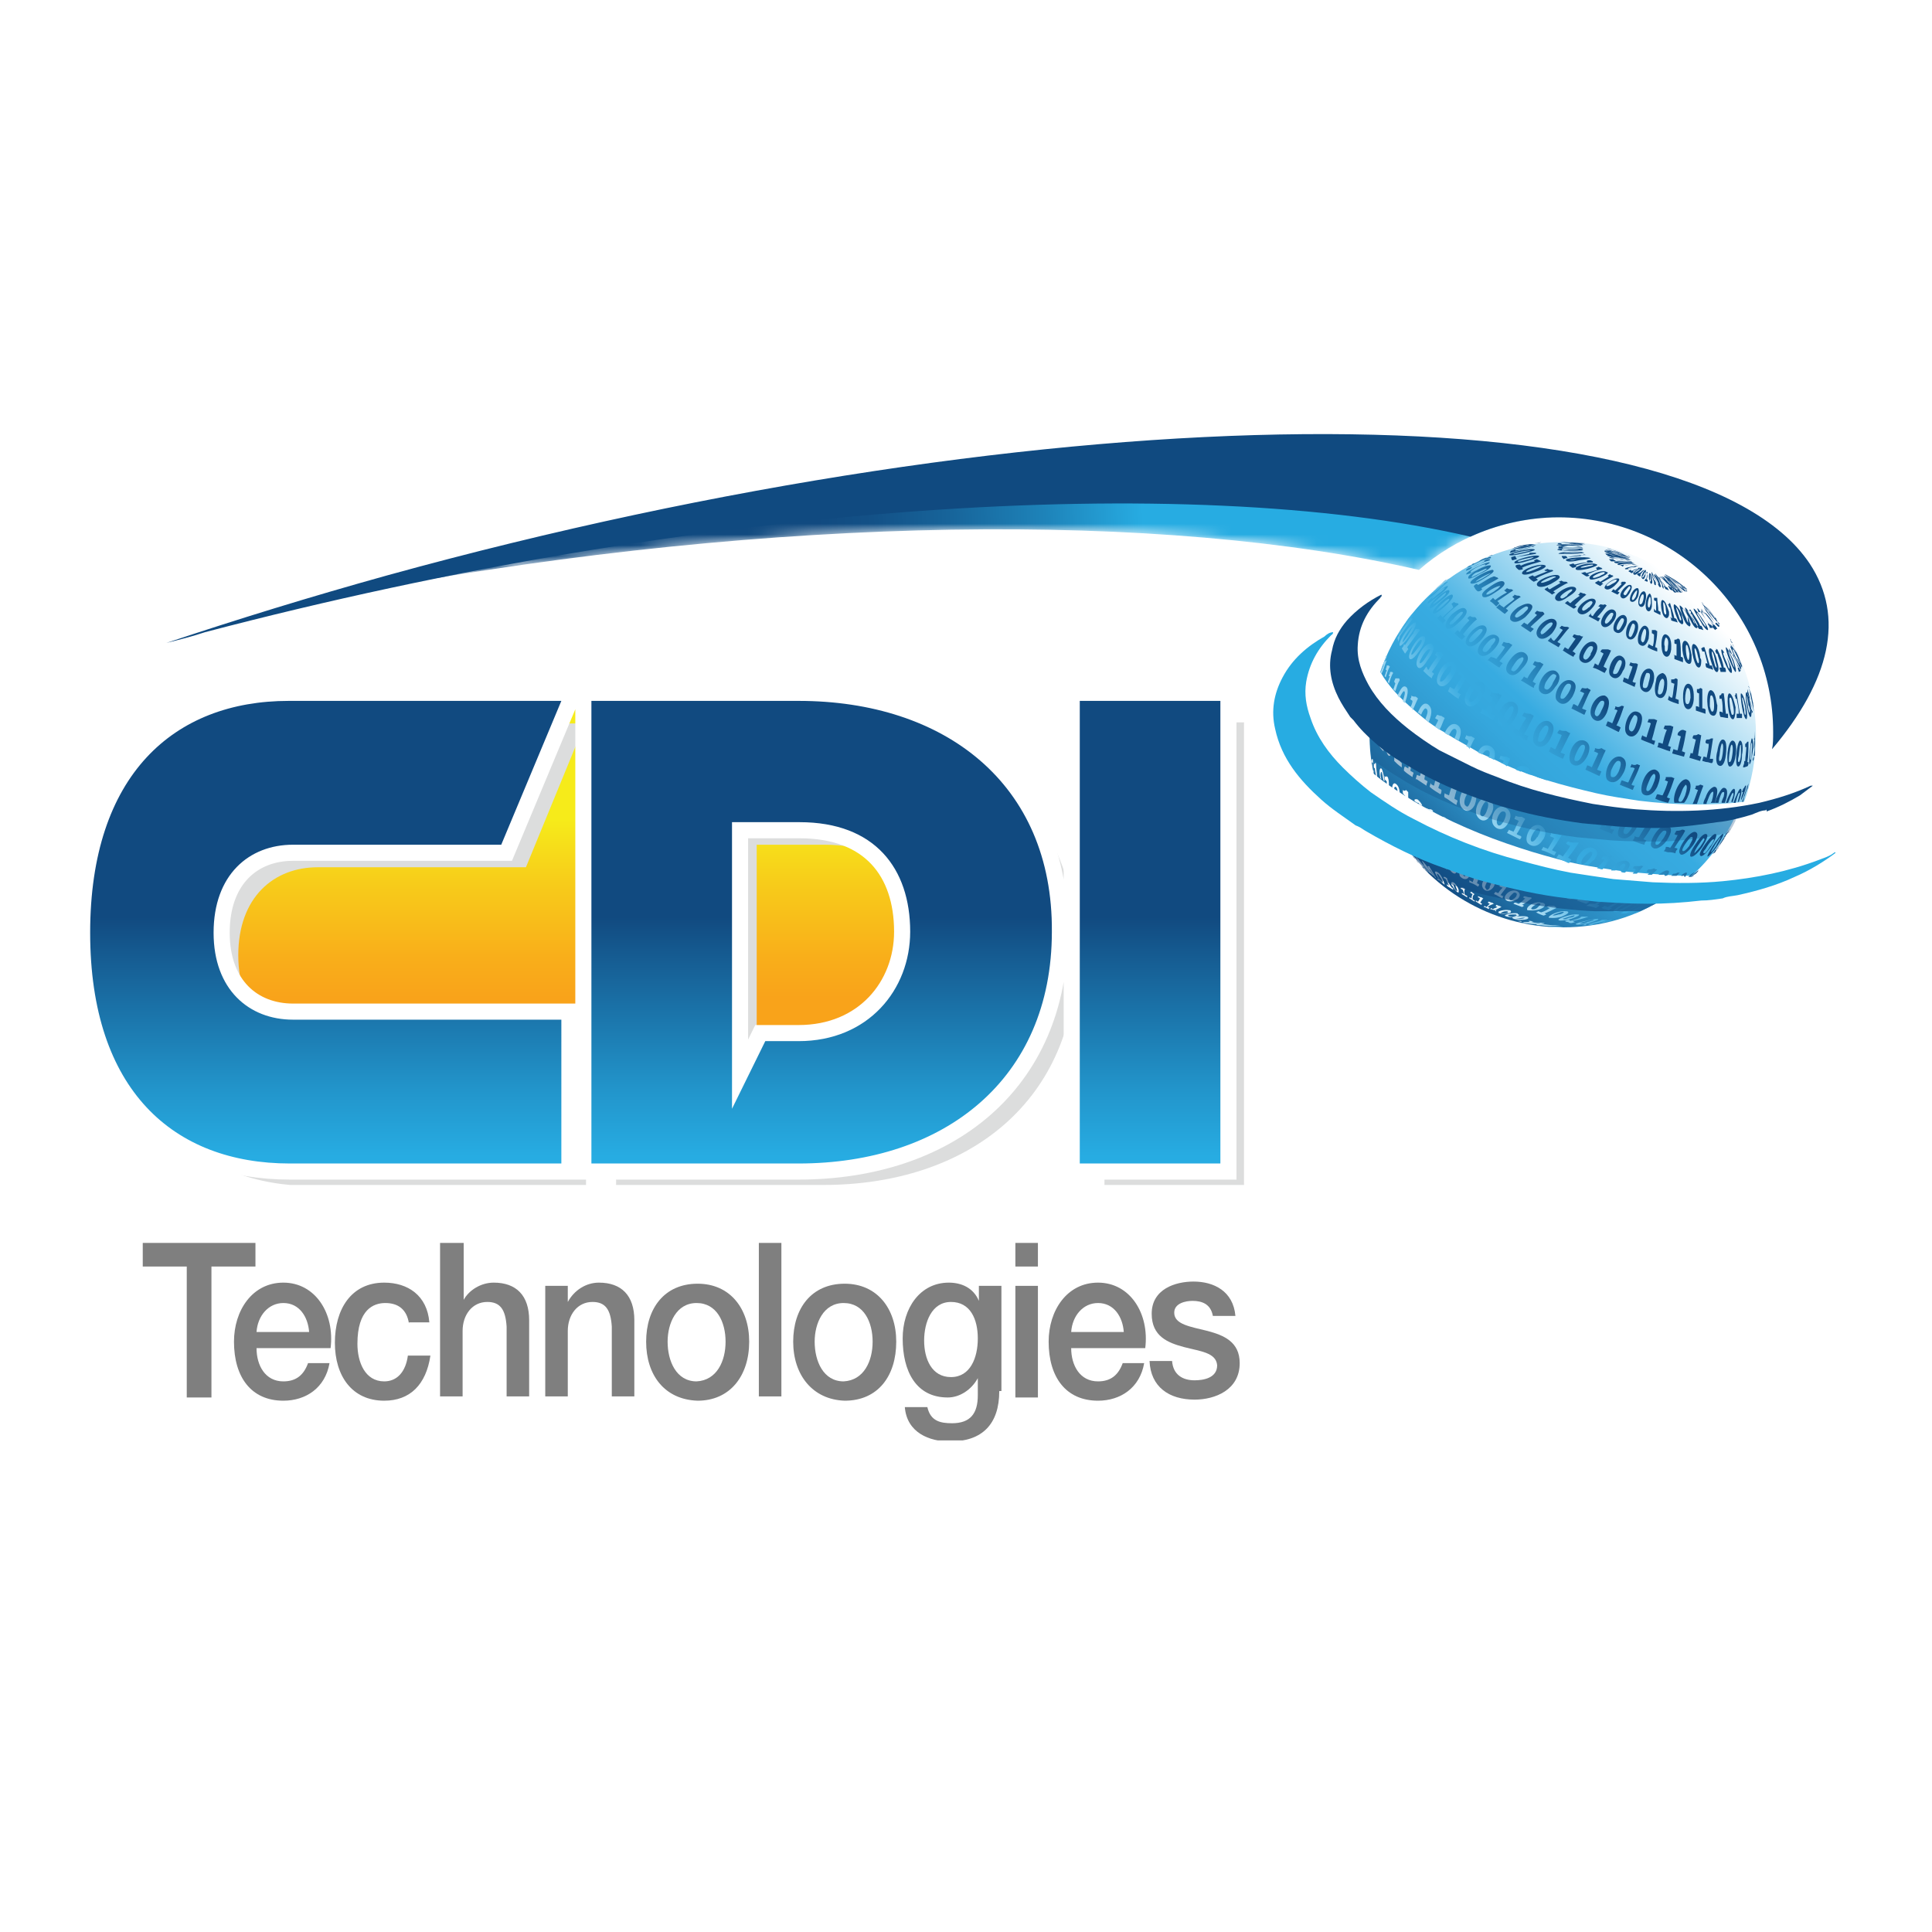<?xml version="1.0" encoding="utf-8"?>
<!-- Generator: Adobe Illustrator 22.0.1, SVG Export Plug-In . SVG Version: 6.00 Build 0)  -->
<svg version="1.1" id="Layer_1" xmlns="http://www.w3.org/2000/svg" xmlns:xlink="http://www.w3.org/1999/xlink" x="0px" y="0px"
	 viewBox="0 0 180 180" style="enable-background:new 0 0 180 180;" xml:space="preserve">
<style type="text/css">
	.st0{clip-path:url(#SVGID_2_);}
	.st1{clip-path:url(#SVGID_4_);fill:url(#SVGID_5_);}
	.st2{filter:url(#Adobe_OpacityMaskFilter);}
	.st3{clip-path:url(#SVGID_7_);fill:url(#SVGID_9_);}
	.st4{clip-path:url(#SVGID_7_);mask:url(#SVGID_8_);fill:url(#SVGID_10_);}
	.st5{clip-path:url(#SVGID_12_);fill:#104A80;}
	.st6{clip-path:url(#SVGID_12_);}
	.st7{clip-path:url(#SVGID_14_);fill:#DCDDDD;}
	.st8{clip-path:url(#SVGID_12_);fill:#FFFFFF;}
	.st9{clip-path:url(#SVGID_16_);fill:#FFFFFF;}
	.st10{clip-path:url(#SVGID_16_);fill:none;stroke:#FFFFFF;stroke-width:3;stroke-miterlimit:10;}
	.st11{clip-path:url(#SVGID_18_);fill:none;stroke:#FFFFFF;stroke-width:3;stroke-miterlimit:10;}
	.st12{clip-path:url(#SVGID_18_);fill:none;stroke:#FFFFFF;stroke-width:0.182;stroke-miterlimit:10;}
	.st13{clip-path:url(#SVGID_20_);fill:url(#SVGID_21_);}
	.st14{clip-path:url(#SVGID_23_);fill:url(#SVGID_24_);}
	.st15{clip-path:url(#SVGID_26_);}
	.st16{clip-path:url(#SVGID_28_);}
	.st17{clip-path:url(#SVGID_30_);fill:url(#SVGID_31_);}
	.st18{opacity:0.6;clip-path:url(#SVGID_33_);}
	.st19{clip-path:url(#SVGID_35_);fill:#104A80;}
	.st20{opacity:0.3;clip-path:url(#SVGID_33_);}
	.st21{clip-path:url(#SVGID_37_);fill:#104A80;}
	.st22{clip-path:url(#SVGID_39_);fill-rule:evenodd;clip-rule:evenodd;fill:#27ACE2;}
	.st23{clip-path:url(#SVGID_39_);fill-rule:evenodd;clip-rule:evenodd;fill:#104A80;}
	.st24{clip-path:url(#SVGID_39_);fill:#7F7F7F;}
</style>
<title>logo_cdi</title>
<g>
	<defs>
		<rect id="SVGID_1_" x="7.7" y="38.3" width="163.3" height="95.9"/>
	</defs>
	<clipPath id="SVGID_2_">
		<use xlink:href="#SVGID_1_"  style="overflow:visible;"/>
	</clipPath>
	<g class="st0">
		<defs>
			<path id="SVGID_3_" d="M32,65.3c-1.9,0-13.5,4.5-13.5,10.1v23.3c0,5.5,8.6,9.8,10.5,9.8h42.9c1.9,0,15.5-4.3,15.5-9.8V75.3
				c0-5.5-14.8-10.1-16.7-10.1H32z"/>
		</defs>
		<clipPath id="SVGID_4_">
			<use xlink:href="#SVGID_3_"  style="overflow:visible;"/>
		</clipPath>
		
			<linearGradient id="SVGID_5_" gradientUnits="userSpaceOnUse" x1="-103.543" y1="204.389" x2="-103.125" y2="204.389" gradientTransform="matrix(0 -79.981 -79.981 0 16400.25 -8171.689)">
			<stop  offset="0" style="stop-color:#F9A31A"/>
			<stop  offset="0.503" style="stop-color:#F9A31A"/>
			<stop  offset="0.62" style="stop-color:#F9AF1A"/>
			<stop  offset="0.829" style="stop-color:#F7CD1A"/>
			<stop  offset="1" style="stop-color:#F6EB1A"/>
		</linearGradient>
		<rect x="18.5" y="65.3" class="st1" width="68.9" height="43.2"/>
	</g>
	<g class="st0">
		<defs>
			<path id="SVGID_6_" d="M39.7,53.6c-2,0.5-3.6,0.9-5,1.3c37.6-6.9,73.7-7.3,97.5-1.8c3.4-3,7.9-4.8,12.8-4.9
				c-8.8-2.8-20.7-4.3-34.7-4.3C90.3,43.9,66,47,39.7,53.6"/>
		</defs>
		<clipPath id="SVGID_7_">
			<use xlink:href="#SVGID_6_"  style="overflow:visible;"/>
		</clipPath>
		<defs>
			<filter id="Adobe_OpacityMaskFilter" filterUnits="userSpaceOnUse" x="34.2" y="38.3" width="111.4" height="22.2">
				<feColorMatrix  type="matrix" values="1 0 0 0 0  0 1 0 0 0  0 0 1 0 0  0 0 0 1 0"/>
			</filter>
		</defs>
		<mask maskUnits="userSpaceOnUse" x="34.2" y="38.3" width="111.4" height="22.2" id="SVGID_8_">
			<g class="st2">
				
					<linearGradient id="SVGID_9_" gradientUnits="userSpaceOnUse" x1="-103.803" y1="205.65" x2="-103.385" y2="205.65" gradientTransform="matrix(72.645 -3.71 3.71 72.645 6854.172 -15274.479)">
					<stop  offset="0" style="stop-color:#000000"/>
					<stop  offset="9.559917e-02" style="stop-color:#060606"/>
					<stop  offset="0.22" style="stop-color:#161616"/>
					<stop  offset="0.36" style="stop-color:#313131"/>
					<stop  offset="0.512" style="stop-color:#565656"/>
					<stop  offset="0.673" style="stop-color:#878787"/>
					<stop  offset="0.84" style="stop-color:#C0C0C0"/>
					<stop  offset="1" style="stop-color:#FFFFFF"/>
				</linearGradient>
				<polygon class="st3" points="35,60.5 145.5,54.9 144.7,38.3 34.2,44 				"/>
			</g>
		</mask>
		
			<linearGradient id="SVGID_10_" gradientUnits="userSpaceOnUse" x1="-103.806" y1="205.649" x2="-103.388" y2="205.649" gradientTransform="matrix(72.645 -3.71 3.71 72.645 6854.334 -15274.417)">
			<stop  offset="0" style="stop-color:#114A80"/>
			<stop  offset="0.168" style="stop-color:#135187"/>
			<stop  offset="0.413" style="stop-color:#17659B"/>
			<stop  offset="0.705" style="stop-color:#1E84BA"/>
			<stop  offset="1" style="stop-color:#27ACE2"/>
		</linearGradient>
		<polygon class="st4" points="35,60.5 145.5,54.9 144.7,38.3 34.2,44 		"/>
	</g>
	<g class="st0">
		<defs>
			<rect id="SVGID_11_" x="7.7" y="38.3" width="163.3" height="95.9"/>
		</defs>
		<clipPath id="SVGID_12_">
			<use xlink:href="#SVGID_11_"  style="overflow:visible;"/>
		</clipPath>
		<path class="st5" d="M145.2,48.2c11,0,20,8.9,20,20c0,0.6,0,1.1-0.1,1.6c5.4-6.4,6.8-12.3,3.5-17.3c-11.1-16.5-70.5-16-132.5,1.1
			c-7.2,2-14,4.1-20.6,6.3c1.2-0.3,2.4-0.6,3.6-1c46.1-12.1,91.5-15,117.9-8.9C139.4,48.9,142.2,48.2,145.2,48.2"/>
		<g class="st6">
			<g>
				<defs>
					<rect id="SVGID_13_" x="10.6" y="67.3" width="105.3" height="43.1"/>
				</defs>
				<clipPath id="SVGID_14_">
					<use xlink:href="#SVGID_13_"  style="overflow:visible;"/>
				</clipPath>
				<path class="st7" d="M102.9,67.3H116v43.1h-13.1V67.3z M29.1,67.4h25.4L49,80.8H29.6c-4.1,0-7.4,2.8-7.4,8.2
					c0,5.4,3.3,8.1,7.4,8.1h25v13.4H29.2c-10.7,0-18.6-6.8-18.6-21.5C10.6,74.2,18.5,67.4,29.1,67.4 M76.7,67.3H57.4v43.1h19.3
					c13.5,0,23.6-7.8,23.6-21.6C100.4,75.1,90.3,67.3,76.7,67.3 M76.7,99.1h-3.1l-3.1,6.3v-6.3v-5.9V78.7h6.3
					c7,0,10.3,4.3,10.3,10.2C87.1,94.3,83.2,99.1,76.7,99.1"/>
			</g>
		</g>
		<path class="st8" d="M26.9,65.3c-10.7,0-18.5,6.9-18.5,21.6c0,14.7,7.8,21.5,18.6,21.5h25.3V95h-25c-4.1,0-7.4-2.8-7.4-8.1
			c0-5.4,3.3-8.2,7.4-8.2h19.4l5.6-13.4H26.9z M68.2,97v-5.9V76.6h6.3c7,0,10.3,4.3,10.3,10.2c0,5.4-3.9,10.2-10.4,10.2h-3.1
			l-3.1,6.3V97z M55.1,65.3v43.1h19.3c13.5,0,23.6-7.8,23.6-21.6C98.1,73,88,65.3,74.4,65.3H55.1z M100.6,108.4h13.1V65.3h-13.1
			V108.4z"/>
	</g>
	<g class="st0">
		<defs>
			<path id="SVGID_15_" d="M26.9,65.3c-10.7,0-18.5,6.9-18.5,21.6c0,14.7,7.8,21.5,18.6,21.5h25.3V95h-25c-4.1,0-7.4-2.8-7.4-8.1
				c0-5.4,3.3-8.2,7.4-8.2h19.4l5.6-13.4H26.9z M68.2,97v-5.9V76.6h6.3c7,0,10.3,4.3,10.3,10.2c0,5.4-3.9,10.2-10.4,10.2h-3.1
				l-3.1,6.3V97z M55.1,65.3v43.1h19.3c13.5,0,23.6-7.8,23.6-21.6C98.1,73,88,65.3,74.4,65.3H55.1z M100.6,108.4h13.1V65.3h-13.1
				V108.4z"/>
		</defs>
		<clipPath id="SVGID_16_">
			<use xlink:href="#SVGID_15_"  style="overflow:visible;"/>
		</clipPath>
		<rect x="8.4" y="65.3" class="st9" width="105.3" height="43.1"/>
		<rect x="8.4" y="65.3" class="st10" width="105.3" height="43.1"/>
	</g>
	<g class="st0">
		<defs>
			<rect id="SVGID_17_" x="7.7" y="38.3" width="163.3" height="95.9"/>
		</defs>
		<clipPath id="SVGID_18_">
			<use xlink:href="#SVGID_17_"  style="overflow:visible;"/>
		</clipPath>
		<path class="st11" d="M26.9,65.3c-10.7,0-18.5,6.9-18.5,21.6c0,14.7,7.8,21.5,18.6,21.5h25.3V95h-25c-4.1,0-7.4-2.8-7.4-8.1
			c0-5.4,3.3-8.2,7.4-8.2h19.4l5.6-13.4H26.9z M68.2,97v-5.9V76.6h6.3c7,0,10.3,4.3,10.3,10.2c0,5.4-3.9,10.2-10.4,10.2h-3.1
			l-3.1,6.3V97z M55.1,65.3v43.1h19.3c13.5,0,23.6-7.8,23.6-21.6C98.1,73,88,65.3,74.4,65.3H55.1z M100.6,108.4h13.1V65.3h-13.1
			V108.4z"/>
		<path class="st12" d="M100.6,65.3h13.1v43.1h-13.1V65.3z M26.9,65.3h25.4l-5.6,13.4H27.3c-4.1,0-7.4,2.8-7.4,8.2
			c0,5.4,3.3,8.1,7.4,8.1h25v13.4H26.9c-10.7,0-18.6-6.8-18.6-21.5C8.4,72.1,16.2,65.3,26.9,65.3z M74.4,65.3H55.1v43.1h19.3
			c13.5,0,23.6-7.8,23.6-21.6C98.1,73,88,65.3,74.4,65.3z M74.4,97h-3.1l-3.1,6.3V97v-5.9V76.6h6.3c7,0,10.3,4.3,10.3,10.2
			C84.8,92.2,80.9,97,74.4,97z"/>
	</g>
	<g class="st0">
		<defs>
			<path id="SVGID_19_" d="M26.9,65.3c-10.7,0-18.5,6.9-18.5,21.6c0,14.7,7.8,21.5,18.6,21.5h25.3V95h-25c-4.1,0-7.4-2.8-7.4-8.1
				c0-5.4,3.3-8.2,7.4-8.2h19.4l5.6-13.4H26.9z M68.2,97v-5.9V76.6h6.3c7,0,10.3,4.3,10.3,10.2c0,5.4-3.9,10.2-10.4,10.2h-3.1
				l-3.1,6.3V97z M55.1,65.3v43.1h19.3c13.5,0,23.6-7.8,23.6-21.6C98.1,73,88,65.3,74.4,65.3H55.1z M100.6,108.4h13.1V65.3h-13.1
				V108.4z"/>
		</defs>
		<clipPath id="SVGID_20_">
			<use xlink:href="#SVGID_19_"  style="overflow:visible;"/>
		</clipPath>
		
			<linearGradient id="SVGID_21_" gradientUnits="userSpaceOnUse" x1="-103.73" y1="204.652" x2="-103.312" y2="204.652" gradientTransform="matrix(0 106.69 -106.69 0 21895.338 11129.891)">
			<stop  offset="0" style="stop-color:#114A80"/>
			<stop  offset="0.503" style="stop-color:#114A80"/>
			<stop  offset="0.577" style="stop-color:#155A90"/>
			<stop  offset="0.863" style="stop-color:#2295CB"/>
			<stop  offset="1" style="stop-color:#27ACE2"/>
		</linearGradient>
		<rect x="8.4" y="65.3" class="st13" width="105.3" height="43.1"/>
	</g>
	<g class="st0">
		<defs>
			<path id="SVGID_22_" d="M145.6,86.4c3.6,0,6.9-1,9.6-2.8c-0.6,0-1.3,0-1.9,0c-1.6-0.1-3.2-0.2-4.8-0.4c-0.9-0.1-1.7-0.2-2.6-0.4
				c-2.6-0.5-5.2-1.1-7.8-1.9c-1.2-0.4-2.4-0.9-3.6-1.3c-1.6-0.6-3.1-1.4-4.5-2.2C133,82.7,138.9,86.4,145.6,86.4 M127.6,68.4
				c0,1.3,0.1,2.5,0.4,3.7c1.2,1,2.5,1.8,3.8,2.6c3.1,1.8,6.4,3.2,9.8,4.3c1.5,0.5,3,0.9,4.5,1.3c1.3,0.3,2.6,0.5,3.9,0.7
				c1.2,0.2,2.5,0.3,3.7,0.4c1.3,0.1,2.6,0.2,3.9,0.2c1.8-1.6,3.2-3.6,4.2-5.8c-0.6,0.1-1.1,0.2-1.7,0.3c-1.5,0.2-2.9,0.3-4.4,0.3
				c-1.6,0-3.3-0.1-4.9-0.3c-1.1-0.1-2.2-0.3-3.3-0.5c-2.2-0.3-4.3-0.9-6.4-1.6c-1.6-0.5-3.2-1.1-4.7-1.8c-1.7-0.8-3.3-1.7-4.9-2.7
				c-1-0.7-2-1.4-3-2.3c-0.3-0.3-0.7-0.6-1-1C127.6,67.1,127.6,67.8,127.6,68.4 M128.6,62.6c0.8,1.4,1.9,2.5,3.2,3.6
				c0.9,0.8,1.8,1.5,2.9,2.1c0.9,0.6,1.9,1.1,2.9,1.7c0.7,0.4,1.6,0.7,2.3,1.1c2.8,1.3,5.8,2.1,8.8,2.8c1.3,0.3,2.7,0.5,4,0.7
				c3.3,0.4,6.5,0.5,9.8,0.1c0.7-1.9,1.1-4,1.1-6.2c0-9.9-8-18-18-18C137.7,50.5,131,55.5,128.6,62.6"/>
		</defs>
		<clipPath id="SVGID_23_">
			<use xlink:href="#SVGID_22_"  style="overflow:visible;"/>
		</clipPath>
		
			<linearGradient id="SVGID_24_" gradientUnits="userSpaceOnUse" x1="-104.534" y1="205.518" x2="-104.116" y2="205.518" gradientTransform="matrix(58.247 -61.294 -61.294 -58.247 18818.834 5645.086)">
			<stop  offset="0" style="stop-color:#114A80"/>
			<stop  offset="9.433160e-02" style="stop-color:#1E6BA1"/>
			<stop  offset="0.197" style="stop-color:#2987BD"/>
			<stop  offset="0.3" style="stop-color:#319BD1"/>
			<stop  offset="0.403" style="stop-color:#35A7DD"/>
			<stop  offset="0.505" style="stop-color:#37ABE1"/>
			<stop  offset="0.703" style="stop-color:#8CCFEE"/>
			<stop  offset="0.907" style="stop-color:#DEF1FA"/>
			<stop  offset="1" style="stop-color:#FFFFFF"/>
		</linearGradient>
		<polygon class="st14" points="109.7,69.3 144.7,32.5 181.5,67.5 146.5,104.3 		"/>
	</g>
	<g class="st0">
		<defs>
			<rect id="SVGID_25_" x="7.7" y="38.3" width="163.3" height="95.9"/>
		</defs>
		<clipPath id="SVGID_26_">
			<use xlink:href="#SVGID_25_"  style="overflow:visible;"/>
		</clipPath>
		<g class="st15">
			<g>
				<defs>
					<rect id="SVGID_27_" x="127.6" y="50.5" width="35.9" height="35.9"/>
				</defs>
				<clipPath id="SVGID_28_">
					<use xlink:href="#SVGID_27_"  style="overflow:visible;"/>
				</clipPath>
				<g class="st16">
					<defs>
						<path id="SVGID_29_" d="M155.3,78.3c0.1-0.2,0.8-1.2,0-1.4c-0.8-0.1-1.8,1.7-1.4,2C154.1,79.2,154.7,79.1,155.3,78.3
							 M155,77.4c0,0,0.4-0.1,0.2,0.3c-0.1,0.2-0.2,0.4-0.3,0.5c-0.4,0.6-0.5,0.5-0.6,0.5C154,78.6,154.8,77.4,155,77.4 M145.7,86.4
							c0,0-0.2,0-0.8,0h0l-0.2,0c-0.1,0-0.1,0-0.2,0h0c0.3,0,0.7,0,0.7,0c-0.1,0-0.1,0-0.2,0c-0.2,0-0.5,0-0.9,0
							C144.6,86.3,145.1,86.3,145.7,86.4C145.7,86.4,145.7,86.4,145.7,86.4 M158.1,74.9c-0.1,0-0.3,0-0.4,0c0.2-0.4,0.3-0.8,0.5-1.3
							c-0.1,0-0.2-0.1-0.3-0.1c0.1-0.1,0.1-0.2,0.1-0.3c0.2,0,0.3,0,0.4-0.1c0.1,0,0.2,0.1,0.3,0.1
							C158.5,73.7,158.3,74.3,158.1,74.9 M155.4,79.4c-0.1,0-0.3-0.1-0.4-0.1c0.1-0.1,0.2-0.2,0.2-0.4c0.1,0,0.3,0,0.4,0.1
							c0.3-0.4,0.5-0.8,0.7-1.2c-0.1,0-0.2,0-0.3-0.1c0.1-0.1,0.1-0.2,0.2-0.3c0.2,0,0.3,0,0.5-0.1c0.1,0,0.2,0,0.3,0.1
							c-0.3,0.6-0.7,1.1-1,1.6c0.1,0,0.2,0,0.3,0.1c-0.1,0.1-0.2,0.2-0.2,0.4C155.8,79.4,155.6,79.4,155.4,79.4 M152.3,77.4
							c0.1-0.1,0.4-0.6,0.3-1c-0.4,0-0.8-0.1-1.2-0.1c-0.5,0.5-0.8,1.3-0.6,1.6C151.1,78.2,151.7,78.3,152.3,77.4 M152,76.3
							c0,0,0.5-0.1,0.2,0.5c-0.1,0.2-0.2,0.3-0.2,0.4c-0.4,0.6-0.5,0.5-0.6,0.5C150.9,77.6,151.8,76.4,152,76.3 M157.4,74.8
							C157.4,74.9,157.4,74.9,157.4,74.8C157.4,74.9,157.4,74.9,157.4,74.8C157.4,74.9,157.4,74.9,157.4,74.8 M151.7,72.9
							c0.2-0.4,0.4-0.9,0.6-1.3c-0.1-0.1-0.2-0.1-0.4-0.1c0-0.1,0.1-0.2,0.1-0.3c0.2,0.1,0.4,0.1,0.5,0c0.1,0,0.2,0.1,0.3,0.1
							c-0.2,0.6-0.5,1.2-0.8,1.8c0.1,0.1,0.2,0.1,0.3,0.1c-0.1,0.1-0.1,0.3-0.2,0.4c-0.4-0.2-0.8-0.3-1.2-0.5
							c0.1-0.1,0.1-0.3,0.2-0.4C151.4,72.8,151.6,72.9,151.7,72.9 M156.5,81.3c-0.1,0.1-0.2,0.2-0.3,0.3c-0.2,0-0.3,0-0.5,0
							c0.1-0.1,0.1-0.1,0.2-0.2c0.2,0,0.2,0,0.4-0.1C156.4,81.3,156.4,81.3,156.5,81.3 M145.7,86.4h0.1H145.7
							C145.7,86.4,145.7,86.4,145.7,86.4 M154.9,74.1c0.2-0.4,0.4-0.9,0.5-1.3c-0.1,0-0.2-0.1-0.3-0.1c0.1-0.1,0.1-0.2,0.1-0.3
							c0.2,0,0.3,0,0.5,0c0.1,0,0.2,0.1,0.3,0.1c-0.2,0.6-0.4,1.2-0.7,1.8c0.1,0,0.2,0.1,0.3,0.1c-0.1,0.1-0.1,0.3-0.2,0.4
							c-0.4-0.1-0.8-0.2-1.2-0.4c0.1-0.1,0.1-0.3,0.2-0.4C154.6,74,154.7,74.1,154.9,74.1 M157.7,78.8c0.1-0.1,0.8-1.2,0.2-1.3
							c-0.6,0-1.7,1.7-1.4,2C156.6,79.8,157.1,79.6,157.7,78.8 M156.8,79.3c-0.3-0.1,0.6-1.2,0.7-1.3c0.1,0,0.2-0.1,0.2,0.1
							c0,0.2-0.3,0.6-0.3,0.7C157,79.3,156.9,79.3,156.8,79.3 M144.9,62.5c-0.9-0.3-1.7,1.2-1.5,1.8c0.1,0.3,0.8,0.8,1.5-0.3
							C145.2,63.7,145.6,62.9,144.9,62.5 M144.6,63.8c-0.3,0.5-0.5,0.5-0.6,0.4c-0.1,0-0.2-0.1,0-0.6c0,0,0.4-0.7,0.7-0.8
							c0,0,0.3,0,0.3,0.2C144.9,63.3,144.7,63.5,144.6,63.8 M142.3,78.5c0.2,0.3,0.9,0.6,1.4-0.2c0.2-0.2,0.6-1-0.2-1.4
							C142.6,76.6,142,78,142.3,78.5 M143.2,77.2c0,0,0.5-0.1,0.2,0.5c-0.1,0.1-0.1,0.3-0.2,0.3c-0.3,0.5-0.5,0.4-0.5,0.4
							C142.4,78.2,143,77.3,143.2,77.2 M150.1,85.8C150.1,85.8,150.1,85.8,150.1,85.8c-0.4,0.1-0.7,0.2-1.1,0.3L150.1,85.8z
							 M142.6,72.2c-0.2-0.1-0.3-0.1-0.5-0.2c0-0.3-0.3-0.2-0.3-0.2c0,0-0.1,0-0.1,0.1c-0.2-0.1-0.3-0.1-0.5-0.2
							c0.2-0.3,0.5-0.4,0.9-0.3C142.5,71.5,142.6,71.8,142.6,72.2 M144.1,72.7c-0.3-0.1-0.6-0.2-0.9-0.3c0,0,0-0.1,0.1-0.1
							c0.3,0.1,0.4,0.1,0.6,0.1c0.1,0.1,0.2,0.1,0.4,0.2C144.2,72.5,144.1,72.6,144.1,72.7 M144.2,75c0.3,0.1,0.6,0.2,1,0.2
							C144.8,75.5,144.4,75.3,144.2,75 M145.5,77.8c-0.3,0.5-0.6,1-0.9,1.4c0.1,0.1,0.3,0.1,0.4,0.2c-0.1,0.1-0.1,0.2-0.2,0.3
							c-0.4-0.2-0.8-0.4-1.2-0.5c0.1-0.1,0.1-0.2,0.2-0.3c0.1,0.1,0.3,0.1,0.4,0.2c0.2-0.3,0.4-0.7,0.6-1c-0.1-0.1-0.2-0.1-0.4-0.2
							c0.1-0.1,0.1-0.2,0.1-0.3c0.2,0.1,0.4,0.1,0.6,0.1C145.3,77.8,145.4,77.8,145.5,77.8 M149.6,85.9c0.2-0.1,0.5-0.1,0.9-0.2
							C150.2,85.8,149.9,85.8,149.6,85.9 M146.4,63.4c-0.9-0.3-1.7,1.2-1.4,1.8c0.2,0.3,0.8,0.8,1.5-0.3
							C146.7,64.5,147.1,63.7,146.4,63.4 M146.1,64.6c-0.4,0.6-0.5,0.5-0.6,0.5c-0.1,0-0.2-0.1,0-0.6c0,0,0.3-0.8,0.6-0.8
							C146.1,63.7,146.7,63.6,146.1,64.6 M148.3,66.8c0.2,0.4,0.9,0.7,1.4-0.4c0.1-0.3,0.5-1.3-0.2-1.6
							C148.6,64.7,147.9,66.2,148.3,66.8 M149.2,65.3c0,0,0.6-0.2,0,0.9c-0.2,0.5-0.4,0.6-0.5,0.5C148.3,66.5,149,65.3,149.2,65.3
							 M146.8,75.6c0,0.1-0.1,0.1-0.1,0.2c0.1,0.1,0.2,0.1,0.4,0.2c-0.1,0.1-0.1,0.2-0.2,0.4c-0.4-0.2-0.8-0.4-1.3-0.6
							c0.1-0.1,0.1-0.2,0.2-0.3c0.1,0,0.1,0,0.2,0c0.1,0,0.2,0.1,0.3,0.1c0,0,0,0,0-0.1C146.5,75.5,146.6,75.6,146.8,75.6
							 M145.6,73.1C145.5,73.1,145.5,73.1,145.6,73.1C145.5,73.1,145.5,73.1,145.6,73.1C145.5,73.1,145.5,73.1,145.6,73.1 M141,65.4
							c-0.9-0.3-1.7,1.3-1.4,1.9c0.2,0.4,0.8,0.8,1.5-0.3C141.3,66.7,141.8,65.8,141,65.4 M140.7,66.8c-0.3,0.5-0.5,0.5-0.6,0.5
							c-0.1,0-0.2-0.2,0-0.6c0,0,0.4-0.8,0.7-0.9c0,0,0.3,0,0.2,0.3C141,66.2,140.9,66.5,140.7,66.8 M147.8,70.6
							c0.2-0.3,0.6-1.3-0.2-1.6c-1-0.3-1.6,1.4-1.3,2C146.5,71.4,147.2,71.6,147.8,70.6 M146.8,70.9c-0.1,0-0.2-0.1,0-0.6
							c0,0,0.3-0.8,0.6-0.9c0,0,0.6-0.2,0,1C147.1,71,146.9,70.9,146.8,70.9 M141.6,78.2c-0.4-0.2-0.8-0.4-1.2-0.6
							c0.1-0.1,0.1-0.2,0.2-0.3c0.1,0.1,0.3,0.1,0.4,0.2c0.2-0.3,0.3-0.7,0.5-1c-0.1-0.1-0.2-0.1-0.4-0.2c0-0.1,0.1-0.2,0.1-0.3
							c0.2,0.1,0.3,0.1,0.6,0.1c0.1,0.1,0.2,0.1,0.3,0.2c-0.3,0.5-0.5,1-0.8,1.4c0.1,0.1,0.2,0.1,0.4,0.2
							C141.8,78,141.7,78.1,141.6,78.2 M146.8,85.9c-0.1,0-0.3,0.1-0.4,0.1c-0.1,0-0.2,0-0.3-0.1c-0.1,0-0.2,0-0.3-0.1
							c0.1,0,0.2-0.1,0.3-0.1c0.1,0,0.1,0,0.2,0.1c0.4-0.1,0.7-0.2,1-0.3c-0.1,0-0.1,0-0.2,0c0.1,0,0.2-0.1,0.3-0.1
							c0.2,0,0.2,0,0.4,0c0.1,0,0.1,0,0.2,0c-0.5,0.2-1,0.3-1.5,0.4C146.7,85.9,146.7,85.9,146.8,85.9 M140,71.1
							c0-0.1,0.1-0.1,0.1-0.2c-0.1-0.1-0.2-0.1-0.4-0.2c0-0.1,0.1-0.2,0.1-0.3c0.3,0.1,0.4,0.1,0.6,0.1c0.1,0.1,0.2,0.1,0.3,0.2
							c-0.1,0.2-0.2,0.4-0.3,0.7C140.3,71.3,140.1,71.2,140,71.1 M159.4,78.9c0.3-0.5,0.7-1.2,0.4-1.2c-0.1,0-0.4,0.2-0.9,0.9
							c-0.5,0.7-0.6,1-0.5,1.1C158.5,79.9,158.9,79.6,159.4,78.9 M158.9,79.1c0.1-0.2,0.5-0.8,0.7-0.9c0.1,0,0.1,0,0.1,0
							c0,0.1-0.2,0.5-0.4,0.7c-0.1,0.2-0.4,0.6-0.5,0.6C158.6,79.5,158.7,79.3,158.9,79.1 M151.2,72.1c0.2-0.3,0.6-1.3-0.2-1.6
							c-1-0.2-1.6,1.5-1.3,2.1C149.9,72.9,150.6,73.2,151.2,72.1 M150.2,72.4c-0.1,0-0.2-0.1-0.1-0.6c0,0,0.3-0.8,0.6-0.9
							c0,0,0.6-0.2,0.1,1C150.5,72.5,150.3,72.4,150.2,72.4 M142.9,69.2c0.2,0.4,0.9,0.7,1.5-0.3c0.2-0.4,0.7-1.3-0.1-1.7
							C143.3,66.9,142.6,68.6,142.9,69.2 M144,67.6c0,0,0.6-0.1,0,1c-0.3,0.6-0.5,0.5-0.6,0.5c-0.1,0-0.2-0.1,0-0.6
							C143.3,68.5,143.7,67.7,144,67.6 M148.1,86.1c-0.1,0-0.3,0-0.4,0.1c-0.1,0-0.3,0-0.4,0c0.1,0,0.2,0,0.4-0.1c0.1,0,0.1,0,0.2,0
							c0.4-0.1,0.8-0.2,1.2-0.3c0,0-0.1,0-0.1,0c0.1,0,0.2-0.1,0.3-0.1c0.1,0,0.2,0,0.4,0c0.1,0,0.1,0,0.1,0
							c-0.5,0.2-1.1,0.3-1.7,0.4C148,86.1,148,86.1,148.1,86.1 M150.1,85.8C150.1,85.8,150.2,85.8,150.1,85.8
							C150.2,85.8,150.2,85.8,150.1,85.8 M148.9,85.6C148.8,85.6,148.8,85.6,148.9,85.6c-0.5,0-2.1,0.4-2.1,0.5
							c0.1,0.1,0.7,0,1.2-0.1C148.6,85.8,149,85.7,148.9,85.6 M147.2,86L147.2,86L147.2,86c0,0,1.2-0.4,1.3-0.3v0
							c-0.1,0.1-0.6,0.2-0.6,0.2C147.8,86,147.3,86.1,147.2,86 M146.3,68.3c-0.3,0.6-0.6,1.2-0.9,1.8c0.1,0.1,0.3,0.1,0.4,0.2
							c-0.1,0.1-0.1,0.3-0.2,0.4c-0.4-0.2-0.9-0.4-1.3-0.7c0.1-0.1,0.1-0.3,0.2-0.4c0.2,0.1,0.3,0.2,0.4,0.2
							c0.2-0.4,0.4-0.8,0.6-1.3c-0.1-0.1-0.3-0.1-0.4-0.2c0-0.1,0.1-0.2,0.2-0.3c0.2,0.1,0.3,0.1,0.6,0.1
							C146.1,68.2,146.2,68.3,146.3,68.3 M132.1,74.5c0.2,0.2,0.4,0.4,0.4,0.6c-0.1-0.1-0.2-0.1-0.3-0.2c0-0.1-0.1-0.1-0.1-0.1
							c0,0,0,0,0,0c-0.1,0-0.2-0.1-0.2-0.1c0,0-0.1,0-0.1-0.1C131.7,74.5,131.9,74.4,132.1,74.5 M132.3,72.3
							c0.1-0.4,0.2-0.8,0.3-1.2c-0.1-0.1-0.2-0.1-0.3-0.2h0c0-0.1,0.1-0.2,0.1-0.3c0.2,0.1,0.3,0.1,0.4,0.1c0.1,0.1,0.2,0.1,0.3,0.2
							c-0.2,0.6-0.3,1.1-0.4,1.7c0.1,0.1,0.2,0.1,0.3,0.2c0,0.1-0.1,0.2-0.1,0.4c-0.3-0.2-0.6-0.4-0.9-0.6c0,0,0,0-0.1,0
							c0-0.1,0.1-0.3,0.1-0.4c0,0,0,0,0,0C132.1,72.2,132.2,72.3,132.3,72.3 M133.5,75.5c0,0.1,0,0.1,0,0.2
							c-0.2-0.1-0.4-0.2-0.6-0.3c0,0,0-0.1,0-0.1c0.2,0.1,0.2,0.1,0.4,0.1C133.4,75.4,133.4,75.5,133.5,75.5 M160.2,66.3
							c0.1,0,0.2,0,0.3,0.1c0-0.4,0-0.9-0.1-1.3c-0.1,0-0.1,0-0.2,0c0-0.1,0-0.2,0-0.3c0.1,0,0.2-0.1,0.2-0.2c0.1,0,0.1,0,0.2,0
							c0.1,0.6,0.1,1.2,0.2,1.9c0.1,0,0.1,0,0.2,0c0,0.2,0,0.3,0,0.4c-0.2,0-0.5-0.1-0.7-0.1C160.2,66.6,160.2,66.5,160.2,66.3
							 M134.8,76.3C134.8,76.4,134.8,76.4,134.8,76.3c-0.1,0-0.3-0.1-0.4-0.2c0,0,0.1,0,0.1,0C134.7,76.2,134.8,76.3,134.8,76.3
							 M133.1,67.3c-0.1-0.1-0.2-0.2-0.3-0.3c0.1-0.3,0.2-0.5,0.2-0.7c0-0.3-0.2-0.3-0.2-0.3c-0.1,0-0.3,0.3-0.4,0.6
							c-0.1-0.1-0.2-0.2-0.3-0.2c0.2-0.5,0.5-1,0.9-0.8C133.6,66,133.3,66.8,133.1,67.3 M138,63.5c-0.8-0.3-1.7,1.2-1.5,1.9
							c0.1,0.4,0.7,0.8,1.5-0.3C138.2,64.7,138.7,63.9,138,63.5 M137.6,64.9c-0.3,0.5-0.5,0.5-0.6,0.5c-0.1,0-0.2-0.2,0-0.6
							c0,0,0.4-0.8,0.7-0.8C137.7,63.9,138.3,63.8,137.6,64.9 M134.6,68.3c0.2-0.5,0.6-1,1.1-0.8c0.6,0.3,0.4,1,0.2,1.5
							c-0.1-0.1-0.3-0.2-0.4-0.2c0.4-0.8,0.1-0.9,0-0.9c-0.2,0-0.4,0.4-0.5,0.6C134.9,68.5,134.8,68.4,134.6,68.3 M134.3,66.7
							c0.1,0.1,0.2,0.1,0.3,0.2c-0.2,0.4-0.3,0.8-0.5,1.1c-0.1-0.1-0.3-0.2-0.4-0.3c0.1-0.2,0.2-0.4,0.3-0.6
							c-0.1-0.1-0.2-0.1-0.3-0.2c0.1-0.1,0.1-0.2,0.2-0.3C134,66.6,134.1,66.7,134.3,66.7 M134.6,73.9c0.1,0.1,0.2,0.1,0.4,0.2
							c0.1-0.4,0.2-0.7,0.4-1.1c-0.1-0.1-0.2-0.1-0.3-0.2c0-0.1,0.1-0.2,0.1-0.3c0.2,0.1,0.3,0.1,0.5,0.1c0.1,0.1,0.2,0.1,0.3,0.2
							c-0.2,0.5-0.4,1.1-0.5,1.6c0.1,0.1,0.2,0.1,0.3,0.2c0,0.1-0.1,0.2-0.1,0.4c-0.4-0.2-0.7-0.5-1.1-0.7
							C134.5,74.1,134.6,74,134.6,73.9 M150.2,79.8c-0.3,0.4-0.6,0.8-0.9,1.2c-0.2,0-0.3-0.1-0.5-0.1c0.2-0.3,0.5-0.5,0.7-0.8
							c-0.1,0-0.2-0.1-0.3-0.1c0.1-0.1,0.1-0.2,0.2-0.2c0.2,0,0.3,0,0.6,0C150,79.7,150.2,79.7,150.2,79.8 M150.1,81.1
							C150,81.1,150,81.1,150.1,81.1c0.2-0.5,0.8-1,1.4-0.9c0.7,0.2,0.1,0.9-0.1,1.1c-0.1,0-0.3,0-0.4-0.1c0,0,0,0,0,0
							c0.1-0.1,0.3-0.3,0.4-0.5c0.1-0.2-0.1-0.3-0.2-0.2c-0.1,0-0.5,0.4-0.7,0.6C150.3,81.1,150.2,81.1,150.1,81.1 M157.9,81.3
							c-0.2,0.1-0.3,0.3-0.4,0.4c0,0-0.1,0-0.1,0c0,0,0,0,0,0c0,0,0,0,0,0c0,0-0.1,0-0.1,0c0.1-0.1,0.1-0.1,0.2-0.2
							c0.1-0.1,0.2-0.1,0.3-0.2C157.8,81.3,157.8,81.3,157.9,81.3 M154.4,81c-0.2,0.2-0.3,0.3-0.5,0.5c-0.1,0-0.1,0-0.2,0
							c-0.1,0-0.1,0-0.2,0c0.1-0.1,0.1-0.1,0.2-0.2c-0.1,0-0.2,0-0.3-0.1c0.1-0.1,0.1-0.2,0.2-0.2c0.2,0,0.3,0,0.5-0.1
							C154.2,81,154.3,81,154.4,81 M139.3,84.8c0.1,0,0.1,0,0.1,0.1C139.4,84.9,139.3,84.9,139.3,84.8c-0.2,0-0.3-0.1-0.5-0.1
							c0,0,0.1,0,0.1-0.1c0.1,0,0.1,0.1,0.2,0.1c0.1-0.1,0.3-0.1,0.4-0.2c-0.1,0-0.1-0.1-0.2-0.1c0,0,0.1,0,0.1-0.1
							c0.1,0,0.2,0.1,0.3,0.1c0.1,0,0.1,0.1,0.2,0.1C139.7,84.6,139.5,84.7,139.3,84.8 M158.6,78.9c0.3-0.5,0.7-1.2,0.3-1.2
							c-0.1,0-0.4,0.1-0.9,0.9c-0.5,0.7-0.6,1.1-0.5,1.2C157.7,79.9,158.1,79.6,158.6,78.9 M157.9,79.5c-0.2-0.1,0.7-1.3,0.8-1.4
							c0,0,0.1,0,0.1,0.1c0,0.1-0.2,0.4-0.4,0.7C158,79.4,157.9,79.4,157.9,79.5 M148.4,79c-0.3-0.1-0.7,0-1,0.3
							c-0.3,0.3-0.6,0.8-0.5,1.1c0.3,0.1,0.7,0.1,1,0.2c0.2-0.1,0.3-0.2,0.5-0.4C148.6,80.1,149.2,79.3,148.4,79 M148.3,79.7
							c-0.1,0.2-0.2,0.3-0.3,0.4c-0.4,0.5-0.6,0.4-0.6,0.4c-0.3-0.2,0.4-1,0.7-1.1C148.1,79.3,148.5,79.3,148.3,79.7 M140.7,84.8
							c0,0-0.1,0-0.1,0c-0.4-0.1-1.1,0.1-1,0.2c0,0.1,0.4,0.2,0.8,0.1C140.7,85.1,140.9,85,140.7,84.8 M139.8,85.1
							C139.8,85,139.8,85,139.8,85.1c0.1-0.1,0.3-0.2,0.5-0.2c0.1,0,0.2,0,0.2,0.1c0,0-0.1,0.1-0.3,0.1
							C140.1,85.1,139.9,85.1,139.8,85.1 M142,60.8c-0.5-0.2-0.9,0.2-1.1,0.4c-0.7,0.8-0.6,1.2-0.5,1.4c0.2,0.3,0.7,0.6,1.4-0.3
							C142.2,61.9,142.7,61.2,142,60.8 M141.6,62C141.6,62,141.6,62,141.6,62c-0.4,0.6-0.6,0.6-0.7,0.5c-0.1,0-0.2-0.1,0.1-0.5
							c0,0,0.4-0.7,0.7-0.7C141.7,61.2,142.3,61.1,141.6,62 M145.9,83.6c-0.1-0.2,0.1-0.5,0.5-0.8c0.1,0,0.3,0,0.4,0.1
							c-0.3,0.2-0.7,0.6-0.5,0.6c0.1,0,0.2,0.1,0.6-0.2c0.1-0.1,0.3-0.2,0.3-0.3c0.1,0,0.3,0,0.4,0.1c-0.1,0.2-0.4,0.4-0.4,0.4
							C146.5,83.9,146,83.8,145.9,83.6 M143.3,82.5c0-0.1,0-0.2,0-0.3c0.1,0,0.2,0.1,0.4,0.1c0,0.1,0,0.2,0.1,0.2
							c0,0,0.2,0.1,0.4-0.1c0.1,0,0.3,0.1,0.4,0.1C144,82.9,143.4,82.7,143.3,82.5 M130.4,73.9c-0.1-0.1-0.2-0.1-0.2-0.2
							c0-0.2-0.1-0.4-0.2-0.4c-0.1,0-0.1,0.1-0.1,0.3c-0.1,0-0.1-0.1-0.2-0.1c0-0.3,0.1-0.6,0.3-0.5
							C130.2,73.1,130.4,73.4,130.4,73.9 M156,74.8c0.3,0,0.6,0,0.9,0c0.1-0.1,0.3-0.4,0.4-0.7c0.1-0.2,0.5-1.3-0.2-1.5
							C156.4,72.6,155.8,74.2,156,74.8 M157,74.1c-0.3,0.7-0.4,0.6-0.5,0.6c-0.1,0-0.2-0.1,0-0.5c0.1-0.2,0.3-0.9,0.5-1
							C156.9,73.1,157.4,72.9,157,74.1 M156.8,68c0.1,0,0.2,0.1,0.3,0.1c-0.1,0.6-0.2,1.2-0.4,1.9c0.1,0,0.2,0.1,0.3,0.1
							c0,0.1-0.1,0.3-0.1,0.4c-0.4-0.1-0.7-0.2-1.1-0.3c0-0.1,0.1-0.3,0.1-0.4c0.1,0,0.2,0.1,0.4,0.1c0.1-0.5,0.2-0.9,0.3-1.3
							c-0.1,0-0.2-0.1-0.3-0.1c0-0.1,0-0.2,0.1-0.3C156.6,68,156.7,68,156.8,68 M153,73.9c0.2,0.3,0.9,0.4,1.4-0.6
							c0.1-0.3,0.6-1.3-0.2-1.6C153.3,71.6,152.7,73.4,153,73.9 M154,73.1c-0.3,0.7-0.5,0.6-0.5,0.6c-0.1,0-0.2-0.1,0-0.6
							c0.1-0.2,0.3-0.9,0.6-1C154,72.1,154.5,72,154,73.1 M144.1,86.3c0.1,0,0.3,0,0.4,0h-0.1L144.1,86.3z M143.6,86.2
							c0,0,0.1,0,0.1,0l-0.3,0h0c-0.1,0-0.2,0-0.3-0.1c0.1,0,0.3,0,0.4,0c0.1,0,0.1,0,0.1,0c0.4,0,0.7,0.1,1.1,0.1c0,0-0.1,0-0.1,0
							c0.1,0,0.2,0,0.3,0c0.1,0,0.2,0,0.4,0c0,0,0.1,0,0.1,0C144.7,86.3,144.1,86.3,143.6,86.2 M160.1,71.3c0.3,0.2,0.6-0.1,0.7-1
							c0-0.1,0.2-1.4-0.3-1.4c-0.2,0-0.4,0.4-0.5,1.1C159.9,70.3,159.8,71.1,160.1,71.3 M160.2,70.4c0.1-1,0.2-1,0.2-1.1
							c0.1-0.1,0.2,0.1,0.1,0.9c-0.1,0.7-0.2,0.7-0.3,0.7C160.2,70.9,160.1,70.8,160.2,70.4 M143.2,86.2c-0.1,0-0.2,0-0.4,0
							c-0.1,0-0.1,0-0.2,0c0,0-0.1,0-0.2,0c0.1,0,0.2,0,0.3,0c0.1,0,0.1,0,0.1,0c0.3,0,0.7,0,1,0c0,0-0.1,0-0.1,0c0.1,0,0.2,0,0.2,0
							c0.1,0,0.2,0,0.4,0c0,0,0.1,0,0.1,0c-0.5,0-1,0-1.5,0C143.1,86.2,143.2,86.2,143.2,86.2 M144.1,86.3
							C144.1,86.3,144.1,86.3,144.1,86.3l-0.2,0C144,86.3,144.1,86.3,144.1,86.3 M159.4,64.3c-0.5,0-0.4,2,0,2.3
							c0.3,0.2,0.6,0.1,0.6-0.9C159.9,65.6,159.9,64.4,159.4,64.3 M159.5,66.3c0,0-0.1,0-0.2-0.5c0-0.4,0-1,0.1-1
							c0.1-0.1,0.3,0.2,0.3,0.9C159.7,66.3,159.6,66.3,159.5,66.3 M143.7,86.3c0.1,0,0.3,0,0.4,0l-0.1,0
							C143.9,86.3,143.8,86.3,143.7,86.3 M147.2,61.5c0.2,0.3,0.8,0.5,1.3-0.3c0.2-0.3,0.6-1.1,0-1.4
							C147.7,59.6,146.9,61,147.2,61.5 M148.2,60.2c0,0,0.5-0.1,0,0.7c0,0,0,0.1,0,0.1c-0.3,0.5-0.5,0.5-0.6,0.4c0,0-0.2-0.1,0-0.5
							C147.6,60.9,147.9,60.2,148.2,60.2 M142.1,85.9c-0.1,0-0.2,0-0.3,0c-0.1,0-0.3-0.1-0.5-0.1h0.3c0.1,0,0.1,0,0.2,0.1
							c0.3,0,0.6,0,0.8,0c-0.1,0-0.1,0-0.2-0.1c0.1,0,0.1,0,0.2,0c0.1,0,0.2,0.1,0.3,0.1c0.1,0,0.1,0,0.1,0
							c-0.4,0.1-0.8,0.1-1.2,0.1C142,85.9,142,85.9,142.1,85.9 M152.5,66.3c-0.8-0.2-1.3,1.5-1,2c0.2,0.4,0.9,0.6,1.3-0.5
							C152.9,67.5,153.3,66.5,152.5,66.3 M152.4,67.6c-0.2,0.6-0.4,0.6-0.5,0.5c-0.4-0.2,0.2-1.4,0.4-1.5
							C152.3,66.7,152.8,66.5,152.4,67.6 M150.3,56.8c-0.6-0.2-1.3,1-1.1,1.4c0.1,0.3,0.6,0.4,1.1-0.3
							C150.5,57.7,150.8,57,150.3,56.8 M150.2,57.5c0,0.1-0.1,0.2-0.1,0.2c-0.3,0.4-0.4,0.4-0.5,0.4c-0.3-0.2,0.4-1,0.5-1
							C150.1,57.1,150.5,57,150.2,57.5 M144.8,57.7c-0.7-0.3-1.9,0.9-1.6,1.5c0.1,0.3,0.6,0.6,1.4-0.2
							C144.9,58.6,145.3,58,144.8,57.7 M144.5,58.4c-0.1,0.1-0.2,0.2-0.3,0.3c-0.4,0.4-0.5,0.4-0.6,0.4c0-0.1-0.2-0.1,0.1-0.5
							c0,0,0.5-0.6,0.8-0.6C144.4,58,144.9,57.9,144.5,58.4 M141.1,85.4c0.3,0,0.5-0.1,0.4-0.2c0,0-0.1,0-0.1-0.1
							c-0.4-0.1-1.2,0.1-1.2,0.2C140.3,85.4,140.7,85.5,141.1,85.4 M140.5,85.3C140.5,85.3,140.5,85.3,140.5,85.3
							c0-0.1,0.4-0.1,0.6-0.1c0.1,0,0.2,0,0.2,0.1c0,0-0.2,0.1-0.4,0.1C140.8,85.4,140.6,85.4,140.5,85.3 M141.8,85.7
							c0.4,0,0.6-0.1,0.6-0.2c0,0-0.1-0.1-0.1-0.1c-0.4-0.1-1.4,0-1.4,0.1C140.9,85.6,141.3,85.7,141.8,85.7 M141.2,85.6
							C141.2,85.6,141.2,85.6,141.2,85.6c0,0,0.7-0.1,0.7-0.1c0.2,0,0.2,0,0.2,0c0,0-0.2,0.1-0.4,0.1
							C141.6,85.6,141.3,85.6,141.2,85.6 M143.9,86c0,0,0,0-0.1,0c-0.4-0.1-1.7,0-1.7,0c0,0,0.6,0.1,1,0.1
							C143.5,86.1,143.9,86.1,143.9,86 M142.4,86C142.4,86,142.4,86,142.4,86c0,0,1.1,0,1.1,0c-0.1,0.1-0.5,0-0.5,0
							C142.8,86,142.5,86,142.4,86 M151.3,57.3c-0.6-0.1-1.2,1.1-0.9,1.5c0.2,0.2,0.6,0.4,1-0.4C151.5,58.3,151.8,57.5,151.3,57.3
							 M151.1,58.3c-0.2,0.4-0.3,0.4-0.4,0.4c-0.3-0.2,0.3-1.1,0.4-1.1C151.2,57.6,151.5,57.6,151.1,58.3 M152.4,61.8
							c0.1,0,0.2,0.1,0.2,0.1c-0.1,0.5-0.3,1.1-0.5,1.6c0.1,0.1,0.2,0.1,0.3,0.1c0,0.1-0.1,0.3-0.1,0.4c-0.4-0.2-0.7-0.3-1.1-0.5
							c0-0.1,0.1-0.3,0.1-0.4c0.1,0.1,0.3,0.1,0.4,0.2c0.1-0.4,0.3-0.8,0.4-1.2c-0.1,0-0.2-0.1-0.3-0.1c0-0.1,0.1-0.2,0.1-0.3
							C152.1,61.8,152.2,61.8,152.4,61.8 M152.3,57.8c-0.6-0.1-1,1.2-0.7,1.6c0.1,0.2,0.6,0.4,0.9-0.4
							C152.6,58.8,152.8,58,152.3,57.8 M152.2,58.9c-0.2,0.5-0.3,0.5-0.4,0.4c-0.2-0.1,0.2-1.1,0.3-1.2
							C152.2,58.1,152.5,58.1,152.2,58.9 M147.6,76.6c-0.1-0.2-0.1-0.5,0-0.8c0,0,0,0,0,0c0.1,0,0.3,0,0.4,0.1c0,0,0,0.1,0,0.1
							c-0.2,0.4,0,0.5,0,0.5c0.1,0,0.3,0.1,0.6-0.5c0,0,0,0,0,0c0.2,0,0.3,0.1,0.5,0.1c0,0.1-0.1,0.1-0.1,0.2
							C148.5,77.1,147.8,76.9,147.6,76.6 M151.9,52.1c-0.4-0.2-2.2-0.7-2.4-0.6c0,0,0,0,1.1,0.3C151,51.9,151.5,52,151.9,52.1
							L151.9,52.1z M151.3,51.9c-0.2-0.1-0.4-0.1-0.7-0.2c-0.2,0-0.4-0.1-0.6-0.1c-0.1,0-0.1,0-0.1,0c0.1,0,1.4,0.4,1.6,0.4
							C151.5,52,151.5,52,151.3,51.9 M153.3,84.6c0.5-0.2,1-0.5,1.5-0.8C154.1,84.2,153.6,84.5,153.3,84.6 M151.6,51.9
							c0.1,0,0.1,0.1,0.2,0.1c-0.6-0.2-1.2-0.4-1.9-0.5v0c-0.1,0-0.3-0.1-0.4-0.1c0,0,0-0.1,0-0.1c0.2,0,0.3,0.1,0.4,0.1
							c0,0,0,0,0,0c0.4,0.1,0.9,0.2,1.3,0.4v0C151.4,51.9,151.5,51.9,151.6,51.9 M153.8,84.4l0.6-0.3
							C154.2,84.1,154,84.3,153.8,84.4 M151.9,52.2c-0.6-0.2-1.2-0.3-1.8-0.4c0,0,0,0,0,0c-0.1,0-0.3,0-0.4-0.1
							c-0.1,0-0.1-0.1-0.1-0.1c0.1,0,0.3,0,0.5,0.1v0c0.5,0.1,0.9,0.2,1.3,0.3c0,0,0,0,0,0c0.1,0,0.2,0.1,0.3,0.1
							C151.7,52.1,151.8,52.1,151.9,52.2L151.9,52.2z M143.2,57.3c-0.1-0.1-0.2-0.1-0.2-0.2c0.1-0.1,0.1-0.1,0.2-0.2
							c0.2,0.1,0.3,0.1,0.5,0.1c0.1,0,0.1,0.1,0.2,0.2c-0.4,0.4-0.9,0.8-1.3,1.2c0.1,0.1,0.2,0.1,0.3,0.2c-0.1,0.1-0.2,0.2-0.3,0.3
							c-0.3-0.2-0.6-0.4-0.9-0.6c0.1-0.1,0.2-0.2,0.3-0.3c0.1,0.1,0.2,0.1,0.3,0.2C142.6,57.9,142.9,57.6,143.2,57.3 M142.2,52.3
							c1.1-0.3,1.2-0.4,1.2-0.5c-0.4-0.2-2.4,0.4-2.3,0.6C141,52.6,141.9,52.4,142.2,52.3 M142.9,51.9
							C142.9,51.9,142.9,51.9,142.9,51.9c-0.1,0.1-0.3,0.2-0.8,0.3c-0.4,0.1-0.6,0.2-0.7,0.1C141.3,52.2,142.8,51.9,142.9,51.9
							 M143.6,52.3c-0.6,0.2-1.2,0.3-1.8,0.6c0,0,0.1,0.1,0.1,0.1c-0.1,0.1-0.3,0.1-0.4,0.1c-0.1-0.1-0.3-0.2-0.3-0.4
							c0.1-0.1,0.3-0.1,0.4-0.1c0,0,0.1,0.1,0.1,0.1c0.4-0.2,0.8-0.3,1.3-0.4c0,0-0.1-0.1-0.1-0.1c0.1,0,0.2-0.1,0.3-0.1
							C143.4,52.2,143.4,52.2,143.6,52.3C143.6,52.2,143.6,52.3,143.6,52.3 M148.1,53.9c0,0.1,0.2,0.2,1-0.1
							c0.9-0.4,0.7-0.5,0.6-0.5C149.3,53,147.9,53.6,148.1,53.9 M149.4,53.3c0.1,0,0.1,0,0.1,0.1c0,0.1-0.2,0.1-0.5,0.3
							c-0.3,0.1-0.5,0.2-0.6,0.1C148.3,53.7,149.1,53.3,149.4,53.3 M146.3,56.2c0.3-0.3,0.6-0.5,0.9-0.7c-0.1,0-0.1-0.1-0.2-0.1
							c0.1,0,0.2-0.1,0.2-0.2c0.2,0,0.2,0.1,0.4,0.1c0.1,0,0.1,0.1,0.2,0.1c-0.4,0.3-0.7,0.6-1.1,1c0.1,0,0.1,0.1,0.2,0.1
							c-0.1,0.1-0.2,0.2-0.3,0.2c-0.3-0.2-0.5-0.3-0.8-0.5c0.1-0.1,0.2-0.2,0.3-0.2C146.1,56.1,146.2,56.1,146.3,56.2 M144.4,54.9
							c0.3-0.2,0.7-0.4,1-0.6c-0.1,0-0.1-0.1-0.2-0.1c0.1,0,0.2-0.1,0.3-0.1c0.1,0.1,0.2,0.1,0.4,0.1c0.1,0,0.1,0.1,0.2,0.1
							c-0.5,0.2-0.9,0.5-1.4,0.8c0.1,0,0.1,0.1,0.2,0.1c-0.1,0.1-0.2,0.1-0.3,0.2c-0.2-0.2-0.5-0.3-0.7-0.5c0,0,0,0,0,0
							c0.1-0.1,0.2-0.1,0.3-0.2c0,0,0,0,0,0C144.2,54.8,144.3,54.9,144.4,54.9 M154,60.2c0.1-0.4,0.1-0.7,0.1-1.1
							c-0.1,0-0.1-0.1-0.2-0.1c0-0.1,0-0.2,0-0.3c0.1,0,0.2,0,0.3,0c0.1,0,0.1,0.1,0.2,0.1c0,0.5-0.1,1-0.2,1.5
							c0.1,0,0.2,0.1,0.2,0.1c0,0.1,0,0.2,0,0.3c-0.3-0.1-0.6-0.2-0.9-0.4c0-0.1,0.1-0.2,0.1-0.3C153.8,60.1,153.9,60.2,154,60.2
							 M162.6,74L162.6,74c0,0,0,0.1-0.1,0.2c-0.1,0.2-0.1,0.3-0.2,0.5c0,0,0,0,0,0L162.6,74z M151.1,54.4c-0.1,0-0.1-0.1-0.1-0.1
							c0.1,0,0.1-0.1,0.1-0.1c0.1,0,0.2,0,0.3,0c0,0,0.1,0.1,0.1,0.1c-0.2,0.2-0.5,0.5-0.8,0.8c0.1,0,0.1,0.1,0.2,0.1
							c-0.1,0.1-0.1,0.1-0.2,0.2c-0.2-0.1-0.4-0.2-0.6-0.3c0.1,0,0.1-0.1,0.2-0.2c0.1,0,0.1,0.1,0.2,0.1
							C150.7,54.8,150.9,54.6,151.1,54.4 M161.3,74.7c0-0.1,0.2-0.5,0.2-0.7c0-0.2-0.1-0.1-0.1-0.1c0,0-0.1,0.1-0.4,0.9
							c-0.1,0-0.1,0-0.2,0c0.2-0.6,0.5-1.2,0.7-1.3c0.3-0.1,0.1,0.8-0.1,1.3C161.4,74.7,161.3,74.7,161.3,74.7
							C161.3,74.8,161.3,74.7,161.3,74.7 M162.6,70.9c0-0.4,0.1-0.9,0.1-1.3c-0.1,0-0.1,0-0.1,0v-0.3c0.1,0,0.1-0.1,0.2-0.2
							c0,0,0.1,0,0.1,0c0,0.6,0,1.3-0.1,1.9c0,0,0.1,0,0.1,0c0,0.2,0,0.3-0.1,0.4c-0.1,0-0.2,0.1-0.4,0.1c0-0.2,0.1-0.3,0.1-0.4
							C162.5,70.9,162.5,70.9,162.6,70.9 M161.9,74.7c0.1-0.4,0.2-0.7,0.2-0.8c0-0.1-0.1,0-0.1,0c0,0-0.1,0.1-0.3,0.9
							c-0.1,0-0.1,0-0.2,0c0.2-0.6,0.5-1.2,0.6-1.3c0.3-0.1,0.1,0.7-0.1,1.2c0,0,0,0,0,0C161.9,74.7,161.9,74.7,161.9,74.7
							C161.9,74.7,161.9,74.7,161.9,74.7 M162.7,73.9c0.1-0.3,0.1-0.5,0.1-0.5c0,0-0.3,0.8-0.4,1.3c0,0,0,0-0.1,0
							c0.2-0.6,0.5-1.5,0.6-1.7c0,0,0,0,0,0h0C162.9,73,162.9,73.2,162.7,73.9L162.7,73.9z M153.1,84.7c0.1,0,0.1-0.1,0.2-0.1
							c0,0,0,0-0.1,0C153.2,84.7,153.1,84.7,153.1,84.7 M154.3,56.9V56c-0.1,0-0.1,0-0.2-0.1v-0.2c0.1,0,0.1,0,0.2,0
							c0.1,0,0.1,0,0.1,0c0,0.4,0.1,0.8,0.1,1.2c0.1,0,0.1,0.1,0.2,0.1c0,0.1,0,0.2,0,0.3c-0.2-0.1-0.4-0.2-0.6-0.3
							c0-0.1,0-0.2,0-0.3C154.2,56.8,154.2,56.9,154.3,56.9 M160,60.5c0.3,0.6,0.5,1.1,0.6,1.7c0.1,0,0.1,0,0.1,0
							c0.1,0.1,0.1,0.3,0.1,0.4c-0.1,0-0.3,0-0.5,0c0-0.1-0.1-0.3-0.1-0.4c0.1,0,0.1,0,0.2,0c-0.1-0.4-0.3-0.9-0.4-1.3
							c0,0-0.1,0-0.1,0c0-0.1-0.1-0.2-0.1-0.3c0.1,0,0.1-0.1,0.1-0.2C159.9,60.5,160,60.5,160,60.5 M158.7,56.4
							c0.4,0.5,0.8,0.9,1.2,1.4c0,0,0,0,0,0c0.1,0.1,0.2,0.2,0.3,0.3v0.1c-0.1-0.1-0.2-0.2-0.3-0.4c0,0,0,0,0,0
							c-0.3-0.4-0.6-0.7-0.9-1v0c-0.1-0.1-0.1-0.2-0.2-0.2C158.8,56.6,158.8,56.6,158.7,56.4L158.7,56.4z M159.8,58.1
							C159.8,58.1,159.9,58.1,159.8,58.1c-0.2-0.4-0.5-0.7-0.8-1.1c0,0,0,0,0,0c-0.1-0.1-0.1-0.2-0.2-0.3c0-0.1,0-0.1-0.1-0.2
							c0,0,0,0,0,0C159.1,57,159.5,57.5,159.8,58.1l0.1-0.1c0.1,0.1,0.2,0.2,0.3,0.3c0,0.1-0.1,0.1-0.1,0.1
							C160,58.3,159.9,58.2,159.8,58.1 M153.1,84.7c-0.1,0-0.1,0.1-0.2,0.1C153,84.8,153,84.7,153.1,84.7 M137.9,81.4
							c-0.1,0.3-0.2,0.6-0.3,0.9c0.1,0,0.2,0.1,0.2,0.1c0,0.1,0,0.1-0.1,0.2c-0.3-0.2-0.5-0.3-0.8-0.4c0-0.1,0-0.1,0-0.2
							c0.1,0.1,0.2,0.1,0.3,0.2c0.1-0.2,0.1-0.4,0.2-0.6c-0.1,0-0.2-0.1-0.3-0.1c0-0.1,0-0.1,0.1-0.2c0.2,0.1,0.2,0.1,0.4,0.1
							C137.8,81.3,137.9,81.3,137.9,81.4 M142.7,83.7c-0.3,0.2-0.6,0.5-0.9,0.6c0.1,0,0.2,0.1,0.2,0.1c-0.1,0-0.1,0.1-0.2,0.1
							c-0.3-0.1-0.5-0.2-0.8-0.3c0.1-0.1,0.1-0.1,0.2-0.1c0.1,0,0.2,0.1,0.3,0.1c0.2-0.1,0.4-0.3,0.6-0.5c-0.1,0-0.2-0.1-0.2-0.1
							c0,0,0.1-0.1,0.1-0.1c0.2,0,0.3,0.1,0.5,0.1C142.6,83.6,142.7,83.6,142.7,83.7 M140.4,82.6c-0.2,0.3-0.4,0.5-0.6,0.8
							c0.1,0,0.2,0.1,0.3,0.1c-0.1,0-0.1,0.1-0.1,0.2c-0.3-0.1-0.5-0.3-0.8-0.4c0-0.1,0.1-0.1,0.1-0.2c0.1,0,0.2,0.1,0.3,0.1
							c0.1-0.2,0.3-0.4,0.4-0.5c-0.1,0-0.2-0.1-0.3-0.1c0-0.1,0.1-0.1,0.1-0.2c0.2,0,0.3,0.1,0.4,0.1
							C140.2,82.5,140.3,82.6,140.4,82.6 M135,80.9c0.2,0.4,0.6,0.7,0.7,0.3c0-0.1,0-0.1,0-0.2c0.1-0.3,0.1-0.8-0.5-1.1
							C134.8,79.7,134.8,80.5,135,80.9 M135.5,80.8c0,0.3-0.1,0.3-0.2,0.3c-0.2-0.1-0.2-0.9,0-0.9C135.3,80.2,135.6,80.1,135.5,80.8
							 M141.2,51.9c0.4-0.1,0.9-0.2,1.3-0.3c0,0,0,0,0-0.1c0.1,0,0.2,0,0.3,0c0.1,0,0.1,0,0.3,0c0,0,0,0,0,0.1
							C142.5,51.7,141.9,51.8,141.2,51.9c0.1,0.1,0.1,0.1,0.1,0.2c-0.1,0-0.3,0.1-0.4,0.1c-0.1-0.1-0.1-0.2-0.1-0.3
							c0.1,0,0.3-0.1,0.4-0.1C141.2,51.8,141.2,51.9,141.2,51.9 M151.6,84.6c0.5-0.3,0.9-0.6,0.7-0.7c0,0-0.1,0-0.1,0
							c-0.6,0-2,0.9-1.9,1C150.4,85,150.9,85,151.6,84.6 M151,84.5c0.2-0.1,0.5-0.3,0.7-0.4c0.3-0.1,0.3,0,0.3,0
							c0,0.1-0.3,0.3-0.6,0.4c-0.3,0.2-0.6,0.3-0.7,0.3C150.7,84.7,150.7,84.7,151,84.5 M151.4,83.7c-0.4,0.3-0.9,0.6-1.4,0.9
							c0.1,0,0.2,0,0.2,0c-0.1,0.1-0.2,0.1-0.3,0.2c-0.1,0-0.3-0.1-0.4-0.1c-0.1,0-0.2-0.1-0.3-0.1c0.1-0.1,0.2-0.1,0.3-0.2
							c0.1,0,0.2,0.1,0.3,0.1c0.3-0.2,0.7-0.4,1-0.6c-0.1,0-0.2,0-0.3-0.1c0.1-0.1,0.2-0.1,0.2-0.2c0.2,0,0.3,0,0.5,0
							C151.2,83.7,151.3,83.7,151.4,83.7 M148.6,84.2c0.3-0.2,0.6-0.4,0.9-0.6c-0.1,0-0.2-0.1-0.3-0.1c0.1-0.1,0.1-0.1,0.2-0.2
							c0.2,0,0.3,0,0.5,0c0.1,0,0.2,0.1,0.2,0.1c-0.4,0.3-0.9,0.6-1.3,0.9c0.1,0,0.2,0,0.2,0.1c-0.1,0.1-0.2,0.1-0.3,0.2
							c-0.3-0.1-0.6-0.2-0.9-0.2c0.1-0.1,0.2-0.1,0.3-0.2C148.4,84.2,148.5,84.2,148.6,84.2 M145,84.6c-0.4,0.2-0.8,0.4-1.1,0.5
							c0.1,0,0.1,0.1,0.2,0.1c-0.1,0-0.2,0.1-0.3,0.1c-0.3-0.1-0.5-0.2-0.7-0.3c0.1,0,0.2-0.1,0.2-0.1c0.1,0,0.2,0.1,0.3,0.1
							c0.3-0.1,0.5-0.2,0.8-0.4c-0.1,0-0.2-0.1-0.3-0.1c0.1,0,0.1-0.1,0.2-0.1c0.2,0,0.3,0,0.5,0C144.9,84.5,145,84.5,145,84.6
							 M134.5,79.5C134.5,79.5,134.5,79.5,134.5,79.5c0,0.4,0,0.7,0.1,1.1c0.1,0.1,0.1,0.1,0.2,0.2c0,0.1,0,0.2,0,0.2
							c-0.2-0.2-0.5-0.3-0.7-0.4c0-0.1,0-0.2,0-0.3c0.1,0,0.2,0.1,0.2,0.2c0-0.3,0-0.5,0-0.8c-0.1-0.1-0.2-0.1-0.3-0.2
							c0-0.1,0-0.1,0-0.2C134.1,79.3,134.3,79.4,134.5,79.5 M148.5,83.1c0.1,0,0.3,0,0.4,0c-0.4,0.3-0.7,0.6-1.1,0.8
							c0.1,0,0.2,0.1,0.3,0.1c-0.1,0.1-0.2,0.1-0.3,0.2c-0.3-0.1-0.6-0.2-0.9-0.3c0.1-0.1,0.2-0.1,0.3-0.2c0.1,0,0.2,0.1,0.3,0.1
							c0.3-0.2,0.6-0.4,0.9-0.6c-0.1,0-0.2-0.1-0.3-0.1c0,0,0.1,0,0.1-0.1C148.2,83.1,148.3,83.1,148.5,83.1 M154.8,83.8L154.8,83.8
							C154.8,83.8,154.8,83.8,154.8,83.8C154.8,83.8,154.8,83.8,154.8,83.8 M136.9,57.8c-0.1-0.1-0.1-0.1-0.2-0.2
							c0.1-0.1,0.2-0.2,0.3-0.2c0.1,0.1,0.2,0.1,0.4,0.1c0.1,0,0.1,0.1,0.2,0.2c-0.5,0.4-0.9,0.9-1.3,1.4c0.1,0.1,0.1,0.1,0.2,0.2
							c-0.1,0.1-0.2,0.2-0.3,0.3c-0.3-0.2-0.5-0.4-0.7-0.6c0.1-0.1,0.2-0.2,0.3-0.3c0.1,0.1,0.1,0.1,0.2,0.2
							C136.2,58.5,136.5,58.2,136.9,57.8 M160.2,78.8c0.1-0.1,0.1-0.1,0.1-0.2c-0.2,0.2-0.3,0.5-0.5,0.7
							C160,79.1,160.1,79,160.2,78.8 M137.8,53.5c1.1-0.5,1.1-0.7,1.1-0.8c-0.3-0.2-2.2,0.8-2.1,1.1
							C136.7,54.1,137.5,53.7,137.8,53.5 M137.7,53.3c0.5-0.2,0.8-0.4,0.8-0.3c0.1,0-0.2,0.2-0.8,0.5c-0.4,0.2-0.6,0.3-0.6,0.3
							C137.1,53.6,137.5,53.3,137.7,53.3 M140.1,56.6c0.3-0.3,0.7-0.5,1-0.8c-0.1-0.1-0.1-0.1-0.2-0.2c0.1-0.1,0.2-0.1,0.2-0.2
							c0.2,0.1,0.3,0.1,0.4,0.1c0.1,0,0.1,0.1,0.2,0.1c-0.5,0.3-1,0.7-1.4,1.1c0.1,0.1,0.2,0.1,0.2,0.2c-0.1,0.1-0.2,0.2-0.3,0.3
							c-0.3-0.2-0.5-0.4-0.8-0.6c0.1-0.1,0.2-0.2,0.3-0.3C139.9,56.5,140,56.5,140.1,56.6 M133.1,62.4c0.2-0.4,0.5-0.8,0.8-1.2
							c-0.1-0.1-0.1-0.1-0.2-0.2c0.1-0.1,0.1-0.2,0.2-0.3c0.2,0.1,0.3,0.1,0.4,0.1c0.1,0.1,0.1,0.1,0.2,0.2
							c-0.4,0.5-0.7,1.1-1.1,1.6c0.1,0.1,0.2,0.1,0.2,0.2c-0.1,0.1-0.2,0.3-0.2,0.4c-0.3-0.2-0.5-0.4-0.8-0.7
							c0.1-0.1,0.2-0.3,0.3-0.4C133,62.3,133,62.4,133.1,62.4 M133.3,79c0.1,0,0.2,0.1,0.3,0.1c0.1,0.2,0.1,0.4,0.1,0.7
							c0,0.2,0,0.3,0,0.4c-0.1,0.3-0.5-0.1-0.7-0.6c-0.1-0.2-0.1-0.5-0.1-0.7c0.1,0,0.2,0.1,0.3,0.1c-0.1,0.2,0.1,0.8,0.3,1
							c0.1,0,0.1,0,0.1-0.3C133.5,79.3,133.4,79.1,133.3,79 M151,61.1c-0.7-0.2-1.3,1.3-1,1.8c0.2,0.3,0.8,0.6,1.2-0.4
							C151.4,62.3,151.7,61.4,151,61.1 M150.9,62.3c-0.2,0.5-0.3,0.5-0.5,0.5c-0.1,0-0.2-0.1,0-0.5c0-0.1,0.3-0.8,0.5-0.8
							C151,61.5,151.3,61.5,150.9,62.3 M128.7,72.6c0,0-0.1-0.1-0.1-0.1c-0.1-0.5-0.1-1,0.1-0.9c0.1,0.1,0.2,0.5,0.3,1.2
							c0,0-0.1-0.1-0.1-0.1c-0.1-0.4-0.1-0.7-0.2-0.8C128.6,72,128.6,72.3,128.7,72.6 M131.4,65.9c0.1-0.2,0.2-0.4,0.2-0.6
							c-0.1-0.1-0.2-0.1-0.2-0.2c0.1-0.1,0.1-0.2,0.1-0.3c0.1,0.1,0.2,0.1,0.4,0.1c0.1,0.1,0.2,0.1,0.2,0.2
							c-0.2,0.4-0.3,0.7-0.5,1.1C131.6,66,131.5,65.9,131.4,65.9 M129.4,73.2c-0.1,0-0.1-0.1-0.2-0.1c0-0.1,0-0.2,0-0.3
							c-0.1-0.1-0.1-0.1-0.2-0.2c0-0.1,0-0.2,0-0.3c0.1,0.1,0.1,0.1,0.2,0c0,0.1,0.1,0.1,0.1,0.1C129.4,72.7,129.4,72.9,129.4,73.2
							 M130.1,70.7c0.1-0.4,0.1-0.8,0.2-1.2c-0.1-0.1-0.1-0.1-0.2-0.2c0-0.1,0-0.2,0.1-0.3c0.1,0.1,0.2,0.1,0.3,0
							c0.1,0.1,0.1,0.1,0.2,0.2c-0.1,0.6-0.3,1.2-0.3,1.7c0.1,0.1,0.1,0.1,0.2,0.2c0,0.1,0,0.3,0,0.4c-0.3-0.2-0.5-0.4-0.7-0.6
							c0-0.1,0-0.3,0-0.4C129.9,70.5,130,70.6,130.1,70.7 M131.7,78.2c0.1,0,0.1,0.1,0.2,0.1c0,0.1,0,0.1,0.1,0.2
							c0.1,0.3,0.1,0.4,0.1,0.5c-0.1,0.1-0.5-0.3-0.7-1c0.1,0,0.1,0.1,0.2,0.1c0.1,0.3,0.2,0.5,0.3,0.6l0,0c0.1,0,0-0.1-0.1-0.4
							C131.7,78.3,131.7,78.2,131.7,78.2 M147.1,78.5c-0.3,0.5-0.6,0.9-1,1.4c0.1,0.1,0.2,0.1,0.3,0.2c-0.1,0.1-0.1,0.2-0.2,0.3
							c0,0,0,0-0.1,0c-0.4-0.2-0.7-0.3-1.1-0.5c0.1-0.1,0.2-0.2,0.2-0.3c0.1,0,0.3,0.1,0.4,0.2c0.2-0.3,0.5-0.6,0.7-1
							c-0.1,0-0.2-0.1-0.4-0.2c0.1-0.1,0.1-0.2,0.2-0.2c0.2,0.1,0.4,0.1,0.6,0.1C146.9,78.5,147,78.5,147.1,78.5 M150.6,76.2
							c-0.2,0.3-0.4,0.7-0.6,1c0.1,0,0.2,0.1,0.4,0.1c-0.1,0.1-0.2,0.3-0.2,0.4c-0.4-0.2-0.8-0.3-1.2-0.5c0.1-0.1,0.2-0.2,0.2-0.4
							c0.1,0.1,0.3,0.1,0.4,0.2c0.2-0.3,0.3-0.6,0.5-0.9C150.3,76.1,150.4,76.2,150.6,76.2 M151.9,84.9c-0.1,0.1-0.2,0.1-0.4,0.2
							c-0.2,0-0.3,0-0.5,0c0.1-0.1,0.2-0.1,0.3-0.2c0.1,0,0.1,0,0.2,0c0.4-0.2,0.7-0.4,1.1-0.6c-0.1,0-0.1,0-0.2,0
							c0.1-0.1,0.2-0.1,0.2-0.2c0.2,0,0.2,0,0.4-0.1c0.1,0,0.1,0,0.2,0c-0.5,0.3-1,0.6-1.5,0.8H151.9z M136.6,69.5
							c0.1-0.2,0.2-0.3,0.2-0.5c-0.1-0.1-0.2-0.1-0.3-0.2c0-0.1,0.1-0.2,0.1-0.3c0.2,0.1,0.3,0.1,0.5,0.1c0.1,0.1,0.2,0.1,0.3,0.2
							c-0.2,0.3-0.3,0.6-0.5,1C136.9,69.7,136.8,69.6,136.6,69.5 M153.1,80.7c-0.2,0.2-0.4,0.5-0.6,0.7c-0.1,0-0.3,0-0.4,0
							c0.1-0.1,0.2-0.2,0.3-0.4c-0.1,0-0.2-0.1-0.3-0.1c0.1-0.1,0.1-0.2,0.2-0.2c0.2,0,0.3,0,0.5,0C152.9,80.6,153,80.7,153.1,80.7
							 M156.9,81.6c0,0,0-0.1-0.1,0c-0.1,0-0.1,0-0.2,0c0.2-0.2,0.4-0.3,0.5-0.3h0c0.1,0,0.1,0.1-0.1,0.4
							C157,81.7,156.9,81.7,156.9,81.6C156.9,81.7,156.9,81.7,156.9,81.6 M160.5,77.7C160.5,77.7,160.4,77.7,160.5,77.7
							c-0.4,0.2-1.6,2.1-1.4,2.1c0.1,0,0.5-0.4,0.9-1C160.4,78.2,160.7,77.6,160.5,77.7 M159.4,79.4L159.4,79.4
							c0-0.1,0.8-1.4,0.9-1.4c0,0.1-0.4,0.7-0.4,0.8C159.8,78.9,159.5,79.4,159.4,79.4 M159.6,74.1c0.1-0.5-0.1-0.3-0.1-0.3
							c-0.2,0.1-0.4,0.8-0.5,1c0,0,0,0.1,0,0.1c-0.1,0-0.2,0-0.3,0c0-0.2,0.1-0.4,0.2-0.6c0.2-0.6,0.5-0.9,0.8-1
							c0.6,0,0.1,1.3,0.1,1.4c0,0.1,0,0.1-0.1,0.1c-0.1,0-0.2,0-0.3,0c0-0.1,0.1-0.1,0.1-0.2C159.5,74.5,159.6,74.3,159.6,74.1
							 M155.1,81.6C155.1,81.6,155.1,81.6,155.1,81.6c0-0.1-0.1-0.2-0.2-0.1c0,0,0,0-0.1,0c-0.1,0-0.2,0-0.3,0
							c0.3-0.2,0.6-0.4,0.8-0.4c0.3,0,0.2,0.2,0.1,0.4C155.3,81.6,155.2,81.6,155.1,81.6 M154.1,76.6c-0.3,0.6-0.6,1.1-1,1.6
							c0.1,0,0.2,0.1,0.3,0.1c-0.1,0.1-0.2,0.3-0.2,0.4c-0.4-0.1-0.7-0.2-1.1-0.4c0.1-0.1,0.2-0.2,0.2-0.4c0.1,0.1,0.3,0.1,0.4,0.1
							c0.2-0.4,0.5-0.8,0.7-1.2c-0.1,0-0.2-0.1-0.3-0.1c0.1-0.1,0.1-0.2,0.2-0.3c0.2,0,0.4,0,0.6,0C153.9,76.6,154,76.6,154.1,76.6
							 M136.1,75.1c0.2,0.4,0.8,0.8,1.3-0.1c0.1-0.3,0.4-1.2-0.3-1.5C136.2,73.1,135.8,74.5,136.1,75.1 M136.9,73.8
							c0,0,0.5-0.1,0.1,0.9c-0.2,0.5-0.3,0.5-0.4,0.4C136.2,74.9,136.6,73.9,136.9,73.8 M160.7,74.8c-0.1,0-0.2,0-0.3,0
							c0,0,0,0,0-0.1c0,0,0.1-0.3,0.2-0.5c0.1-0.5,0-0.4-0.1-0.4c-0.1,0-0.3,0.5-0.4,1c-0.1,0-0.2,0-0.3,0c0-0.1,0.1-0.3,0.1-0.4
							c0.4-0.9,0.6-1,0.7-1C161.1,73.4,160.9,74.3,160.7,74.8 M151.3,65.8c-0.2,0.6-0.4,1.2-0.7,1.8c0.1,0,0.3,0.1,0.4,0.2
							c-0.1,0.1-0.1,0.3-0.2,0.4c-0.4-0.2-0.8-0.4-1.2-0.6c0.1-0.1,0.1-0.3,0.2-0.4c0.2,0.1,0.3,0.1,0.4,0.2
							c0.2-0.4,0.3-0.8,0.5-1.2c-0.1-0.1-0.2-0.1-0.3-0.1c0.1-0.1,0.1-0.2,0.1-0.3c0.2,0.1,0.3,0.1,0.5,0
							C151.1,65.7,151.2,65.8,151.3,65.8 M148.9,62c0.2-0.4,0.3-0.7,0.5-1.1c-0.1-0.1-0.2-0.1-0.3-0.2c0.1-0.1,0.1-0.2,0.2-0.2
							c0.2,0,0.3,0,0.5,0c0.1,0,0.2,0.1,0.3,0.1c-0.2,0.5-0.5,1-0.7,1.5c0.1,0.1,0.2,0.1,0.3,0.2c0,0.1-0.1,0.2-0.2,0.4
							c-0.4-0.2-0.7-0.4-1.1-0.5c0.1-0.1,0.1-0.2,0.2-0.4C148.7,61.9,148.8,61.9,148.9,62 M147,65.8c0.2-0.4,0.4-0.8,0.6-1.2
							c-0.1-0.1-0.2-0.1-0.4-0.2c0.1-0.1,0.1-0.2,0.2-0.3c0.2,0,0.3,0.1,0.5,0c0.1,0.1,0.2,0.1,0.3,0.2c-0.3,0.5-0.5,1.1-0.8,1.7
							c0.1,0.1,0.3,0.1,0.4,0.2c-0.1,0.1-0.1,0.3-0.2,0.4c-0.4-0.2-0.8-0.4-1.2-0.6c0.1-0.1,0.1-0.3,0.2-0.4
							C146.7,65.6,146.8,65.7,147,65.8 M149.6,69.9c-0.3,0.6-0.5,1.2-0.8,1.8c0.1,0.1,0.3,0.1,0.4,0.2c-0.1,0.1-0.1,0.3-0.2,0.4
							c-0.4-0.2-0.9-0.4-1.3-0.6c0.1-0.1,0.1-0.3,0.2-0.4c0.2,0.1,0.3,0.1,0.4,0.2c0.2-0.4,0.4-0.9,0.6-1.3
							c-0.1-0.1-0.2-0.1-0.4-0.2c0.1-0.1,0.1-0.2,0.1-0.3c0.3,0.1,0.4,0.1,0.6,0C149.4,69.8,149.5,69.9,149.6,69.9 M150.2,85.7
							C150.1,85.7,150.1,85.7,150.2,85.7c-0.3,0-2.3,0.5-2.3,0.5c0.1,0,0.4,0,0.7-0.1c0,0-0.1,0-0.1,0c0.4-0.1,0.5-0.1,1.1-0.2
							c0,0-0.1,0-0.1,0C149.8,85.8,150.1,85.8,150.2,85.7 M148.3,86.1c0,0,1.4-0.3,1.4-0.3c0,0-0.4,0.1-0.7,0.2
							C148.7,86.1,148.4,86.1,148.3,86.1 M150.5,85.7L150.5,85.7C150.5,85.7,150.5,85.7,150.5,85.7
							C150.5,85.7,150.5,85.7,150.5,85.7 M138.7,70.6c0.3-0.8-0.2-0.7-0.2-0.7c-0.1,0-0.3,0.2-0.4,0.4c-0.1-0.1-0.3-0.1-0.4-0.2
							c0.2-0.5,0.6-0.8,1.1-0.6c0.6,0.3,0.5,0.8,0.4,1.3C139,70.7,138.9,70.6,138.7,70.6 M141.5,68.1c0.2-0.4,0.4-0.8,0.7-1.2
							c-0.1-0.1-0.2-0.1-0.4-0.2c0.1-0.1,0.1-0.2,0.2-0.3c0.3,0.1,0.4,0.1,0.6,0.1c0.1,0.1,0.2,0.1,0.3,0.2
							c-0.3,0.6-0.6,1.2-0.9,1.7c0.1,0.1,0.3,0.1,0.4,0.2c-0.1,0.1-0.1,0.3-0.2,0.4c-0.4-0.2-0.8-0.5-1.3-0.7
							c0.1-0.1,0.2-0.3,0.2-0.4C141.3,67.9,141.4,68,141.5,68.1 M138.9,75.9c0.2-0.3,0.5-1.1-0.3-1.5c-0.8-0.3-1.3,1.1-1,1.6
							C137.8,76.4,138.4,76.8,138.9,75.9 M138.4,74.7c0,0,0.5-0.1,0.1,0.9c-0.2,0.5-0.4,0.5-0.5,0.4
							C137.7,75.8,138.2,74.8,138.4,74.7 M150.6,85.7L150.6,85.7C150.6,85.7,150.6,85.7,150.6,85.7L150.6,85.7L150.6,85.7z
							 M140.5,76.7c0.2-0.3,0.5-1.1-0.3-1.5c-0.9-0.3-1.4,1-1.1,1.6C139.3,77.2,140,77.6,140.5,76.7 M140,75.6c0,0,0.6-0.1,0.1,0.9
							c-0.3,0.5-0.4,0.4-0.5,0.4C139.2,76.6,139.7,75.6,140,75.6 M153.4,68.7c0.1-0.4,0.3-0.9,0.4-1.3c-0.1-0.1-0.2-0.1-0.3-0.1
							c0-0.1,0.1-0.2,0.1-0.3c0.2,0,0.3,0,0.5,0c0.1,0,0.2,0.1,0.3,0.1c-0.2,0.6-0.3,1.2-0.5,1.8c0.1,0.1,0.2,0.1,0.3,0.1
							c0,0.2-0.1,0.3-0.1,0.4c-0.4-0.2-0.8-0.3-1.2-0.5c0-0.2,0.1-0.3,0.1-0.4C153.1,68.6,153.2,68.6,153.4,68.7 M139.4,61.4
							c0.3-0.4,0.6-0.7,0.8-1.1c-0.1-0.1-0.2-0.1-0.3-0.2c0.1-0.1,0.1-0.2,0.2-0.3c0.2,0.1,0.3,0.1,0.5,0.1c0.1,0.1,0.2,0.1,0.3,0.2
							c-0.4,0.5-0.8,1-1.2,1.5c0.1,0.1,0.2,0.1,0.3,0.2c-0.1,0.1-0.2,0.2-0.3,0.4c-0.4-0.2-0.7-0.5-1.1-0.7c0.1-0.1,0.2-0.2,0.3-0.3
							C139.2,61.3,139.3,61.3,139.4,61.4 M131.2,74.4c-0.1-0.1-0.2-0.1-0.3-0.2c0,0,0,0,0-0.1c-0.1,0-0.1-0.1-0.2-0.2
							c0-0.1,0-0.2,0-0.3c0.1,0.1,0.2,0.1,0.3,0c0.1,0.1,0.1,0.1,0.2,0.2C131.2,74,131.2,74.2,131.2,74.4 M133.6,73.2
							c0.1-0.4,0.2-0.8,0.3-1.2c-0.1-0.1-0.2-0.1-0.3-0.2c0-0.1,0.1-0.2,0.1-0.3c0.2,0.1,0.3,0.1,0.5,0.1c0.1,0,0.2,0.1,0.3,0.2
							c-0.2,0.6-0.3,1.1-0.5,1.6c0.1,0.1,0.2,0.1,0.3,0.2c0,0.1,0,0.3-0.1,0.4c-0.3-0.2-0.7-0.4-1-0.7c0-0.1,0.1-0.3,0.1-0.4
							C133.3,73.1,133.4,73.1,133.6,73.2 M138.4,66.2c0.2-0.4,0.5-0.8,0.7-1.2c-0.1-0.1-0.2-0.1-0.3-0.2c0.1-0.1,0.1-0.2,0.2-0.3
							c0.2,0.1,0.4,0.1,0.6,0.1c0.1,0.1,0.2,0.1,0.3,0.2c-0.3,0.6-0.7,1.1-1,1.7c0.1,0.1,0.3,0.1,0.4,0.2c-0.1,0.1-0.2,0.3-0.2,0.4
							c-0.4-0.2-0.8-0.5-1.2-0.7c0.1-0.1,0.2-0.3,0.2-0.4C138.1,66,138.2,66.1,138.4,66.2 M135.5,64.2c0.2-0.4,0.5-0.8,0.7-1.2
							c-0.1-0.1-0.2-0.1-0.3-0.2c0.1-0.1,0.1-0.2,0.2-0.3c0.2,0.1,0.3,0.1,0.5,0.1c0.1,0.1,0.2,0.1,0.3,0.2
							c-0.4,0.5-0.7,1.1-1.1,1.7c0.1,0.1,0.2,0.1,0.3,0.2c-0.1,0.1-0.2,0.3-0.2,0.4c-0.4-0.2-0.7-0.5-1-0.7c0,0,0,0,0,0
							c0.1-0.1,0.1-0.3,0.2-0.4l0,0C135.3,64.1,135.4,64.2,135.5,64.2 M145.7,82.7c-0.1,0.1-0.3,0.3-0.4,0.4c0.1,0,0.2,0.1,0.3,0.1
							c-0.1,0.1-0.2,0.1-0.3,0.2c-0.3-0.1-0.6-0.3-1-0.4c0.1-0.1,0.2-0.1,0.3-0.2c0.1,0.1,0.2,0.1,0.3,0.1c0.1-0.1,0.2-0.2,0.3-0.3
							C145.4,82.6,145.6,82.7,145.7,82.7 M160.5,78.3c-0.1,0.2-0.2,0.3-0.3,0.5c0.1-0.2,0.3-0.4,0.4-0.6
							C160.6,78.2,160.6,78.2,160.5,78.3 M153,84.8c-0.1,0.1-0.2,0.1-0.4,0.2c-0.1,0-0.2,0.1-0.3,0.1c0.1-0.1,0.3-0.1,0.4-0.2
							c0.1,0,0.1,0,0.1,0c0.4-0.2,0.8-0.4,1.1-0.6c0,0-0.1,0-0.1,0c0.1-0.1,0.2-0.1,0.3-0.2c0.1,0,0.2-0.1,0.3-0.1c0,0,0.1,0,0.1,0
							C154,84.3,153.4,84.5,153,84.8C152.9,84.8,152.9,84.8,153,84.8 M161.1,77.3c-0.1,0.1-0.1,0.2-0.2,0.3c0,0,0-0.1,0.1-0.1
							c-0.2,0.3-0.4,0.7-0.7,1c0.1-0.1,0.1-0.2,0.2-0.3c0.1-0.2,0.2-0.4,0.3-0.5c-0.1,0.1-0.2,0.3-0.2,0.4
							C160.8,77.9,161,77.6,161.1,77.3 M153.9,84C153.9,84,153.9,84,153.9,84c-0.4,0.1-2,0.9-2.1,1c0,0.1,0.6-0.1,1.2-0.4
							C153.6,84.3,154,84,153.9,84 M152.2,84.9L152.2,84.9c0,0,1.2-0.7,1.3-0.7c0,0.1-0.6,0.4-0.7,0.4
							C152.8,84.6,152.4,84.9,152.2,84.9 M161.2,77.2c0,0-0.1,0.1-0.1,0.1C161.2,77.3,161.2,77.2,161.2,77.2
							C161.2,77.2,161.2,77.2,161.2,77.2 M155.9,61c0.1,0,0.2,0.1,0.3,0.1c0-0.4,0-0.8,0-1.1c-0.1,0-0.2,0-0.2-0.1
							c0-0.1,0-0.2,0-0.3c0.1,0,0.2,0,0.3-0.1c0.1,0,0.1,0,0.2,0.1c0.1,0.5,0.1,1,0.1,1.6c0.1,0,0.1,0,0.2,0.1c0,0.1,0,0.2,0,0.4
							c-0.3-0.1-0.5-0.2-0.8-0.3V61z M157.7,70.2c0.1-0.4,0.2-0.9,0.3-1.3c-0.1,0-0.2-0.1-0.3-0.1c0-0.1,0-0.2,0.1-0.3
							c0.2,0,0.3,0,0.4-0.1c0.1,0,0.2,0.1,0.3,0.1c-0.1,0.6-0.2,1.3-0.3,1.9c0.1,0,0.2,0.1,0.3,0.1c0,0.1-0.1,0.3-0.1,0.4
							c-0.3-0.1-0.7-0.2-1-0.3c0-0.1,0.1-0.3,0.1-0.4C157.5,70.1,157.6,70.2,157.7,70.2 M161,77.5c-0.3,0.6-0.7,1.1-1,1.6
							c0,0,0.1,0,0.1-0.1c-0.1,0.1-0.2,0.2-0.3,0.4c-0.1,0.1-0.2,0.1-0.3,0.2c0.1-0.1,0.2-0.2,0.3-0.4c0,0,0.1,0,0.1-0.1
							c0.3-0.4,0.5-0.8,0.8-1.1c0,0-0.1,0-0.1,0c0.1-0.1,0.1-0.2,0.2-0.3C160.7,77.7,160.8,77.7,161,77.5
							C160.9,77.5,161,77.5,161,77.5 M155.8,65c0.1-0.4,0.1-0.8,0.2-1.3c-0.1,0-0.2-0.1-0.3-0.1c0-0.1,0-0.2,0-0.3
							c0.2,0,0.3,0,0.4-0.1c0.1,0,0.2,0.1,0.2,0.1c0,0.6-0.1,1.2-0.2,1.8c0.1,0,0.2,0.1,0.3,0.1c0,0.1,0,0.3,0,0.4
							c-0.3-0.1-0.7-0.2-1-0.4c0-0.1,0.1-0.3,0.1-0.4C155.6,65,155.7,65,155.8,65 M159,70.6c0.1-0.5,0.2-0.9,0.2-1.3
							c-0.1,0-0.2,0-0.3-0.1c0-0.1,0-0.2,0.1-0.3c0.2,0,0.3,0,0.4-0.1c0.1,0,0.1,0,0.2,0c-0.1,0.6-0.2,1.3-0.3,1.9
							c0.1,0,0.2,0,0.3,0c0,0.2,0,0.3-0.1,0.4c-0.2,0-0.3-0.1-0.5-0.1c-0.1,0-0.3-0.1-0.4-0.1c0-0.1,0.1-0.3,0.1-0.4
							C158.8,70.5,158.9,70.5,159,70.6 M158.3,65.9c0-0.4,0-0.9,0-1.3c-0.1,0-0.2-0.1-0.2-0.1v-0.3c0.2,0,0.2,0,0.3-0.1
							c0.1,0,0.2,0.1,0.2,0.1c0,0.6,0,1.2,0,1.8c0.1,0,0.2,0,0.3,0.1c0,0.1,0,0.3,0,0.4c-0.3-0.1-0.6-0.2-0.9-0.3c0-0.1,0-0.3,0-0.4
							C158.1,65.8,158.2,65.8,158.3,65.9 M142.3,63.2c0.2-0.4,0.5-0.8,0.8-1.1c-0.1-0.1-0.2-0.1-0.3-0.2c0.1-0.1,0.1-0.2,0.2-0.3
							c0.2,0.1,0.3,0.1,0.5,0.1c0.1,0.1,0.2,0.1,0.3,0.2c-0.3,0.5-0.7,1-1,1.6c0.1,0.1,0.2,0.1,0.3,0.2c-0.1,0.1-0.2,0.2-0.2,0.4
							c-0.4-0.2-0.8-0.5-1.2-0.7c0.1-0.1,0.2-0.2,0.3-0.4C142,63.1,142.1,63.1,142.3,63.2 M146.1,60.5c0.2-0.3,0.5-0.7,0.7-1
							c-0.1,0-0.2-0.1-0.3-0.2c0.1-0.1,0.1-0.2,0.2-0.2c0.2,0.1,0.3,0.1,0.5,0.1c0.1,0.1,0.2,0.1,0.3,0.1c-0.3,0.5-0.6,0.9-1,1.4
							c0.1,0,0.2,0.1,0.3,0.2c-0.1,0.1-0.2,0.2-0.2,0.3c-0.4-0.2-0.7-0.4-1-0.6c0.1-0.1,0.1-0.2,0.2-0.3
							C145.9,60.4,146,60.4,146.1,60.5 M144.8,59.7c0.3-0.3,0.5-0.6,0.8-1c-0.1-0.1-0.2-0.1-0.3-0.2c0.1-0.1,0.1-0.1,0.2-0.2
							c0.2,0.1,0.3,0.1,0.5,0.1c0.1,0,0.2,0.1,0.2,0.1c-0.4,0.4-0.7,0.9-1.1,1.3c0.1,0.1,0.2,0.1,0.3,0.2c-0.1,0.1-0.1,0.2-0.2,0.3
							c-0.3-0.2-0.7-0.4-1-0.6c0.1-0.1,0.2-0.2,0.3-0.3C144.6,59.6,144.7,59.7,144.8,59.7 M154.9,69.3c0.1-0.4,0.2-0.9,0.4-1.3
							c-0.1,0-0.2-0.1-0.3-0.1c0-0.1,0.1-0.2,0.1-0.3c0.2,0,0.3,0,0.5,0c0.1,0,0.2,0.1,0.3,0.1c-0.1,0.6-0.3,1.2-0.5,1.8
							c0.1,0,0.2,0.1,0.3,0.1c-0.1,0.1-0.1,0.3-0.1,0.4c-0.4-0.1-0.8-0.3-1.2-0.4c0.1-0.1,0.1-0.3,0.1-0.4
							C154.6,69.2,154.7,69.2,154.9,69.3 M160.2,78.8C160.2,78.8,160.2,78.8,160.2,78.8C160.2,78.8,160.2,78.8,160.2,78.8
							C160.2,78.8,160.2,78.8,160.2,78.8 M148.4,57.4c0.2-0.3,0.4-0.6,0.7-0.8c-0.1-0.1-0.1-0.1-0.2-0.1c0.1-0.1,0.1-0.1,0.2-0.2
							c0.1,0,0.3,0.1,0.4,0c0.1,0,0.1,0.1,0.2,0.1c-0.3,0.4-0.6,0.8-0.9,1.1c0.1,0,0.2,0.1,0.3,0.1c-0.1,0.1-0.1,0.2-0.2,0.3
							c-0.3-0.2-0.6-0.3-0.9-0.5c0.1-0.1,0.2-0.2,0.2-0.3C148.2,57.3,148.3,57.4,148.4,57.4 M134,81.9c0.1,0.1,0.1,0.1,0.2,0.2
							c-0.1-0.1-0.3-0.2-0.4-0.3l0,0c-0.1,0-0.1-0.1-0.2-0.2c0,0,0,0,0,0c0,0,0.1,0.1,0.1,0.1c-0.2-0.2-0.3-0.5-0.5-0.7
							c-0.1,0-0.1-0.1-0.1-0.1c0-0.1-0.1-0.1-0.1-0.2c0.1,0,0.1,0,0.1,0c0.1,0,0.1,0.1,0.1,0.1c0.2,0.3,0.4,0.7,0.6,1
							C133.9,81.9,134,81.9,134,81.9 M154.6,53.7c0,0,0-0.1-0.1-0.1C154.5,53.6,154.6,53.6,154.6,53.7c0.3,0.2,0.7,0.6,1,1
							c0,0,0.1,0,0.1,0c0.1,0.1,0.1,0.2,0.2,0.3c-0.1,0-0.2,0-0.3-0.1c-0.1-0.1-0.1-0.2-0.2-0.3c0,0,0.1,0,0.1,0
							c-0.2-0.3-0.4-0.6-0.7-0.8c0,0,0,0-0.1,0C154.7,53.9,154.7,53.8,154.6,53.7 M133.9,55.6c0.8-0.6,1-0.9,1-1
							c-0.2-0.1-1.9,1.3-1.9,1.6C133.1,56.3,133.6,55.8,133.9,55.6 M134.6,54.8c0,0-0.1,0.2-0.7,0.6c-0.3,0.3-0.5,0.4-0.5,0.4
							C133.3,55.7,134.5,54.7,134.6,54.8 M154.4,53.7C154.4,53.7,154.4,53.6,154.4,53.7C154.4,53.6,154.4,53.6,154.4,53.7
							c0.3,0.3,0.6,0.6,0.8,1c0,0,0.1,0,0.1,0c0.1,0.1,0.1,0.2,0.2,0.3c-0.1,0-0.2-0.1-0.3-0.1c-0.1-0.1-0.1-0.2-0.2-0.3
							c0,0,0.1,0,0.1,0c-0.2-0.3-0.3-0.5-0.5-0.8c0,0,0,0-0.1,0C154.5,53.8,154.5,53.7,154.4,53.7 M155,54.8c0,0,0-0.2-0.2-0.6
							c-0.3-0.4-0.6-0.8-0.6-0.8c0,0.1,0.6,1.1,0.6,1.1C154.9,54.8,155,54.9,155,54.8 M154.7,54.2c0.1,0.1,0.2,0.4,0.2,0.4
							c-0.1,0-0.5-0.9-0.5-0.9C154.4,53.7,154.6,54,154.7,54.2 M154.7,54.7c0.1,0,0-0.2-0.1-0.5c-0.2-0.4-0.4-0.7-0.5-0.7
							c0,0.1,0.4,1,0.4,1C154.6,54.7,154.6,54.7,154.7,54.7 M154.4,54.1c0,0,0.2,0.4,0.1,0.3c-0.1,0-0.4-0.8-0.4-0.8
							C154.2,53.7,154.3,53.9,154.4,54.1 M154.8,53.8c0,0,0-0.1-0.1-0.1h0c0.4,0.4,0.8,0.8,1.2,1.2c0,0,0,0,0.1,0
							c0.1,0.1,0.2,0.2,0.2,0.3c0,0-0.1,0-0.1,0c0,0-0.1,0-0.1,0c-0.1-0.1-0.2-0.2-0.2-0.3c0,0,0.1,0,0.1,0
							c-0.3-0.3-0.5-0.6-0.8-0.9c0,0,0,0,0,0C154.9,53.9,154.8,53.8,154.8,53.8 M156.6,55.1c0.1,0.1,0.1,0.1,0.2,0.1
							c0-0.1-0.4-0.4-0.7-0.7c-0.5-0.5-1.1-0.9-1.1-0.9C155,53.7,156.6,55.1,156.6,55.1 M156,54.5c0.2,0.2,0.5,0.4,0.5,0.5
							c-0.1,0-1.2-1-1.2-1C155.4,54,155.7,54.2,156,54.5 M131.3,61.3c0,0.1,0.2,0.4,0.9-0.6c0.6-0.8,0.7-1.3,0.5-1.4
							C132.2,59,131.1,60.9,131.3,61.3 M132.4,59.6c0.2,0.1-0.1,0.5-0.4,0.9c-0.3,0.4-0.4,0.5-0.5,0.5
							C131.4,60.8,132.2,59.6,132.4,59.6 M155,53.8c0,0-0.1-0.1-0.1-0.1h0c0.5,0.4,0.9,0.8,1.4,1.2h0.1c0.1,0.1,0.2,0.2,0.3,0.3
							c0,0-0.1,0-0.2,0c-0.1-0.1-0.2-0.2-0.3-0.3h0.1c-0.3-0.3-0.6-0.6-0.9-0.9h0C155.2,54,155.1,53.9,155,53.8 M134.9,54.2
							c-0.1-0.1-1.9,1.4-1.9,1.6c0,0,0.3-0.1,0.8-0.6C134.5,54.5,134.9,54.2,134.9,54.2 M134.6,54.4L134.6,54.4c0,0,0,0-0.7,0.6
							c-0.5,0.4-0.5,0.4-0.5,0.4C133.4,55.3,134.4,54.4,134.6,54.4 M152.7,52.9c0.1,0,0.1,0,0.2,0c0,0,0,0,0,0
							c-0.3,0.1-0.5,0.2-0.8,0.3c0,0,0.1,0,0.1,0.1c-0.1,0-0.1,0.1-0.2,0.1c-0.1-0.1-0.2-0.1-0.3-0.2c0.1,0,0.1-0.1,0.2-0.1
							c0,0,0.1,0,0.1,0.1c0.2-0.1,0.4-0.2,0.6-0.2c0,0,0,0,0,0C152.6,52.9,152.6,52.9,152.7,52.9 M154.2,54.5c0.1,0.1,0.1-0.1,0-0.5
							c-0.1-0.3-0.3-0.7-0.3-0.7c-0.1,0,0.1,0.7,0.2,0.9C154.1,54.3,154.1,54.5,154.2,54.5 M154,53.6c0,0,0.1,0.3,0.2,0.4
							c0,0.1,0.1,0.3,0.1,0.3c0,0-0.1,0-0.1-0.2C154.1,54.1,153.9,53.6,154,53.6 M153,53.2C153,53.1,153,53.1,153,53.2
							c0.1-0.1,0.2-0.1,0.2-0.1c0,0,0,0,0,0c-0.1,0.1-0.3,0.3-0.4,0.5c0,0,0.1,0,0.1,0c0,0-0.1,0.1-0.1,0.1c-0.1,0-0.2-0.1-0.3-0.2
							c0.1,0,0.1-0.1,0.1-0.1c0,0,0.1,0,0.1,0C152.8,53.4,152.9,53.3,153,53.2C153,53.2,153,53.2,153,53.2 M153,53.9
							c0.1,0.1,0.2,0.1,0.3-0.3c0-0.2,0.1-0.5,0-0.5C153.2,53.1,152.8,53.7,153,53.9 M153.1,53.6c0,0,0.1-0.3,0.2-0.3
							c0,0,0,0.2-0.1,0.3c-0.1,0.2-0.1,0.2-0.2,0.2C153,53.8,153,53.7,153.1,53.6 M135,53.9c-0.5,0.3-0.9,0.7-1.4,1.1c0,0,0,0,0,0
							c0.3-0.3,0.7-0.6,1-0.9c0,0,0.1,0,0.1-0.1l0,0C134.8,54.1,134.9,54,135,53.9C135,53.9,135,53.9,135,53.9
							C135,53.9,135,53.9,135,53.9 M133.6,55L133.6,55C133.5,55.1,133.5,55.1,133.6,55C133.5,55.1,133.6,55.1,133.6,55
							C133.6,55,133.6,55,133.6,55 M152.2,53.5c0,0,0.1,0.2,0.5-0.2c0.4-0.3,0.3-0.3,0.3-0.4C152.8,52.9,152,53.3,152.2,53.5
							 M152.8,53C152.9,53,152.9,53,152.8,53c0,0,0,0.1-0.2,0.2c-0.2,0.1-0.3,0.2-0.3,0.2C152.2,53.3,152.8,53,152.8,53 M153.4,56.8
							c0.1,0.2,0.4,0.3,0.5-0.3c0-0.1,0-0.1,0-0.2c0-0.3,0-0.9-0.2-1C153.4,55.4,153.2,56.5,153.4,56.8 M153.7,55.6
							c0.1,0,0.1,0.2,0.1,0.6c-0.1,0.4-0.1,0.4-0.2,0.4C153.4,56.5,153.6,55.7,153.7,55.6 M161.1,60.6c0-0.1,0-0.1,0-0.2
							c0,0,0,0,0,0c0.3,0.6,0.6,1.1,0.8,1.7c0,0,0,0,0.1,0c0,0.1,0.1,0.3,0.2,0.4c-0.1,0-0.1,0.1-0.2,0.1c0-0.1-0.1-0.3-0.1-0.4
							c0,0,0.1,0,0.1,0c-0.2-0.4-0.4-0.8-0.5-1.2c0,0,0,0-0.1,0C161.2,60.8,161.1,60.7,161.1,60.6 M153.8,54.4
							c0.1,0,0.2-0.1,0.1-0.4c0-0.3-0.1-0.6-0.2-0.6c-0.1,0-0.1,0.6,0,0.7C153.7,54.3,153.8,54.3,153.8,54.4 M153.7,53.5
							c0,0,0.1,0.2,0.1,0.4c0,0.1,0,0.3,0,0.3c0,0-0.1,0-0.1-0.2C153.8,54,153.7,53.5,153.7,53.5 M153.4,53.9c0-0.2,0.1-0.4,0.1-0.5
							c0,0,0,0-0.1,0c0,0,0-0.1,0-0.1c0.1,0,0.1,0,0.1,0c0,0,0,0,0,0c0,0.2,0,0.5-0.1,0.7c0,0,0.1,0,0.1,0c0,0.1,0,0.1,0,0.2
							c-0.1,0-0.2-0.1-0.3-0.1C153.3,54,153.3,53.9,153.4,53.9C153.3,53.9,153.4,53.9,153.4,53.9 M155.2,53.8
							c-0.1,0-0.1-0.1-0.2-0.1c0,0,0,0,0,0c0.5,0.4,1,0.8,1.5,1.2h0c0.1,0.1,0.2,0.2,0.3,0.3c0,0-0.1,0-0.1,0
							c-0.1-0.1-0.2-0.2-0.3-0.3h0c-0.3-0.3-0.7-0.6-1.1-0.9h0C155.4,54,155.3,53.9,155.2,53.8 M156.4,55.2c0-0.1-0.6-0.7-0.6-0.7
							c-0.5-0.5-0.9-0.8-1-0.8c0,0,1.3,1.4,1.3,1.4C156.3,55.2,156.4,55.2,156.4,55.2 M156.1,54.9c-0.1,0-1-1-1-1
							c0.1,0,0.4,0.3,0.6,0.6C155.9,54.7,156.1,54.9,156.1,54.9L156.1,54.9z M130.6,58.6c-0.1,0.1-0.1,0.2-0.2,0.3L130.6,58.6
							L130.6,58.6z M158.5,56.1c0.4,0.4,0.8,0.8,1.2,1.3c0,0,0,0,0,0c0.1,0.1,0.2,0.2,0.2,0.3c0.1,0.1,0.1,0.2,0.1,0.2
							c-0.1-0.1-0.2-0.2-0.2-0.3c0,0,0,0,0-0.1c-0.3-0.3-0.5-0.7-0.9-1c0,0,0,0,0,0c-0.1-0.1-0.2-0.2-0.2-0.2
							C158.7,56.3,158.7,56.2,158.5,56.1C158.6,56.1,158.5,56.1,158.5,56.1 M158.6,56.3C158.6,56.3,158.6,56.3,158.6,56.3
							c0,0,1.5,1.8,1.5,1.8c0-0.1-0.4-0.6-0.7-0.9C159.1,56.7,158.7,56.3,158.6,56.3 M158.9,56.6c0,0,0.3,0.3,0.6,0.6
							c0.2,0.3,0.4,0.5,0.4,0.6C159.9,57.7,158.9,56.6,158.9,56.6 M158.2,56.9c0,0,0-0.1-0.1-0.2c0,0,0,0,0.1,0
							c0.4,0.5,0.7,1,1.1,1.5c0,0,0.1,0,0.1,0c0.1,0.1,0.1,0.2,0.2,0.3c-0.1,0-0.2,0-0.3,0c0-0.1-0.1-0.2-0.2-0.4h0.1
							c-0.3-0.4-0.5-0.8-0.7-1.1c0,0-0.1,0-0.1,0C158.3,57.1,158.2,57,158.2,56.9 M158.5,56.9c0-0.1,0-0.1-0.1-0.2h0
							c0.4,0.5,0.8,1,1.2,1.5c0,0,0,0,0.1,0c0.1,0.1,0.2,0.2,0.3,0.4c-0.1,0-0.1,0-0.2,0c-0.1-0.1-0.2-0.2-0.2-0.4c0,0,0.1,0,0.1,0
							c-0.2-0.4-0.5-0.8-0.8-1.1c0,0,0,0-0.1,0C158.6,57.1,158.5,57,158.5,56.9 M157,55.1c0.1,0.1,0.1,0.1,0.1,0.1
							c0,0-0.3-0.3-0.6-0.5L157,55.1c0.1,0,0.2,0,0.2,0c0-0.1-0.5-0.5-0.9-0.7c-0.6-0.4-1.1-0.7-1.2-0.8l0.4,0.3
							c-0.2-0.2-0.4-0.3-0.4-0.3C155.1,53.7,156.9,55.1,157,55.1 M156.7,54.9c0,0-0.9-0.7-1.2-1c0.1,0.1,0.3,0.2,0.6,0.4l0.1,0.1
							C156.5,54.7,156.7,54.9,156.7,54.9 M155.5,53.9c0,0,0.4,0.2,0.8,0.5c0.3,0.2,0.5,0.4,0.5,0.5
							C156.8,54.8,155.5,53.9,155.5,53.9 M130,63.7c0-0.1-0.1-0.1-0.1-0.2c0-0.1,0.1-0.2,0.1-0.3c0.1,0,0.2,0,0.3,0
							c0.1,0,0.1,0.1,0.1,0.2c-0.2,0.3-0.3,0.7-0.4,1c-0.1-0.1-0.1-0.1-0.2-0.2C129.9,64.1,129.9,63.9,130,63.7 M130.2,59.2
							c0,0,0.1-0.2,0.3-0.5c0,0,0,0.1,0,0.1c0,0,0,0,0.4-0.5c0.5-0.8,0.5-0.8,0.5-0.8c-0.1,0.1-0.7,0.9-0.9,1.2
							c0.4-0.6,1-1.6,1.2-1.5c0,0.1,0,0.1-0.9,1.3C130.3,59.1,130.2,59.2,130.2,59.2 M161.7,62.6c0.1,0,0-0.5-0.2-1.1
							c-0.3-0.6-0.6-1.2-0.7-1.2C160.7,60.6,161.6,62.7,161.7,62.6 M161.6,62.2c0,0-0.1-0.1-0.2-0.4c-0.4-1.1-0.4-1.1-0.4-1.1
							c0.1,0,0.4,0.8,0.4,0.8C161.5,61.7,161.6,62.2,161.6,62.2 M161.3,62.7c0.1,0,0.1-0.4-0.2-1c-0.2-0.5-0.6-1.2-0.7-1.2
							C160.2,60.6,161,62.7,161.3,62.7 M161.1,62.3c0,0-0.1-0.1-0.2-0.5c-0.4-0.9-0.4-1-0.3-1c0.1,0,0.3,0.4,0.4,0.8
							C161.1,61.8,161.2,62.3,161.1,62.3 M130.3,59.8c0-0.1-0.1-0.2-0.1-0.4c0.1-0.1,0.2-0.3,0.2-0.4c0,0,0,0.1,0,0.1
							c0.3-0.4,0.5-0.8,0.8-1.1v-0.1c0.1-0.1,0.1-0.2,0.2-0.3c0,0,0.1,0,0.2,0c0,0,0,0.1,0,0.1c-0.4,0.5-0.8,1-1.2,1.6
							c0,0,0,0.1,0,0.1C130.4,59.5,130.3,59.6,130.3,59.8 M158.6,56.9c0-0.1-0.1-0.1-0.1-0.2c0,0,0,0,0,0c0.4,0.5,0.8,1,1.2,1.5
							c0,0,0,0,0,0c0.1,0.1,0.2,0.2,0.2,0.4c0,0-0.1,0.1-0.1,0.1c-0.1-0.1-0.2-0.2-0.3-0.4c0,0,0.1,0,0.1,0
							c-0.2-0.4-0.5-0.7-0.8-1.1l0,0C158.8,57.1,158.7,56.9,158.6,56.9 M159.1,58.7c0.1,0,0-0.3-0.4-0.9c-0.3-0.5-0.8-1.1-0.9-1.1
							c-0.1,0.1,0.8,1.4,0.8,1.5C158.9,58.6,159,58.7,159.1,58.7 M158.1,57.1c0.1,0,0.4,0.5,0.5,0.7c0.1,0.1,0.4,0.5,0.3,0.6
							C158.8,58.3,158,57.1,158.1,57.1L158.1,57.1z M130.4,60.1c0,0.3,0.6-0.4,0.8-0.7c0.6-0.8,0.8-1.2,0.7-1.4
							C131.5,57.9,130.3,59.7,130.4,60.1 M131.1,59.3c-0.3,0.4-0.4,0.6-0.4,0.5c-0.1-0.2,0.8-1.4,0.9-1.4
							C131.6,58.4,131.4,58.8,131.1,59.3 M155.7,53.9c-0.2-0.1-0.4-0.2-0.6-0.4v0c0.1,0,0.5,0.3,1.2,0.7c0.4,0.3,0.8,0.6,0.9,0.7
							c0,0,0,0-0.1,0c-0.3-0.2-0.5-0.4-0.8-0.6c0.3,0.2,0.5,0.4,0.5,0.4c0,0-0.2-0.2-0.5-0.4c-0.3-0.2-0.7-0.5-0.8-0.5
							C155.5,53.8,155.6,53.8,155.7,53.9 M131.7,58.9c0.1-0.1,0.1-0.2,0.2-0.3c0.1,0,0.1,0,0.3,0c0,0,0.1,0.1,0.1,0.1
							c-0.4,0.5-0.8,1.1-1.2,1.6c0,0,0.1,0.1,0.1,0.2c-0.1,0.1-0.2,0.3-0.3,0.4c-0.1-0.2-0.2-0.3-0.3-0.5c0.1-0.1,0.2-0.2,0.2-0.4
							c0,0,0.1,0.1,0.1,0.1c0.3-0.4,0.5-0.8,0.8-1.1C131.7,59,131.7,59,131.7,58.9 M156.8,54.8L156.8,54.8c-0.3-0.3-0.8-0.6-1.1-0.8
							v0c-0.1-0.1-0.2-0.1-0.3-0.2c0,0-0.1-0.1-0.2-0.1v0C155.7,53.9,156.3,54.3,156.8,54.8L156.8,54.8c0.1,0,0.2,0.1,0.3,0.2
							c0,0,0,0.1,0,0.1C157,55,156.9,54.9,156.8,54.8 M156.1,54.2c0.1,0.1,0.1,0.1,0.2,0.2c-0.2-0.1-0.4-0.3-0.6-0.4
							C155.8,54,155.9,54.1,156.1,54.2 M131.8,56.9l-0.2,0.2C131.6,57.1,131.7,57,131.8,56.9L131.8,56.9z M157.4,56.9
							c0,0,0-0.1,0-0.1c0,0,0.1,0,0.1,0c0.3,0.5,0.7,1,0.9,1.5c0.1,0,0.1,0,0.1,0c0.1,0.1,0.1,0.2,0.2,0.4c-0.1,0-0.2-0.1-0.4-0.1
							c-0.1-0.1-0.1-0.2-0.2-0.3c0,0,0.1,0,0.1,0c-0.2-0.4-0.4-0.7-0.6-1.1c0,0-0.1,0-0.1,0C157.6,57,157.5,56.9,157.4,56.9
							 M155.1,53.5c0.6,0.3,1.1,0.6,1.6,1c0,0,0,0,0,0c0.1,0.1,0.2,0.2,0.3,0.2c0,0,0.1,0.1,0.1,0.1c-0.1-0.1-0.2-0.2-0.3-0.2
							c0,0,0,0,0,0c-0.3-0.2-0.7-0.5-1.1-0.7v0c-0.1-0.1-0.2-0.1-0.3-0.2C155.3,53.6,155.2,53.6,155.1,53.5
							C155.1,53.5,155.1,53.5,155.1,53.5 M157.5,57.8c0.2,0.4,0.4,0.7,0.5,0.7c0.2,0.1,0.2-0.1,0-0.4c-0.1-0.1-0.1-0.2-0.2-0.4
							c-0.3-0.5-0.7-1.1-0.8-1.1C157,56.6,156.9,56.7,157.5,57.8 M157.2,56.9c0.1,0,0.3,0.3,0.5,0.7c0.1,0.2,0.2,0.5,0.2,0.5
							c0,0-0.1,0-0.2-0.4C157.2,56.9,157.2,56.9,157.2,56.9 M133.5,55.2c-0.1,0.1-0.2,0.2-0.3,0.3c0.1,0,0.1-0.1,0.1-0.1L133.5,55.2
							C133.5,55.1,133.5,55.2,133.5,55.2 M145.5,50.7c-0.2,0-0.3,0-0.4,0c0,0,0.1-0.1,0.1-0.1C145.3,50.6,145.5,50.6,145.5,50.7
							C145.6,50.6,145.6,50.6,145.5,50.7c0.5,0,1,0,1.4,0c0,0,0,0,0,0c0.1,0,0.2,0,0.4,0c0,0,0.1,0,0.2,0.1c0,0,0,0,0,0
							C146.8,50.7,146.2,50.7,145.5,50.7C145.5,50.7,145.5,50.7,145.5,50.7 M138.6,51.9c-0.3,0.1-0.6,0.3-0.8,0.4
							C138,52.1,138.3,52,138.6,51.9 M147.3,50.7c0.3,0,0.3,0,0.4,0c-0.3-0.1-2.1-0.2-2.4-0.2c0,0,0,0,1,0.1
							C146.5,50.6,146.6,50.7,147.3,50.7 M145.7,50.6c0.2,0,1.4,0.1,1.6,0.1c0,0,0,0-0.3,0c-0.3,0-0.5,0-0.6,0
							C146.1,50.6,145.9,50.6,145.7,50.6C145.7,50.6,145.7,50.6,145.7,50.6 M147.4,50.9L147.4,50.9c-0.2-0.1-2.1-0.3-2.4-0.1v0
							c0.1,0,0.1,0,1.1,0.1C147.4,50.9,147.4,50.9,147.4,50.9 M147,50.9c0,0,0,0-0.9,0c-0.7,0-0.7,0-0.7,0
							C145.5,50.8,146.9,50.8,147,50.9 M137,54.3c0,0.1,0.3,0.2,1.1-0.3c1.2-0.7,1.1-0.8,1-0.9C138.8,53,136.9,54,137,54.3
							 M138.1,53.9c-0.4,0.2-0.6,0.3-0.6,0.3c-0.1-0.1,1.2-0.8,1.4-0.8C138.9,53.4,138.6,53.6,138.1,53.9 M146.2,51.3
							c1.2,0,1.2,0,1.3-0.1v0c-0.3-0.2-2.5-0.1-2.4,0C145.1,51.3,145.6,51.3,146.2,51.3 M145.5,51.2c0-0.1,1.6-0.1,1.6,0
							c0,0,0,0-0.9,0C145.6,51.3,145.5,51.3,145.5,51.2 M143.2,54.5c0,0.1,0.3,0.4,1.3-0.1c0.7-0.4,1-0.6,0.7-0.8
							C144.7,53.4,143,54.1,143.2,54.5 M144.8,53.7c0.1,0,0.2,0,0.1,0.1c-0.1,0-0.2,0.1-0.6,0.3c-0.5,0.2-0.6,0.2-0.7,0.2
							C143.4,54.2,144.5,53.7,144.8,53.7 M139.1,51.7c-0.2,0.1-0.3,0.1-0.5,0.2C138.8,51.8,138.9,51.7,139.1,51.7
							C139.1,51.7,139.1,51.7,139.1,51.7 M145.9,50.5c-0.1,0-0.3,0-0.4,0c0.1,0,0.2,0,0.2,0c0.1,0,0.3,0,0.4,0c0,0,0,0-0.1,0
							c0.4,0,0.9,0.1,1.3,0.1c0,0,0,0,0,0c0.1,0,0.2,0,0.3,0c0,0,0,0,0.1,0h0C147.1,50.6,146.5,50.5,145.9,50.5
							C145.9,50.5,145.9,50.5,145.9,50.5 M146.4,51.6c0.9,0,1.2-0.1,1.2-0.1v0c0,0,0,0,0,0c-0.4-0.2-2.4-0.1-2.4,0.1
							C145.3,51.6,145.9,51.6,146.4,51.6 M145.7,51.5c0.1-0.1,1.5-0.1,1.6,0c0,0,0,0-0.9,0C145.9,51.5,145.7,51.5,145.7,51.5
							L145.7,51.5z M139.1,51.7L139.1,51.7C139.1,51.7,139.1,51.7,139.1,51.7C139.1,51.7,139.1,51.7,139.1,51.7 M162.2,74.6
							C162.2,74.7,162.2,74.7,162.2,74.6c0-0.3,0.1-0.5,0.2-0.8c0,0-0.1,0-0.1,0c0-0.1,0.1-0.2,0.1-0.3c0.1-0.1,0.1-0.1,0.2-0.3
							c0,0,0,0,0.1,0C162.6,73.7,162.4,74.2,162.2,74.6 M141.7,51.1c1.4-0.3,1.4-0.3,1.4-0.3c-0.2-0.1-2.1,0.3-2.3,0.4c0,0,0,0,0,0
							C140.8,51.2,140.8,51.2,141.7,51.1 M141.2,51.1c0.2-0.1,1.4-0.3,1.5-0.3v0c0,0-0.1,0-0.2,0c-0.2,0-0.5,0.1-0.7,0.1
							C141.2,51.1,141.2,51.1,141.2,51.1L141.2,51.1z M141.3,51c-0.1,0-0.3,0.1-0.4,0.1c0.1,0,0.2-0.1,0.2-0.1
							c0.1,0,0.3-0.1,0.4-0.1c0,0,0,0-0.1,0c0.4-0.1,0.9-0.2,1.3-0.2c0,0,0.1,0,0.1,0c0.1,0,0.2,0,0.3,0c0,0,0,0,0.1,0
							c0,0,0,0-0.1,0C142.6,50.7,142,50.8,141.3,51C141.4,51,141.4,51,141.3,51 M138.1,55.5c0,0.1,0.2,0.4,1.2-0.3
							c0.8-0.5,1-0.8,0.8-1c-0.3-0.2-0.9,0.2-1.2,0.4C138.3,55,138,55.3,138.1,55.5 M139.6,54.8c-0.1,0.1-0.3,0.2-0.4,0.3
							c-0.5,0.3-0.6,0.3-0.7,0.3c-0.2-0.2,1.1-0.9,1.3-0.8C139.8,54.5,139.9,54.5,139.6,54.8 M141.1,51.4c-0.1,0-0.3,0.1-0.4,0.1
							c0-0.1,0-0.1,0.1-0.2c0.1,0,0.3-0.1,0.4-0.1c0,0,0,0.1,0,0.1c0.4-0.1,0.9-0.2,1.3-0.3c0,0,0,0,0,0c0.1,0,0.2,0,0.3-0.1
							c0,0,0.1,0,0.2,0v0C142.3,51.1,141.7,51.2,141.1,51.4L141.1,51.4z M141.7,51.6c0.9-0.2,1.3-0.3,1.3-0.4
							c-0.3-0.2-2.4,0.3-2.4,0.5C140.7,51.8,141.3,51.7,141.7,51.6 M142.6,51.3L142.6,51.3c0,0,0,0-0.9,0.2
							c-0.5,0.1-0.7,0.2-0.7,0.1C141.1,51.5,142.5,51.2,142.6,51.3 M143.9,53.1c0.1,0,0.2-0.1,0.3-0.1c0.1,0.1,0.2,0.1,0.4,0.1
							c0.1,0,0.1,0.1,0.1,0.1c-0.5,0.2-1.1,0.4-1.6,0.7c0.1,0,0.1,0.1,0.2,0.1c-0.1,0.1-0.2,0.1-0.4,0.2c-0.2-0.1-0.4-0.3-0.5-0.4
							c0.1-0.1,0.2-0.1,0.4-0.2c0.1,0.1,0.1,0.1,0.2,0.1c0.4-0.2,0.8-0.3,1.2-0.5C144,53.2,143.9,53.2,143.9,53.1 M143,50.6
							c-0.1,0-0.1,0-0.2,0l0.3,0c0.2,0,0.3,0,0.5-0.1C143.3,50.6,143.1,50.6,143,50.6C143,50.7,143,50.6,143,50.6 M141.8,53.4
							c0,0.1,0.2,0.3,1.2-0.1c1.2-0.4,1-0.6,1-0.6C143.6,52.4,141.8,53,141.8,53.4 M143.6,52.7C143.7,52.7,143.7,52.8,143.6,52.7
							c0,0.1-0.2,0.2-0.7,0.4c-0.5,0.2-0.6,0.2-0.7,0.2C142.1,53.1,143.4,52.7,143.6,52.7 M138.9,53.8c0.1,0,0.2-0.1,0.3-0.1
							c0.1,0,0.2,0.1,0.3,0.1c0,0,0.1,0.1,0.1,0.1c-0.5,0.3-1.1,0.6-1.6,0.9c0,0,0.1,0.1,0.1,0.1c-0.1,0.1-0.2,0.2-0.4,0.2
							c-0.2-0.1-0.3-0.3-0.4-0.5c0.1-0.1,0.2-0.2,0.3-0.2c0.1,0.1,0.1,0.1,0.1,0.1c0.4-0.2,0.8-0.5,1.2-0.7
							C139,53.9,139,53.9,138.9,53.8 M137.1,52.7c-0.1,0.1-0.2,0.1-0.4,0.2c0-0.1,0.1-0.1,0.2-0.2c0,0,0.1,0,0.1,0c0,0,0,0,0,0
							l0.4-0.2c0,0,0,0-0.1,0C137.2,52.5,137.1,52.6,137.1,52.7c0.1-0.1,0.1-0.1,0.2-0.2c0,0-0.1,0-0.1,0.1c0.4-0.2,0.8-0.4,1.2-0.6
							c0,0,0,0,0.1,0c0.1,0,0.2-0.1,0.3-0.1c0,0,0,0,0.1,0c0,0,0,0,0,0.1C138.2,52.1,137.7,52.4,137.1,52.7
							C137.1,52.7,137.1,52.7,137.1,52.7 M145.5,50.9L145.5,50.9c0.4,0.1,0.9,0.1,1.4,0.1v0c0.1,0,0.2,0,0.4,0c0.1,0,0.1,0,0.2,0.1
							c0,0,0,0,0,0c-0.6-0.1-1.3-0.1-1.9-0.1c0,0,0,0,0,0.1c-0.1,0-0.3,0-0.4,0c0-0.1,0-0.1,0-0.2C145.2,50.9,145.3,50.9,145.5,50.9
							 M135.2,56.3c0.1-0.1,0.2-0.2,0.3-0.2c0.1,0.1,0.2,0.1,0.3,0.1c0,0,0.1,0.1,0.1,0.1c-0.5,0.4-1,0.8-1.4,1.3
							c0.1,0.1,0.1,0.1,0.2,0.2c-0.1,0.1-0.2,0.2-0.3,0.3c-0.2-0.2-0.3-0.3-0.5-0.5c0.1-0.1,0.2-0.2,0.3-0.3
							c0.1,0.1,0.1,0.1,0.2,0.2c0.3-0.3,0.7-0.6,1-0.9C135.3,56.4,135.3,56.3,135.2,56.3 M149.9,51.9L149.9,51.9
							c0.1,0.1,0.1,0.1,1,0.2c0.4,0.1,0.8,0.1,1.1,0.2C151.7,52.2,150.1,51.9,149.9,51.9 M151.7,52.2c0,0,0,0-0.2,0
							c-0.2,0-0.3-0.1-0.6-0.1c-0.6-0.1-0.6-0.1-0.6-0.1C150.4,51.9,151.6,52.2,151.7,52.2 M134.7,58.4c0,0.1,0.3,0.5,1.2-0.4
							c0.5-0.4,1-1,0.6-1.3c-0.3-0.2-0.8,0.2-1.2,0.5C134.9,57.6,134.6,58.1,134.7,58.4 M136.2,57c0.3,0-0.2,0.5-0.5,0.8
							c-0.4,0.4-0.5,0.4-0.6,0.4c-0.1-0.1,0-0.3,0.3-0.5C135.5,57.5,136,57,136.2,57 M149.7,51.8L149.7,51.8c0,0,0,0,1.1,0.2
							c0.4,0.1,0.8,0.1,0.9,0.2c0.2,0,0.2,0,0.3,0v0C151.6,52.1,150,51.7,149.7,51.8 M151.6,52.1c0,0,0,0-0.2,0
							c-0.2,0-0.4-0.1-0.6-0.1c-0.7-0.1-0.7-0.1-0.7-0.1C150.2,51.8,151.5,52.1,151.6,52.1 M150.1,51.2c-0.1,0-0.3-0.1-0.4-0.1
							c0,0,0.1,0,0.1,0c0.1,0,0.3,0.1,0.4,0.1C150.2,51.2,150.2,51.2,150.1,51.2c0.5,0.1,0.9,0.3,1.3,0.5h0c0.1,0,0.2,0.1,0.3,0.1
							c0,0,0.1,0,0.2,0.1h0C151.3,51.7,150.8,51.4,150.1,51.2C150.2,51.2,150.1,51.2,150.1,51.2 M151.9,52.3c0.1,0,0.1,0,0.2,0.1
							c0,0,0,0,0,0c-0.5-0.1-1-0.1-1.6-0.2c0,0,0,0,0,0.1c-0.1,0-0.2,0-0.4,0c-0.1-0.1-0.1-0.1-0.2-0.2c0.1,0,0.2,0,0.4,0
							c0,0,0,0,0.1,0.1c0.4,0,0.8,0.1,1.1,0.1c0,0,0,0,0,0C151.7,52.3,151.8,52.3,151.9,52.3 M151.4,53c0,0.1,0.5,0,0.7-0.1
							c0.5-0.2,0.6-0.2,0.6-0.2c0,0,0,0,0,0C152.4,52.7,151.3,52.9,151.4,53 M152.1,52.9c-0.3,0.1-0.4,0.1-0.4,0.1
							c-0.1-0.1,0.5-0.2,0.7-0.2c0.1,0,0.1,0,0.1,0C152.5,52.8,152.5,52.8,152.1,52.9 M150.4,52.4c0.1,0.1,0.4,0.1,1,0.1
							c0.3,0,0.5,0,0.7,0c0.2,0,0.2,0,0.2,0v0C151.8,52.3,150.3,52.2,150.4,52.4 M151.9,52.4c0,0,0,0-0.2,0c-0.2,0-0.3,0-0.4,0
							c-0.5,0-0.5,0-0.6,0v0C150.8,52.3,151.9,52.4,151.9,52.4 M152.3,52.6c0.1,0,0.1,0,0.2,0c0,0,0,0,0,0c-0.4,0-0.7,0-1.2,0.1
							c0,0,0,0,0.1,0c-0.1,0-0.2,0-0.2,0.1c-0.1-0.1-0.2-0.1-0.3-0.2c0.1,0,0.2,0,0.3,0c0,0,0,0,0.1,0.1c0.3-0.1,0.6-0.1,0.9-0.1
							c0,0,0,0-0.1,0C152.2,52.6,152.3,52.6,152.3,52.6 M133.2,56.6c0,0.2,0.3,0,0.9-0.5c1-0.8,1-1,0.9-1.1
							C134.8,54.8,133.1,56.2,133.2,56.6 M134.1,55.9c-0.4,0.3-0.5,0.4-0.6,0.4c0-0.1,1.1-1.1,1.2-1.1
							C134.8,55.3,134.5,55.6,134.1,55.9 M133.5,57.1c0,0.1,0.2,0.2,1-0.5c1-0.9,0.9-1.1,0.8-1.2C135,55.3,133.4,56.7,133.5,57.1
							 M135,55.8c0.1,0.1-0.2,0.3-0.6,0.7c-0.4,0.3-0.5,0.4-0.6,0.4C133.8,56.7,134.9,55.7,135,55.8 M150.7,52.6
							c0.1,0.1,0.5,0,0.9,0c0.1,0,0.3,0,0.6,0c0.2,0,0.2,0,0.3,0h0C152,52.5,150.6,52.4,150.7,52.6 M152.1,52.6L152.1,52.6
							c-0.2,0-0.4,0-0.6,0c-0.4,0-0.5,0-0.5,0c0,0,0,0,0,0C151.1,52.5,152.1,52.5,152.1,52.6 M148.1,52.2c0.1,0,0.1,0,0.3,0.1
							c0,0,0,0,0,0.1c-0.5,0-1.1,0.1-1.6,0.3c0,0,0.1,0.1,0.1,0.1c-0.1,0-0.2,0.1-0.4,0.1c-0.1-0.1-0.3-0.2-0.3-0.3
							c0.1,0,0.3-0.1,0.4-0.1c0,0,0.1,0.1,0.1,0.1c0.4-0.1,0.8-0.2,1.2-0.2c0,0,0-0.1-0.1-0.1C147.9,52.2,148,52.2,148.1,52.2
							 M146.8,53c0,0.1,0.2,0.2,1.1,0c1.1-0.3,0.9-0.4,0.9-0.4C148.3,52.3,146.7,52.7,146.8,53 M148.4,52.6
							C148.5,52.6,148.5,52.6,148.4,52.6c0.1,0.1-0.1,0.1-0.5,0.2c-0.4,0.1-0.6,0.1-0.6,0.1C147.1,52.8,148.1,52.6,148.4,52.6
							 M137,53c-0.1,0.1-0.3,0.1-0.4,0.2c0-0.1,0-0.2,0.1-0.2c0.1-0.1,0.3-0.1,0.4-0.2c0,0,0,0,0,0.1c0.4-0.2,0.8-0.4,1.2-0.6
							c0,0,0,0,0-0.1c0.1,0,0.2-0.1,0.3-0.1c0,0,0.1,0,0.2,0c0,0,0,0,0,0.1C138.1,52.4,137.5,52.6,137,53L137,53z M147.8,51.7
							C147.8,51.7,147.8,51.7,147.8,51.7c-0.6,0-1.2,0.1-1.8,0.2c0,0,0,0.1,0.1,0.1c-0.1,0-0.3,0-0.4,0.1c-0.1-0.1-0.2-0.2-0.2-0.3
							c0.1,0,0.3,0,0.4,0c0,0,0,0,0.1,0.1c0.4,0,0.9-0.1,1.3-0.1c0,0,0,0-0.1-0.1h0.3C147.6,51.6,147.6,51.7,147.8,51.7 M145.9,52.2
							c0.1,0.2,0.8,0.1,1.2,0c0.9-0.1,1.1-0.2,1.1-0.2c0,0,0,0,0,0C147.7,51.8,145.7,52,145.9,52.2 M146.9,52.1
							c-0.4,0.1-0.6,0.1-0.7,0.1c0,0,0,0,0,0c0,0,0.3-0.1,0.7-0.1c0.4,0,0.7-0.1,0.8,0C147.7,52,147.6,52,146.9,52.1 M148.6,52.9
							c0.1,0,0.2,0,0.3-0.1c0.1,0,0.2,0.1,0.3,0.1c0,0,0.1,0.1,0.1,0.1c-0.5,0.1-0.9,0.3-1.4,0.5c0.1,0,0.1,0.1,0.2,0.1
							c-0.1,0.1-0.2,0.1-0.3,0.1c-0.2-0.1-0.3-0.2-0.5-0.3c0,0,0,0,0,0c0.1,0,0.2-0.1,0.4-0.1c0,0,0,0,0,0c0,0,0.1,0.1,0.1,0.1
							c0.3-0.1,0.7-0.2,1-0.3C148.7,52.9,148.7,52.9,148.6,52.9 M150.6,51.5c0.5,0.2,0.9,0.3,1.1,0.4c0.2,0.1,0.2,0.1,0.2,0.1
							c-0.3-0.2-1.9-0.8-2.3-0.8c0,0,0,0,0.1,0C150,51.3,150.3,51.4,150.6,51.5 M151.5,51.8c0,0,0,0-0.1,0c-0.2-0.1-0.4-0.2-0.7-0.3
							c-0.1-0.1-0.3-0.1-0.4-0.2c-0.2-0.1-0.2-0.1-0.2-0.1C150.2,51.3,151.2,51.6,151.5,51.8 M150.6,51.5c0.5,0.1,0.9,0.3,1.3,0.5
							c-0.4-0.2-2-0.8-2.4-0.8C149.5,51.2,149.5,51.2,150.6,51.5 M151.5,51.8l-0.1,0c-0.2-0.1-0.4-0.1-0.7-0.2
							c-0.1-0.1-0.3-0.1-0.4-0.1c-0.2-0.1-0.2-0.1-0.2-0.1C150,51.3,151.2,51.7,151.5,51.8 M137.6,53.1c0.9-0.5,1.2-0.6,1.2-0.7
							c-0.2-0.1-2.2,0.8-2.2,1.1C136.6,53.6,137.3,53.3,137.6,53.1 M138.4,52.6c0,0.1-0.1,0.1-0.8,0.5c-0.4,0.2-0.6,0.3-0.6,0.2
							C137,53.1,138.2,52.5,138.4,52.6 M150.6,51.6c0.4,0.1,0.9,0.3,1.3,0.4c-0.4-0.2-2.1-0.8-2.4-0.7
							C149.5,51.3,149.5,51.3,150.6,51.6 M151.5,51.8c0,0,0,0-0.1,0c-0.2-0.1-0.4-0.1-0.7-0.2c-0.1,0-0.3-0.1-0.4-0.1
							c-0.2-0.1-0.3-0.1-0.3-0.1C150,51.4,151.2,51.7,151.5,51.8 M143,50.7c-0.4,0.1-0.9,0.2-1.3,0.2l0.1,0c0.1,0,0.2-0.1,0.4-0.1
							c0.1,0,0.2,0,0.3-0.1l0,0c0,0,0,0,0,0c0.1,0,0.1,0,0.2,0c0,0,0.1,0,0.1,0l-0.1,0C142.8,50.7,142.9,50.7,143,50.7 M140.1,55
							c0.1,0,0.2-0.1,0.3-0.2c0.2,0.1,0.2,0.1,0.4,0.1c0.1,0,0.1,0.1,0.2,0.1c-0.5,0.3-1,0.7-1.5,1c0.1,0.1,0.1,0.1,0.2,0.2
							c-0.1,0.1-0.2,0.2-0.3,0.3c-0.2-0.2-0.4-0.4-0.6-0.5c0.1-0.1,0.2-0.2,0.3-0.3c0.1,0.1,0.1,0.1,0.2,0.2
							c0.4-0.3,0.7-0.5,1.1-0.7C140.2,55.1,140.2,55,140.1,55 M153.2,55.1c-0.4-0.1-0.7,1-0.5,1.3c0.1,0.2,0.5,0.3,0.6-0.4
							C153.3,56,153.5,55.3,153.2,55.1 M153.1,55.9c-0.1,0.4-0.2,0.4-0.3,0.4c-0.2-0.1,0.1-0.9,0.2-0.9
							C153.1,55.3,153.2,55.4,153.1,55.9 M152.6,54.8c-0.4-0.1-0.9,0.9-0.7,1.2c0.1,0.1,0.4,0.2,0.7-0.4
							C152.6,55.6,152.8,55,152.6,54.8 M152.4,55.6c-0.2,0.3-0.2,0.3-0.3,0.3c-0.2-0.1,0.2-0.8,0.4-0.9
							C152.5,55,152.6,55,152.4,55.6 M151.9,54.5c-0.4-0.1-1.1,0.8-0.9,1.1c0.1,0.2,0.4,0.3,0.8-0.3
							C151.9,55.1,152.2,54.6,151.9,54.5 M151.7,55.1C151.7,55.2,151.7,55.2,151.7,55.1c-0.2,0.4-0.3,0.4-0.4,0.3
							c-0.2-0.1,0.4-0.7,0.5-0.8C151.9,54.7,152,54.7,151.7,55.1 M150.8,53.9c-0.4-0.1-1.4,0.6-1.3,0.9c0.1,0.1,0.3,0.3,0.9-0.2
							C150.7,54.3,151,54,150.8,53.9 M150.6,54.1c0,0.1-0.2,0.2-0.4,0.3c-0.3,0.2-0.4,0.2-0.5,0.2c-0.2-0.1,0.6-0.6,0.8-0.6
							C150.6,54,150.7,54,150.6,54.1 M132.6,80.8c0.1,0.1,0.2,0.2,0.2,0.3C132.7,81,132.7,80.9,132.6,80.8c-0.1,0-0.1-0.1-0.2-0.1v0
							c0,0,0,0,0,0c0,0,0,0,0,0c0,0,0,0,0,0c-0.3-0.3-0.5-0.6-0.7-0.9c0,0-0.1-0.1-0.1-0.1c-0.1-0.1-0.1-0.2-0.2-0.2c0,0,0,0,0,0v0
							c0,0,0.1,0.1,0.1,0.1C131.9,79.9,132.2,80.3,132.6,80.8C132.5,80.7,132.6,80.8,132.6,80.8 M132.5,80.2
							C132.4,80.2,132.4,80.2,132.5,80.2c-0.1,0.1,0.9,1.4,1.1,1.4c0,0,0,0-0.3-0.4C132.8,80.5,132.7,80.4,132.5,80.2 M133.3,81.4
							C133.3,81.4,133.3,81.4,133.3,81.4L133.3,81.4c-0.2-0.1-0.7-0.8-0.7-0.9c0,0,0,0,0.5,0.6C133.3,81.4,133.3,81.4,133.3,81.4
							 M154.3,63.4c-0.2,0.8-0.1,1.2,0,1.4c0.2,0.3,0.8,0.5,1-0.6c0-0.2,0.2-1.3-0.4-1.5C154.5,62.8,154.3,63.1,154.3,63.4
							 M155,64.1c-0.1,0.6-0.3,0.6-0.4,0.6c-0.1,0-0.2-0.1-0.1-0.5c0-0.1,0.1-0.8,0.3-0.9C154.8,63.2,155.2,63.1,155,64.1
							 M131.9,79.8C131.9,79.8,131.9,79.8,131.9,79.8L131.9,79.8c0,0.2,1,1.4,1.2,1.5c0,0,0,0-0.4-0.5C132,79.9,132,79.9,131.9,79.8
							 M132.9,81C132.9,81,132.9,81,132.9,81c-0.2-0.2-0.8-0.9-0.8-1v0c0,0,0,0,0.5,0.6C132.7,80.8,132.8,80.9,132.9,81
							C132.9,81,132.9,81,132.9,81 M152.9,64.2c0.2,0.3,0.8,0.6,1.1-0.5c0.1-0.2,0.3-1.2-0.3-1.4C152.9,62.2,152.6,63.7,152.9,64.2
							 M153.6,63.6c-0.1,0.6-0.3,0.5-0.4,0.5c-0.1,0-0.2-0.1-0.1-0.5c0-0.1,0.2-0.8,0.3-0.9C153.6,62.7,153.9,62.6,153.6,63.6
							 M153.3,58.3c-0.5-0.1-0.9,1.3-0.6,1.7c0.2,0.2,0.6,0.4,0.9-0.5C153.6,59.3,153.8,58.5,153.3,58.3 M153.3,59.4
							c-0.1,0.5-0.3,0.5-0.3,0.4c-0.3-0.1,0.1-1.2,0.2-1.2C153.2,58.6,153.5,58.5,153.3,59.4 M150.2,53.6c0,0,0.1,0,0.1,0.1
							c-0.4,0.2-0.7,0.4-1.1,0.6c0.1,0,0.1,0.1,0.2,0.1c-0.1,0-0.2,0.1-0.3,0.2c-0.2-0.1-0.4-0.2-0.5-0.3c0.1-0.1,0.2-0.1,0.3-0.2
							c0.1,0,0.1,0.1,0.2,0.1c0.3-0.2,0.5-0.3,0.8-0.5c-0.1,0-0.1-0.1-0.1-0.1c0.1,0,0.1-0.1,0.2-0.1
							C150,53.5,150.1,53.6,150.2,53.6 M133.9,63.6c0.1,0.3,0.6,0.7,1.3-0.3c0.3-0.4,0.8-1.2,0.2-1.6
							C134.6,61.3,133.7,63,133.9,63.6 M135.2,62.3c0,0.2-0.2,0.5-0.4,0.7c-0.3,0.5-0.5,0.5-0.6,0.5c-0.2-0.2,0.6-1.4,0.8-1.4
							C135.1,62,135.3,62,135.2,62.3 M138.3,58.3c-0.7-0.3-2,1.2-1.7,1.7c0.1,0.2,0.5,0.5,1.3-0.3C138.3,59.3,138.8,58.6,138.3,58.3
							 M138.1,58.8c-0.1,0.2-0.3,0.4-0.5,0.6c-0.4,0.4-0.5,0.5-0.7,0.4c-0.3-0.2,0.8-1.2,1-1.2C138,58.6,138.2,58.6,138.1,58.8
							 M132,62c0.1,0.3,0.4,0.5,1-0.5c0.4-0.5,0.8-1.2,0.4-1.5C132.8,59.7,131.8,61.4,132,62 M132.8,61.3c-0.3,0.5-0.5,0.5-0.5,0.5
							c-0.1-0.1,0.1-0.4,0.2-0.6c0.1-0.2,0.5-0.8,0.7-0.7C133.4,60.4,133,61,132.8,61.3 M137.7,60.8c0.1,0.3,0.6,0.6,1.4-0.2
							c0.4-0.4,0.9-1.1,0.3-1.4C138.7,58.8,137.5,60.2,137.7,60.8 M139.1,60c-0.1,0.1-0.2,0.2-0.2,0.3c-0.4,0.5-0.5,0.5-0.7,0.4
							c0,0-0.2-0.1,0.1-0.5c0,0,0.5-0.7,0.8-0.7C139.1,59.4,139.6,59.4,139.1,60 M131.1,79C131.1,79,131.1,79,131.1,79
							C131.1,79,131.1,79,131.1,79L131.1,79z M146.7,54.7c-0.3-0.1-0.7,0-1.2,0.3c-0.3,0.2-0.7,0.5-0.6,0.8c0.1,0.2,0.4,0.4,1.2-0.2
							C146.6,55.3,147.1,54.9,146.7,54.7 M146.4,55.1c-0.1,0.1-0.3,0.2-0.4,0.4c-0.4,0.3-0.5,0.3-0.6,0.2c-0.2-0.2,0.8-0.8,1-0.8
							C146.4,54.9,146.6,54.9,146.4,55.1 M132.4,80.6C132.4,80.6,132.4,80.6,132.4,80.6L132.4,80.6l-0.1-0.1c0,0-0.1-0.1-0.2-0.2
							c-0.1-0.2-0.2-0.2-0.3-0.3c0,0,0,0-0.1-0.1c-0.1-0.2-0.2-0.3-0.4-0.4c-0.1-0.2-0.1-0.2-0.2-0.2c0,0,0.1,0.1,0.1,0.2
							c-0.2-0.2-0.3-0.4-0.3-0.5c0.1,0.1,0.2,0.2,0.3,0.4c0.2,0.2,0.3,0.5,0.5,0.7C132.1,80.3,132.2,80.4,132.4,80.6
							C132.4,80.6,132.3,80.6,132.4,80.6C132.4,80.6,132.4,80.6,132.4,80.6C132.4,80.6,132.4,80.6,132.4,80.6
							C132.4,80.6,132.4,80.6,132.4,80.6 M142.6,56.3c-0.4-0.2-1,0.2-1.2,0.3c-0.8,0.6-0.7,0.9-0.7,1.1c0.1,0.2,0.5,0.5,1.4-0.2
							C142.6,57,143,56.5,142.6,56.3 M142.3,56.8c-0.1,0.1-0.3,0.3-0.4,0.4c-0.4,0.3-0.6,0.4-0.7,0.3c-0.3-0.2,0.8-1,1-1
							C142.2,56.5,142.5,56.5,142.3,56.8 M147,57c0.1,0.2,0.5,0.5,1.2-0.2c0.3-0.3,0.7-0.8,0.3-1C147.9,55.6,146.8,56.6,147,57
							 M148.2,56c0,0,0.3,0,0.1,0.3c-0.1,0.1-0.2,0.3-0.3,0.3c-0.3,0.3-0.5,0.3-0.5,0.3C147.1,56.7,148,56,148.2,56 M131.9,80
							c0.1,0.1,0.2,0.2,0.3,0.3c0,0,0,0,0,0.1c-0.3-0.3-0.6-0.7-0.7-0.9C131.6,79.6,131.7,79.8,131.9,80C131.8,80,131.8,80,131.9,80
							C131.9,80,131.9,80,131.9,80 M156,56.3c0,0-0.2,0,0.1,0.9c0.1,0.2,0.2,0.7,0.5,0.9c0.1,0.1,0.3,0.1,0.2-0.3
							c0-0.1-0.1-0.3-0.1-0.5C156.6,56.9,156.2,56.4,156,56.3 M156.5,57.3c0.1,0.2,0.2,0.5,0.1,0.5c-0.1,0-0.1-0.1-0.2-0.4
							c-0.1-0.3-0.3-0.8-0.2-0.8C156.2,56.6,156.4,56.9,156.5,57.3 M161.1,71.4c0.2,0.1,0.5-0.2,0.6-1c0.1-0.5,0.1-1.4-0.3-1.4
							C160.9,69.1,160.8,71.2,161.1,71.4 M161.3,69.4c0.1-0.1,0.2,0.2,0.1,0.9c-0.1,0.7-0.2,0.7-0.3,0.7
							C161,71,161.2,69.5,161.3,69.4 M136.9,81.6c0.1-0.2,0.2-0.7-0.4-1c-0.6-0.2-0.6,0.6-0.5,1C136.2,81.9,136.7,82.1,136.9,81.6
							C136.9,81.6,136.9,81.6,136.9,81.6 M136.6,81.4c-0.1,0.3-0.2,0.3-0.2,0.2c-0.3-0.2-0.1-0.8,0-0.8
							C136.4,80.8,136.7,80.8,136.6,81.4 M158.8,60.3c0.2,0.6,0.3,1.1,0.5,1.7c0,0,0.1,0,0.2,0c0,0.1,0.1,0.3,0.1,0.4
							c-0.1,0-0.2-0.1-0.3-0.1c-0.1,0-0.2-0.1-0.3-0.1c-0.1-0.1-0.1-0.3-0.1-0.4c0.1,0,0.2,0,0.2,0.1c-0.1-0.4-0.2-0.8-0.3-1.2
							c-0.1,0-0.1,0-0.2,0c0-0.1-0.1-0.2-0.1-0.3c0.1,0,0.1-0.1,0.2-0.1C158.7,60.3,158.7,60.3,158.8,60.3 M159.3,60.4
							c-0.3,0.1,0.3,2.1,0.6,2.2c0.2,0.1,0.3-0.3,0.1-0.9C159.9,61.1,159.6,60.4,159.3,60.4 M159.8,61.6c0.1,0.4,0.2,0.6,0.1,0.6
							c0,0-0.1,0-0.2-0.5c-0.3-0.9-0.2-1-0.2-1C159.6,60.7,159.7,61.1,159.8,61.6 M137.2,83.8c0.1,0,0.1,0.1,0.2,0.1
							c0,0,0,0.1,0,0.1c-0.2-0.1-0.3-0.2-0.5-0.3v-0.1c0.1,0,0.1,0.1,0.2,0.1c0-0.1,0-0.2,0.1-0.4c-0.1,0-0.1-0.1-0.2-0.1
							c0,0,0-0.1,0-0.1c0.1,0,0.2,0,0.2,0.1c0.1,0,0.1,0.1,0.2,0.1C137.2,83.4,137.2,83.6,137.2,83.8 M161.1,64.6
							c-0.3,0.1-0.1,2.3,0.3,2.4c0.2,0.1,0.3-0.4,0.3-1.1C161.6,65.5,161.4,64.6,161.1,64.6 M161.5,65.9c0.1,0.7,0,0.7-0.1,0.7
							c-0.1,0-0.1-0.2-0.2-0.6c-0.1-0.9-0.1-1,0-1C161.3,64.9,161.4,65.4,161.5,65.9 M157.8,60c-0.4,0,0,1.8,0.3,2.1
							c0.2,0.2,0.4,0.1,0.4-0.5c0-0.1,0-0.2-0.1-0.3C158.4,60.9,158.2,60.1,157.8,60 M158.2,61.8c0,0-0.1-0.1-0.2-0.5
							c-0.2-0.9-0.1-0.9-0.1-0.9c0.1,0,0.2,0.3,0.3,0.8C158.4,61.8,158.2,61.8,158.2,61.8 M138.6,84.5c0,0,0.1,0,0.2,0.1
							c0,0-0.1,0-0.1,0.1c-0.2-0.1-0.3-0.2-0.5-0.2c0,0,0.1,0,0.1-0.1c0.1,0,0.1,0.1,0.2,0.1c0.1-0.1,0.2-0.2,0.3-0.3
							c-0.1,0-0.1-0.1-0.2-0.1c0,0,0,0,0.1-0.1c0.1,0,0.2,0.1,0.3,0.1c0.1,0,0.1,0.1,0.2,0.1C138.9,84.3,138.7,84.4,138.6,84.5
							 M162.1,69c-0.3,0.2-0.5,2.3-0.2,2.4c0.2,0.1,0.4-0.4,0.4-1.1C162.4,69.9,162.4,69,162.1,69 M162.2,70.3
							c0,0.3-0.1,0.7-0.2,0.7c-0.1,0-0.1-0.2,0-0.6c0.1-0.9,0.1-1,0.2-1C162.2,69.4,162.2,69.9,162.2,70.3 M162.3,66.5
							c0,0.1,0,0.3,0,0.4c-0.1,0-0.3,0-0.5,0c0-0.1,0-0.3,0-0.4h0.2c0-0.5-0.1-0.9-0.2-1.4h-0.1c0-0.1,0-0.2-0.1-0.3
							c0.1,0,0.1-0.1,0.1-0.2c0.1,0,0.1,0,0.1,0c0.1,0.6,0.2,1.3,0.3,1.9H162.3z M137.9,84.1c0.1,0,0.1,0.1,0.2,0.1
							c0,0-0.1,0.1-0.1,0.1c-0.2-0.1-0.3-0.2-0.5-0.3c0,0,0-0.1,0-0.1c0.1,0,0.1,0.1,0.2,0.1c0.1-0.1,0.1-0.2,0.2-0.3
							c-0.1,0-0.1-0.1-0.2-0.1c0,0,0-0.1,0-0.1c0.1,0,0.2,0.1,0.3,0.1c0.1,0,0.1,0.1,0.2,0.1C138,83.9,138,84,137.9,84.1
							 M157.3,63.7c-0.6,0-0.6,1.8-0.3,2.2c0.2,0.3,0.7,0.3,0.8-0.7C157.8,65,157.9,63.8,157.3,63.7 M157.5,65
							c-0.1,0.6-0.2,0.6-0.3,0.6c-0.1,0-0.2-0.1-0.2-0.5c0-0.4,0.1-0.9,0.2-1C157.3,64.1,157.5,64.1,157.5,65 M155.6,56.2
							c0.1,0.4,0.3,0.9,0.4,1.4c0.1,0,0.1,0,0.2,0.1c0,0.1,0.1,0.2,0.1,0.3c-0.2-0.1-0.4-0.1-0.6-0.2c0-0.1,0-0.2-0.1-0.3
							c0.1,0,0.1,0.1,0.2,0.1c-0.1-0.3-0.1-0.7-0.2-1c0,0-0.1,0-0.1-0.1c0-0.1-0.1-0.1-0.1-0.2c0.1,0,0.1,0,0.1-0.1
							C155.6,56.2,155.6,56.2,155.6,56.2 M131.2,69.8c0.2,0.1,0.2,0.1,0.4,0.1c0.1,0.1,0.2,0.1,0.2,0.2c-0.2,0.6-0.3,1.1-0.4,1.7
							c0.1,0.1,0.2,0.1,0.3,0.2c0,0.1-0.1,0.2-0.1,0.4c-0.3-0.2-0.6-0.4-0.8-0.6c0-0.1,0-0.3,0.1-0.4c0.1,0.1,0.2,0.1,0.3,0.2
							c0.1-0.4,0.1-0.8,0.2-1.2c-0.1-0.1-0.2-0.1-0.2-0.2C131.1,70,131.1,69.9,131.2,69.8 M133.8,81.2c-0.1,0-0.1,0-0.1,0.1
							c0.2,0.5,0.9,1.2,0.9,1.1c0,0-0.1-0.2-0.1-0.3C134.3,81.6,134.1,81.3,133.8,81.2 M134.4,82.2
							C134.4,82.2,134.4,82.2,134.4,82.2c-0.2-0.1-0.6-0.7-0.5-0.8c0.1,0,0.2,0.2,0.4,0.5C134.4,82.1,134.5,82.2,134.4,82.2
							 M154.9,55.9c-0.3,0-0.1,1.4,0.2,1.6c0.1,0.1,0.3,0.2,0.4-0.2c0-0.1,0-0.2,0-0.3C155.3,56.5,155.2,56,154.9,55.9 M155.2,56.8
							c0.1,0.5,0,0.5-0.1,0.4c0,0-0.1-0.1-0.1-0.4c0-0.3-0.1-0.7,0-0.7C155.1,56.2,155.2,56.5,155.2,56.8 M135.3,82.7
							c0,0,0.1,0.1,0.1,0.2c-0.2-0.1-0.3-0.2-0.5-0.3c-0.1-0.1-0.1-0.1-0.1-0.2c0.1,0,0.1,0.1,0.2,0.1c-0.1-0.2-0.2-0.4-0.3-0.6
							c-0.1,0-0.1-0.1-0.2-0.1c0-0.1,0-0.1-0.1-0.1c0.1,0,0.1,0,0.2,0c0.1,0,0.1,0.1,0.2,0.1c0.1,0.3,0.2,0.6,0.4,0.8
							C135.2,82.6,135.2,82.7,135.3,82.7 M157.3,57.5c-0.2-0.5-0.6-1-0.8-1.1c0,0-0.1,0,0.3,1.1c0.1,0.3,0.3,0.7,0.5,0.8
							c0.1,0.1,0.2,0.1,0.2-0.2C157.4,58,157.4,57.8,157.3,57.5 M157.3,58c0,0-0.1,0-0.2-0.4c-0.3-0.6-0.4-0.9-0.3-0.9
							c0.1,0,0.3,0.3,0.5,0.7C157.2,57.7,157.3,58,157.3,58 M155,61c0.2,0.3,0.6,0.3,0.7-0.5v-0.1c0-0.1,0.1-1.1-0.5-1.3
							C154.7,59,154.7,60.6,155,61 M155.2,59.4c0.1,0,0.3,0.2,0.2,0.8c0,0.6-0.2,0.5-0.2,0.5c-0.1,0-0.1-0.1-0.1-0.5
							C155,60,155.1,59.5,155.2,59.4 M135.4,82.2c-0.3-0.1-0.2,0.3-0.1,0.3c0.2,0.4,0.6,0.8,0.6,0.6c0,0,0-0.1,0-0.2
							C135.8,82.6,135.6,82.3,135.4,82.2 M135.7,83c-0.2-0.1-0.3-0.6-0.3-0.6c0,0,0.1,0,0.2,0.1c0,0.1,0.1,0.2,0.1,0.3
							C135.8,83,135.8,83,135.7,83 M136.5,83.4c0.1,0,0.1,0,0.2,0.1v0.1c-0.2-0.1-0.3-0.2-0.5-0.3c0,0,0-0.1,0-0.1
							c0.1,0,0.1,0.1,0.2,0.1c0-0.1-0.1-0.3-0.1-0.4c-0.1,0-0.1-0.1-0.2-0.1c0,0,0-0.1,0-0.1c0.1,0,0.2,0,0.2,0
							c0.1,0,0.1,0.1,0.2,0.1C136.4,83,136.4,83.2,136.5,83.4 M157,59.7c-0.5,0-0.2,1.7,0.1,2c0.2,0.2,0.5,0.3,0.5-0.3
							c0-0.1,0-0.3,0-0.4C157.5,60.6,157.4,59.8,157,59.7 M157.3,61.5c-0.2-0.1-0.3-1.3-0.2-1.4c0.1-0.1,0.2,0.2,0.3,0.8
							C157.4,61.5,157.3,61.5,157.3,61.5 M128,72c0-0.1,0-0.2-0.1-0.3L128,72C128,72.1,128,72.1,128,72 M162.9,64.9
							c0-0.1-0.1-0.2-0.1-0.3v-0.3c0,0,0,0,0-0.1c0.2,0.6,0.3,1.2,0.4,1.8c0,0,0-0.1,0-0.1c0,0.2,0,0.3,0.1,0.4
							c0,0.1-0.1,0.1-0.1,0.2c0-0.1,0-0.3-0.1-0.4c0,0,0,0,0.1,0C163.2,65.7,163.1,65.2,162.9,64.9C163,64.8,162.9,64.8,162.9,64.9
							 M128.6,62.6C128.6,62.6,128.6,62.6,128.6,62.6c0.1-0.3,0.2-0.7,0.4-1l0-0.1l0.1-0.2c0,0,0-0.1,0-0.1c0,0,0-0.1,0.1-0.1
							c0,0,0,0,0,0.1C129,61.6,128.8,62.1,128.6,62.6 M163.4,66.3c0,0-0.4-2.1-0.5-2.3v0c0,0,0.2,0.5,0.3,1
							c-0.1-0.3-0.1-0.5-0.1-0.6c0,0,0.3,1.5,0.3,1.5c0-0.1-0.1-0.4-0.1-0.7C163.3,65.5,163.4,66.2,163.4,66.3 M163.1,66.8
							c0.1,0,0.1-0.5,0-1.1c-0.1-0.6-0.3-1.3-0.4-1.2C162.5,64.7,162.9,66.9,163.1,66.8 M163,66.4c-0.1,0-0.3-1.6-0.3-1.6
							c0,0,0,0,0,0c0.1,0.1,0.2,0.8,0.2,0.9C163,65.8,163.1,66.3,163,66.4 M128.5,69.1c0,0.1,0.1,0.1,0.1,0.2c0-0.4,0.1-0.8,0.1-1.3
							c0-0.1-0.1-0.1-0.1-0.1c0-0.1,0-0.2,0.1-0.3c0,0,0,0,0,0c0.1,0.1,0.2,0.2,0.3,0.2c-0.1,0.6-0.2,1.1-0.2,1.7
							c0.1,0.1,0.1,0.1,0.1,0.1c0,0.1,0,0.3,0,0.4c-0.2-0.2-0.3-0.3-0.4-0.5C128.4,69.4,128.4,69.2,128.5,69.1 M163.2,65.1
							c0-0.1,0-0.1,0-0.2C163.2,65,163.2,65.1,163.2,65.1c0,0.1,0,0.1,0,0.1C163.2,65.1,163.2,65.1,163.2,65.1 M163.5,68.8
							c0,0.4,0,0.7-0.1,1c0-0.5,0.1-1.2,0.1-1.7v0.1v0.3V68.8z M163,64.1l-0.1-0.2c0,0,0,0,0,0.1C163,64,163,64,163,64.1
							 M163.4,70.3c0,0,0,0.1,0,0.1L163.4,70.3L163.4,70.3z M163,64.3c0,0,0-0.1,0-0.1L163,64.3L163,64.3z M163.4,68.9
							c0-0.1,0.1-0.1,0.1-0.3c0,0,0,0,0-0.1c0,0.6,0,1.3-0.1,1.9c0,0,0,0,0-0.1c0,0.1,0,0.3,0,0.4c0,0.1-0.1,0.2-0.1,0.2
							c0-0.1,0-0.3,0.1-0.4c0,0,0-0.1,0.1-0.1c0-0.4,0.1-0.9,0.1-1.3c0,0,0,0-0.1,0V68.9z M162,61.1L162,61.1
							C162,61.1,162,61.2,162,61.1C162,61.2,162,61.2,162,61.1 M129.2,62c0.1,0,0.1,0,0.2,0c0,0,0,0.1,0.1,0.1
							c-0.2,0.3-0.3,0.7-0.4,1c0,0-0.1-0.1-0.1-0.1c0.1-0.2,0.1-0.4,0.2-0.5c0,0,0-0.1-0.1-0.1C129.1,62.3,129.2,62.2,129.2,62
							 M161.8,60.7c-0.1-0.1-0.1-0.2-0.2-0.4C161.7,60.5,161.7,60.6,161.8,60.7c0.1,0.2,0.1,0.3,0.2,0.4
							C161.9,60.9,161.8,60.8,161.8,60.7 M163.4,70.4l0,0.2c0,0,0,0,0,0.1C163.4,70.6,163.4,70.5,163.4,70.4 M161.4,60
							C161.4,60,161.4,60,161.4,60c0.1,0.1,0.1,0.2,0.2,0.4C161.5,60.2,161.4,60,161.4,60c0,0.1,0.7,1.4,0.7,1.5c0,0,0-0.1-0.1-0.2
							c0.1,0.2,0.2,0.5,0.2,0.6c-0.1-0.3-0.3-0.6-0.4-1c-0.2-0.4-0.3-0.7-0.5-1.1c0,0,0-0.1-0.1-0.1v0c0,0,0,0,0.1,0.1L161.4,60
							L161.4,60z M131,64c0.3,0.2,0.1,0.9-0.1,1.5c-0.1-0.1-0.2-0.1-0.2-0.2c0.1-0.3,0.3-0.9,0.1-0.9c-0.1,0-0.3,0.4-0.4,0.6
							c-0.1-0.1-0.1-0.1-0.2-0.2C130.5,64.2,130.7,63.8,131,64 M129.4,62.9c0.1-0.1,0.1-0.2,0.1-0.3c0.1,0,0.1,0,0.2,0
							c0,0,0.1,0.1,0.1,0.1c-0.2,0.3-0.3,0.7-0.4,1c0-0.1-0.1-0.1-0.1-0.2c0.1-0.2,0.1-0.3,0.2-0.5C129.4,63,129.4,63,129.4,62.9
							 M129.2,61.5C129.2,61.5,129.2,61.6,129.2,61.5c-0.2,0.5-0.3,0.9-0.5,1.3c0,0,0-0.1-0.1-0.1c0.1-0.2,0.2-0.5,0.3-0.7v-0.1
							c0-0.1,0.1-0.2,0.1-0.3C129.1,61.6,129.1,61.6,129.2,61.5 M162,61.1C162,61.1,162,61.1,162,61.1C162,61.1,162,61.1,162,61.1
							L162,61.1z M161.8,61.3c-0.2-0.6-0.5-1.1-0.6-1.1c0,0,0,0,0,0c0,0.1,0.9,2.1,1,2.2C162.3,62.2,162,61.5,161.8,61.3
							 M161.4,60.5c0.1,0,0.3,0.5,0.4,0.8c0.1,0.2,0.3,0.6,0.3,0.7C162,61.9,161.4,60.6,161.4,60.5 M162.1,61.6
							c0.1,0.1,0.1,0.2,0.2,0.4c0,0.1,0,0.2,0,0.2c-0.1-0.1-0.1-0.3-0.2-0.4v-0.1c-0.2-0.4-0.4-0.8-0.6-1.2v0.1
							c0-0.1-0.1-0.2-0.2-0.3c0-0.1,0-0.1-0.1-0.3v0C161.6,60.5,161.9,61,162.1,61.6L162.1,61.6z M162.7,67c0.1,0,0.1-0.5,0-1.1
							c-0.1-0.5-0.3-1.3-0.5-1.3C162.1,64.8,162.4,67,162.7,67 M162.3,65c0.1-0.1,0.2,0.5,0.3,0.9c0,0.2,0.1,0.7,0,0.7
							c0,0-0.1,0-0.1-0.5C162.3,65.2,162.3,65,162.3,65 M130.8,77.9c0.1,0,0.1,0.1,0.2,0.1C131,78,130.9,77.9,130.8,77.9
							c0.1-0.1,0.2,0,0.2,0c0,0.1,0.1,0.2,0.1,0.3c0.1,0,0.1,0.1,0.2,0.1c0,0.1,0.1,0.2,0.1,0.3c-0.2-0.1-0.3-0.3-0.5-0.4
							C130.9,78.1,130.9,78,130.8,77.9 M132.3,79.3c0-0.1-0.1-0.2-0.1-0.3c0,0,0,0,0,0c0.1,0,0.1,0.1,0.2,0.1
							c-0.1-0.2-0.1-0.5-0.2-0.7c0.1,0,0.2,0.1,0.2,0.1c0,0.2,0.1,0.5,0.2,0.7c0.1,0,0.1,0.1,0.2,0.1c0,0.1,0.1,0.2,0.1,0.3
							C132.8,79.6,132.6,79.5,132.3,79.3C132.4,79.3,132.4,79.3,132.3,79.3 M130.9,78.1c-0.1-0.1-0.3-0.2-0.4-0.4
							c0-0.1-0.1-0.2-0.1-0.2c0.1,0,0.1,0.1,0.2,0.1c0,0,0,0,0,0c0.1,0,0.1,0.1,0.1,0.1C130.7,77.9,130.8,78,130.9,78.1 M141.7,81.9
							C141.7,81.9,141.7,81.8,141.7,81.9c0.4,0.1,0.8,0.2,1.2,0.3c-0.1,0.1-0.1,0.1-0.2,0.2C142.4,82.2,142.1,82,141.7,81.9
							 M127.7,70.2c0,0.5,0.1,1,0.2,1.5l-0.1-0.4c0-0.2-0.1-0.4-0.1-0.6v0L127.7,70.2C127.7,70.2,127.7,70.2,127.7,70.2
							C127.7,70.1,127.7,70.2,127.7,70.2 M127.9,70.7c0,0.5,0.1,1,0.2,1.5c0,0,0,0,0,0c-0.1-0.4-0.1-0.7-0.2-1.1
							c0,0-0.1-0.1-0.1-0.1C127.8,70.8,127.8,70.7,127.9,70.7L127.9,70.7C127.8,70.6,127.8,70.6,127.9,70.7
							C127.9,70.6,127.9,70.6,127.9,70.7 M161.3,59.7l-0.1-0.2C161.2,59.6,161.2,59.6,161.3,59.7c0,0.1,0.1,0.1,0.1,0.2c0,0,0,0,0,0
							C161.3,59.9,161.3,59.8,161.3,59.7 M129.5,68.1c-0.4,0.1-0.5,1.5-0.3,2c0.1,0.3,0.3,0.5,0.4,0.1c0.1-0.1,0.1-0.3,0.2-0.6
							c0.1-0.7,0.1-1.2,0-1.4C129.7,68.3,129.6,68.2,129.5,68.1 M129.6,69.5c-0.1,0.5-0.1,0.6-0.2,0.5c-0.1-0.1-0.1-0.2,0-0.8
							c0,0,0.1-0.7,0.2-0.7C129.7,68.6,129.6,69.2,129.6,69.5 M130.9,78.8c0,0.1,0.1,0.1,0.1,0.2L130.9,78.8
							C130.9,78.7,130.8,78.7,130.9,78.8C130.9,78.7,130.9,78.7,130.9,78.8 M139.1,82.7c0.1-0.1,0.4-0.6-0.2-0.9
							c-0.6-0.2-0.9,0.5-0.8,0.8C138.2,83,138.7,83.2,139.1,82.7 M138.4,82.5c0,0,0.1-0.4,0.3-0.4c0,0,0.4,0,0.1,0.5c0,0,0,0,0,0.1
							c-0.2,0.3-0.3,0.2-0.3,0.2C138.4,82.7,138.3,82.7,138.4,82.5 M128.2,71.2c0,0.4,0.1,0.8,0.1,1.3c0,0-0.1-0.1-0.1-0.1
							c0-0.3-0.1-0.5-0.1-0.8c0,0-0.1-0.1-0.1-0.1c0-0.1,0-0.2,0-0.3c0,0,0.1,0,0.1-0.1C128.2,71.1,128.2,71.1,128.2,71.2
							 M157.8,81.6c0,0-0.1,0.1-0.1,0.1h0C157.7,81.7,157.7,81.6,157.8,81.6 M163.3,70c0.1-0.7,0-1.3-0.1-1.2l0,0
							c-0.1,0.2-0.3,2.4-0.2,2.4C163.1,71.2,163.2,70.7,163.3,70 M163.2,69.2c0.1,0,0,0.8,0,0.9c0,0.2,0,0.7-0.1,0.7h0
							C163,70.8,163.1,69.3,163.2,69.2 M146.4,85.6c0.5-0.2,0.8-0.3,0.7-0.4c0,0-0.1,0-0.1,0c-0.6-0.1-1.9,0.4-1.8,0.5
							C145.2,85.8,145.7,85.8,146.4,85.6 M145.6,85.6c0.3-0.1,1.2-0.4,1.1-0.3c0,0.1-0.3,0.2-0.5,0.2
							C146,85.6,145.7,85.7,145.6,85.6C145.5,85.6,145.5,85.6,145.6,85.6 M127.9,66.8c0,0,0-0.1,0-0.1
							C127.9,66.7,128,66.8,127.9,66.8c0,0.5,0,1-0.1,1.5c0,0,0.1,0.1,0.1,0.1c0,0.1,0,0.3,0,0.4c-0.1-0.1-0.1-0.3-0.2-0.4
							c0-0.1,0-0.3,0-0.4c0,0,0,0.1,0.1,0.1C127.8,67.7,127.9,67.2,127.9,66.8 M157.8,81.6c0.1-0.1,0.2-0.2,0.2-0.2
							c0,0-0.2,0.1-0.4,0.3h-0.1c0.3-0.3,0.6-0.5,0.7-0.6c0,0,0,0,0,0C158.3,81.1,158.2,81.2,157.8,81.6 M130.2,77.4
							C130.2,77.5,130.2,77.5,130.2,77.4L130.2,77.4c0,0.1-0.1,0-0.1-0.1C130.1,77.4,130.2,77.4,130.2,77.4 M128.2,69.1
							c0.1-0.1,0.1-0.6,0.2-0.8c0.1-0.5,0.1-0.8,0.1-1.1c-0.1-0.1-0.2-0.2-0.3-0.3c-0.2,0.4-0.2,1.5-0.1,2
							C128.1,69.1,128.2,69.3,128.2,69.1 M128.3,67.2c0.1,0,0,0.4,0,1c-0.1,0.4-0.1,0.6-0.1,0.6C128,68.5,128.2,67.2,128.3,67.2
							 M145.5,85.4c0.5-0.2,0.8-0.4,0.5-0.5c0,0-0.1,0-0.1,0c-0.6-0.1-1.7,0.4-1.6,0.6C144.3,85.5,144.9,85.6,145.5,85.4
							 M144.8,85.2c1-0.4,0.9-0.2,0.9-0.2c0,0-0.2,0.2-0.5,0.2c-0.3,0.1-0.5,0.1-0.6,0.1C144.6,85.4,144.6,85.3,144.8,85.2
							 M141.3,83.8c0.1,0,0.6-0.5,0-0.8c-0.7-0.2-1.2,0.5-1.1,0.7C140.3,84,140.8,84.1,141.3,83.8 M141,83.2c0.1-0.1,0.4,0,0.3,0.2
							c0,0.1-0.1,0.2-0.2,0.3c-0.3,0.2-0.4,0.2-0.4,0.1C140.4,83.7,140.9,83.3,141,83.2 M127.8,67.3c0-0.3,0-0.5,0.1-0.7
							c0,0,0,0-0.1-0.1c0,0.1,0,0.3-0.1,0.6c0,0.2,0,0.4-0.1,0.6c0-0.1,0-0.8,0.1-1.2c0,0,0,0,0,0c0,0,0,0,0,0c0,0,0,0,0,0
							c0,0,0,0,0,0c-0.1,0.6-0.1,1.5-0.1,1.7C127.7,68.1,127.7,68.1,127.8,67.3 M127.6,67.3c0-0.1,0-0.2,0-0.3c0,0,0,0.1,0,0.1
							L127.6,67.3L127.6,67.3z M143.5,84.7c0.5-0.2,0.6-0.5,0.2-0.6c0,0,0,0-0.1,0c-0.6-0.2-1.5,0.4-1.3,0.7
							C142.4,84.8,142.9,84.9,143.5,84.7 M143.2,84.2c0.2-0.1,0.4,0,0.3,0.1c-0.1,0.1-0.2,0.2-0.3,0.3c-0.3,0.2-0.5,0.1-0.5,0.1
							C142.5,84.6,143.2,84.2,143.2,84.2"/>
					</defs>
					<clipPath id="SVGID_30_">
						<use xlink:href="#SVGID_29_"  style="overflow:visible;"/>
					</clipPath>
					
						<linearGradient id="SVGID_31_" gradientUnits="userSpaceOnUse" x1="-102.284" y1="204.477" x2="-101.866" y2="204.477" gradientTransform="matrix(-41.518 27.102 27.102 41.518 -9638.684 -5651.713)">
						<stop  offset="0" style="stop-color:#114A80"/>
						<stop  offset="9.433160e-02" style="stop-color:#1E6BA1"/>
						<stop  offset="0.197" style="stop-color:#2987BD"/>
						<stop  offset="0.3" style="stop-color:#319BD1"/>
						<stop  offset="0.403" style="stop-color:#35A7DD"/>
						<stop  offset="0.505" style="stop-color:#37ABE1"/>
						<stop  offset="0.703" style="stop-color:#8CCFEE"/>
						<stop  offset="0.907" style="stop-color:#DEF1FA"/>
						<stop  offset="1" style="stop-color:#FFFFFF"/>
					</linearGradient>
					<polygon class="st17" points="180,75.7 138.3,102.8 111.1,61.2 152.8,34 					"/>
				</g>
			</g>
		</g>
	</g>
	<g class="st0">
		<defs>
			<path id="SVGID_32_" d="M127.6,68.4c0,9.9,8,18,18,18c9.9,0,18-8,18-18c0-9.9-8-18-18-18C135.6,50.5,127.6,58.5,127.6,68.4"/>
		</defs>
		<clipPath id="SVGID_33_">
			<use xlink:href="#SVGID_32_"  style="overflow:visible;"/>
		</clipPath>
		<g class="st18">
			<g>
				<defs>
					<rect id="SVGID_34_" x="129.9" y="77.3" width="25.3" height="7.6"/>
				</defs>
				<clipPath id="SVGID_35_">
					<use xlink:href="#SVGID_34_"  style="overflow:visible;"/>
				</clipPath>
				<path class="st19" d="M153.3,83.5c-1.6-0.1-3.2-0.2-4.8-0.4c-0.9-0.1-1.7-0.2-2.6-0.4c-2.6-0.5-5.2-1.1-7.8-1.9
					c-1.2-0.4-2.4-0.9-3.6-1.3c-1.6-0.6-3.1-1.4-4.5-2.2c0.9,1.6,2.1,3.1,3.5,4.4c0.7,0.3,1.3,0.5,2,0.8c1.6,0.6,3.2,1,4.9,1.3
					c2.2,0.5,4.3,0.8,6.6,1c1.1,0.1,2.2,0.1,3.3,0.2c0.9,0,1.7,0,2.6,0c0.8-0.4,1.7-0.8,2.4-1.3C154.6,83.6,153.9,83.6,153.3,83.5"
					/>
			</g>
		</g>
		<g class="st20">
			<g>
				<defs>
					<rect id="SVGID_36_" x="127.6" y="66.5" width="34.1" height="12"/>
				</defs>
				<clipPath id="SVGID_37_">
					<use xlink:href="#SVGID_36_"  style="overflow:visible;"/>
				</clipPath>
				<path class="st21" d="M151.7,76.6c-1.3-0.1-2.7-0.3-4-0.5c-3-0.6-6.1-1.3-8.9-2.5c-0.8-0.3-1.6-0.6-2.4-1c-1-0.5-2-1-3-1.5
					c-1-0.6-2-1.3-2.9-2c-0.7-0.6-1.4-1.2-2-1.8c-0.3-0.3-0.6-0.5-0.8-0.8c-0.1,0.6-0.1,1.3-0.1,1.9c0,0.8,0.1,1.5,0.2,2.3
					c0.9,0.7,1.8,1.3,2.8,1.9c1.6,1,3.3,1.8,5,2.5c1.6,0.6,3.1,1.2,4.8,1.6c2.1,0.6,4.3,1,6.5,1.3c1.1,0.1,2.2,0.2,3.3,0.3
					c1.6,0.1,3.2,0.1,4.9,0.1c1.5-0.1,3-0.2,4.4-0.5c0.5-0.1,1.1-0.2,1.6-0.3c0.3-0.4,0.5-0.9,0.7-1.4
					C158.4,76.9,155,76.9,151.7,76.6"/>
			</g>
		</g>
	</g>
	<g class="st0">
		<defs>
			<rect id="SVGID_38_" x="7.7" y="38.3" width="163.3" height="95.9"/>
		</defs>
		<clipPath id="SVGID_39_">
			<use xlink:href="#SVGID_38_"  style="overflow:visible;"/>
		</clipPath>
		<path class="st22" d="M160.5,83.7c-0.7,0.1-1.3,0.2-2,0.2c-1.7,0.2-3.3,0.3-5,0.3c-1.6,0-3.2-0.1-4.8-0.2
			c-0.9-0.1-1.7-0.2-2.6-0.3c-2.7-0.3-5.3-0.9-7.9-1.6c-1.2-0.3-2.4-0.8-3.6-1.2c-2.6-0.9-5-2.1-7.4-3.5c-0.3-0.2-0.6-0.4-0.9-0.5
			c-1.1-0.8-2.2-1.5-3.2-2.4c-2-1.8-3.7-3.8-4.3-6.6c-0.4-1.7-0.1-3.3,0.7-4.8c0.9-1.7,2.3-2.9,3.9-3.8c0.2-0.2,0.5-0.4,0.8-0.4
			c0,0.2-0.1,0.2-0.2,0.3c-1.2,1.2-2,2.6-2.3,4.3c-0.2,1.2,0,2.3,0.4,3.4c0.6,1.8,1.7,3.3,3,4.6c0.8,0.8,1.7,1.6,2.6,2.3
			c1.3,0.9,2.6,1.8,4,2.5c3.2,1.7,6.5,3,10,3.9c1.5,0.4,3,0.8,4.6,1.1c1.3,0.2,2.6,0.4,4,0.6c1.2,0.1,2.5,0.2,3.7,0.3
			c2.2,0.1,4.4,0.1,6.5-0.1c3.1-0.3,6.1-0.9,9-2c0.5-0.2,0.9-0.3,1.3-0.6c0.1-0.1,0.2-0.1,0.3-0.1c-1.2,0.9-2.5,1.7-3.9,2.3
			c-1.7,0.8-3.5,1.3-5.3,1.7C161.4,83.5,160.9,83.5,160.5,83.7"/>
		<path class="st23" d="M164.5,75.5c-0.4,0-0.8,0.2-1.3,0.4c-1,0.3-2.1,0.6-3.2,0.7c-1.4,0.2-2.9,0.4-4.4,0.5
			c-1.6,0.1-3.2,0-4.9-0.1c-1.1-0.1-2.2-0.2-3.3-0.3c-2.2-0.3-4.4-0.7-6.5-1.3c-1.6-0.4-3.2-1-4.8-1.6c-1.7-0.7-3.4-1.5-5-2.5
			c-1.1-0.6-2.1-1.3-3-2.1c-0.7-0.6-1.4-1.3-2-2.1c-0.1-0.1-0.2-0.2-0.3-0.3c-0.4-0.6-0.8-1.2-1.1-1.8c-0.7-1.4-1-2.9-0.6-4.4
			c0.2-1.1,0.7-2,1.4-2.8c0.9-1,2-1.8,3.2-2.4v0c0.1,0.2-0.1,0.2-0.1,0.3c-1.2,1.2-2,2.6-2.1,4.4c-0.1,1.4,0.4,2.6,1,3.7
			c0.9,1.6,2.2,2.9,3.7,4.1c0.9,0.7,1.9,1.4,2.9,2c1,0.5,2,1,3,1.5c0.8,0.4,1.6,0.7,2.4,1c2.9,1.2,5.9,1.9,8.9,2.5
			c1.3,0.2,2.7,0.4,4,0.5c3.8,0.3,7.7,0.2,11.5-0.6c1.7-0.4,3.3-0.9,4.8-1.6c0.1,0,0.1,0,0.2,0c-0.4,0.3-0.8,0.6-1.2,0.9
			c-1,0.6-2,1.1-3.1,1.5C164.6,75.4,164.5,75.4,164.5,75.5"/>
		<polygon class="st24" points="13.3,115.8 23.8,115.8 23.8,118 19.7,118 19.7,130.2 17.4,130.2 17.4,118 13.3,118 		"/>
		<path class="st24" d="M23.9,125.6c0,1.6,0.8,3.1,2.5,3.1c1.2,0,1.9-0.6,2.3-1.7h2c-0.4,2.3-2.2,3.5-4.3,3.5c-3,0-4.6-2.2-4.6-5.5
			c0-2.9,1.7-5.5,4.6-5.5c3,0,4.8,2.9,4.4,6.1H23.9z M28.8,124.1c-0.1-1.4-0.9-2.7-2.4-2.7c-1.4,0-2.4,1.2-2.5,2.7H28.8z"/>
		<path class="st24" d="M38.1,123.3c-0.2-1.3-1-1.9-2.2-1.9c-1.1,0-2.6,0.6-2.6,3.8c0,1.7,0.7,3.5,2.5,3.5c1.2,0,2-0.9,2.2-2.4h2.1
			c-0.4,2.7-1.9,4.2-4.3,4.2c-3,0-4.6-2.3-4.6-5.4c0-3.1,1.5-5.6,4.6-5.6c2.2,0,4,1.2,4.2,3.7H38.1z"/>
		<path class="st24" d="M41.1,115.8h2.1v5.3h0c0.5-0.9,1.6-1.6,2.8-1.6c2.1,0,3.3,1.2,3.3,3.5v7.1h-2.1v-6.5
			c-0.1-1.6-0.6-2.3-1.8-2.3c-1.4,0-2.3,1.2-2.3,2.7v6.1h-2.1V115.8z"/>
		<path class="st24" d="M50.9,119.8h2v1.5l0,0c0.6-1.1,1.7-1.8,2.9-1.8c2.1,0,3.3,1.2,3.3,3.5v7.1h-2.1v-6.5
			c-0.1-1.6-0.6-2.3-1.8-2.3c-1.4,0-2.3,1.2-2.3,2.7v6.1h-2.1V119.8z"/>
		<path class="st24" d="M60.2,125c0-3.1,1.7-5.4,4.8-5.4c3,0,4.8,2.3,4.8,5.4c0,3.2-1.8,5.5-4.8,5.5C61.9,130.4,60.2,128.1,60.2,125
			 M67.6,125c0-1.8-0.8-3.6-2.7-3.6c-1.9,0-2.7,1.9-2.7,3.6c0,1.8,0.8,3.7,2.7,3.7C66.8,128.6,67.6,126.8,67.6,125"/>
		<rect x="70.7" y="115.8" class="st24" width="2.1" height="14.3"/>
		<path class="st24" d="M73.9,125c0-3.1,1.7-5.4,4.8-5.4c3,0,4.8,2.3,4.8,5.4c0,3.2-1.7,5.5-4.8,5.5C75.7,130.4,73.9,128.1,73.9,125
			 M81.3,125c0-1.8-0.8-3.6-2.7-3.6c-1.9,0-2.7,1.9-2.7,3.6c0,1.8,0.8,3.7,2.7,3.7C80.5,128.6,81.3,126.8,81.3,125"/>
		<path class="st24" d="M93.1,129.6c0,3.1-1.6,4.7-4.6,4.7c-1.9,0-4-0.8-4.2-3.2h2.1c0.3,1.3,1.2,1.5,2.3,1.5c1.7,0,2.4-0.9,2.4-2.6
			v-1.6h0c-0.6,1.1-1.7,1.8-2.8,1.8c-3,0-4.2-2.5-4.2-5.5c0-2.8,1.6-5.2,4.3-5.2c1.2,0,2.3,0.5,2.8,1.7h0v-1.4h2.1V129.6z
			 M91.1,124.7c0-1.8-0.7-3.4-2.5-3.4c-1.8,0-2.5,1.9-2.5,3.6c0,1.7,0.7,3.4,2.5,3.4C90.4,128.3,91.1,126.5,91.1,124.7"/>
		<path class="st24" d="M94.6,115.8h2.1v2.2h-2.1V115.8z M94.6,119.8h2.1v10.4h-2.1V119.8z"/>
		<path class="st24" d="M99.8,125.6c0,1.6,0.8,3.1,2.5,3.1c1.2,0,1.9-0.6,2.3-1.7h2c-0.4,2.3-2.2,3.5-4.3,3.5c-3,0-4.6-2.2-4.6-5.5
			c0-2.9,1.7-5.5,4.6-5.5c3,0,4.8,2.9,4.4,6.1H99.8z M104.7,124.1c-0.1-1.4-0.9-2.7-2.4-2.7c-1.4,0-2.4,1.2-2.5,2.7H104.7z"/>
		<path class="st24" d="M109.2,126.8c0.1,1.3,1,1.8,2.1,1.8c0.8,0,2.1-0.2,2.1-1.4c-0.1-1.2-1.6-1.3-3.1-1.7c-1.5-0.4-3-1-3-3.1
			c0-2.3,2.2-3,3.9-3c1.9,0,3.7,0.9,3.9,3.2H113c-0.2-1.1-1-1.4-1.9-1.4c-0.6,0-1.7,0.2-1.7,1.1c0,1.1,1.5,1.3,3.1,1.7
			c1.5,0.4,3,1,3,3c0,2.5-2.3,3.4-4.2,3.4c-2.4,0-4.1-1.2-4.2-3.6H109.2z"/>
	</g>
</g>
</svg>
